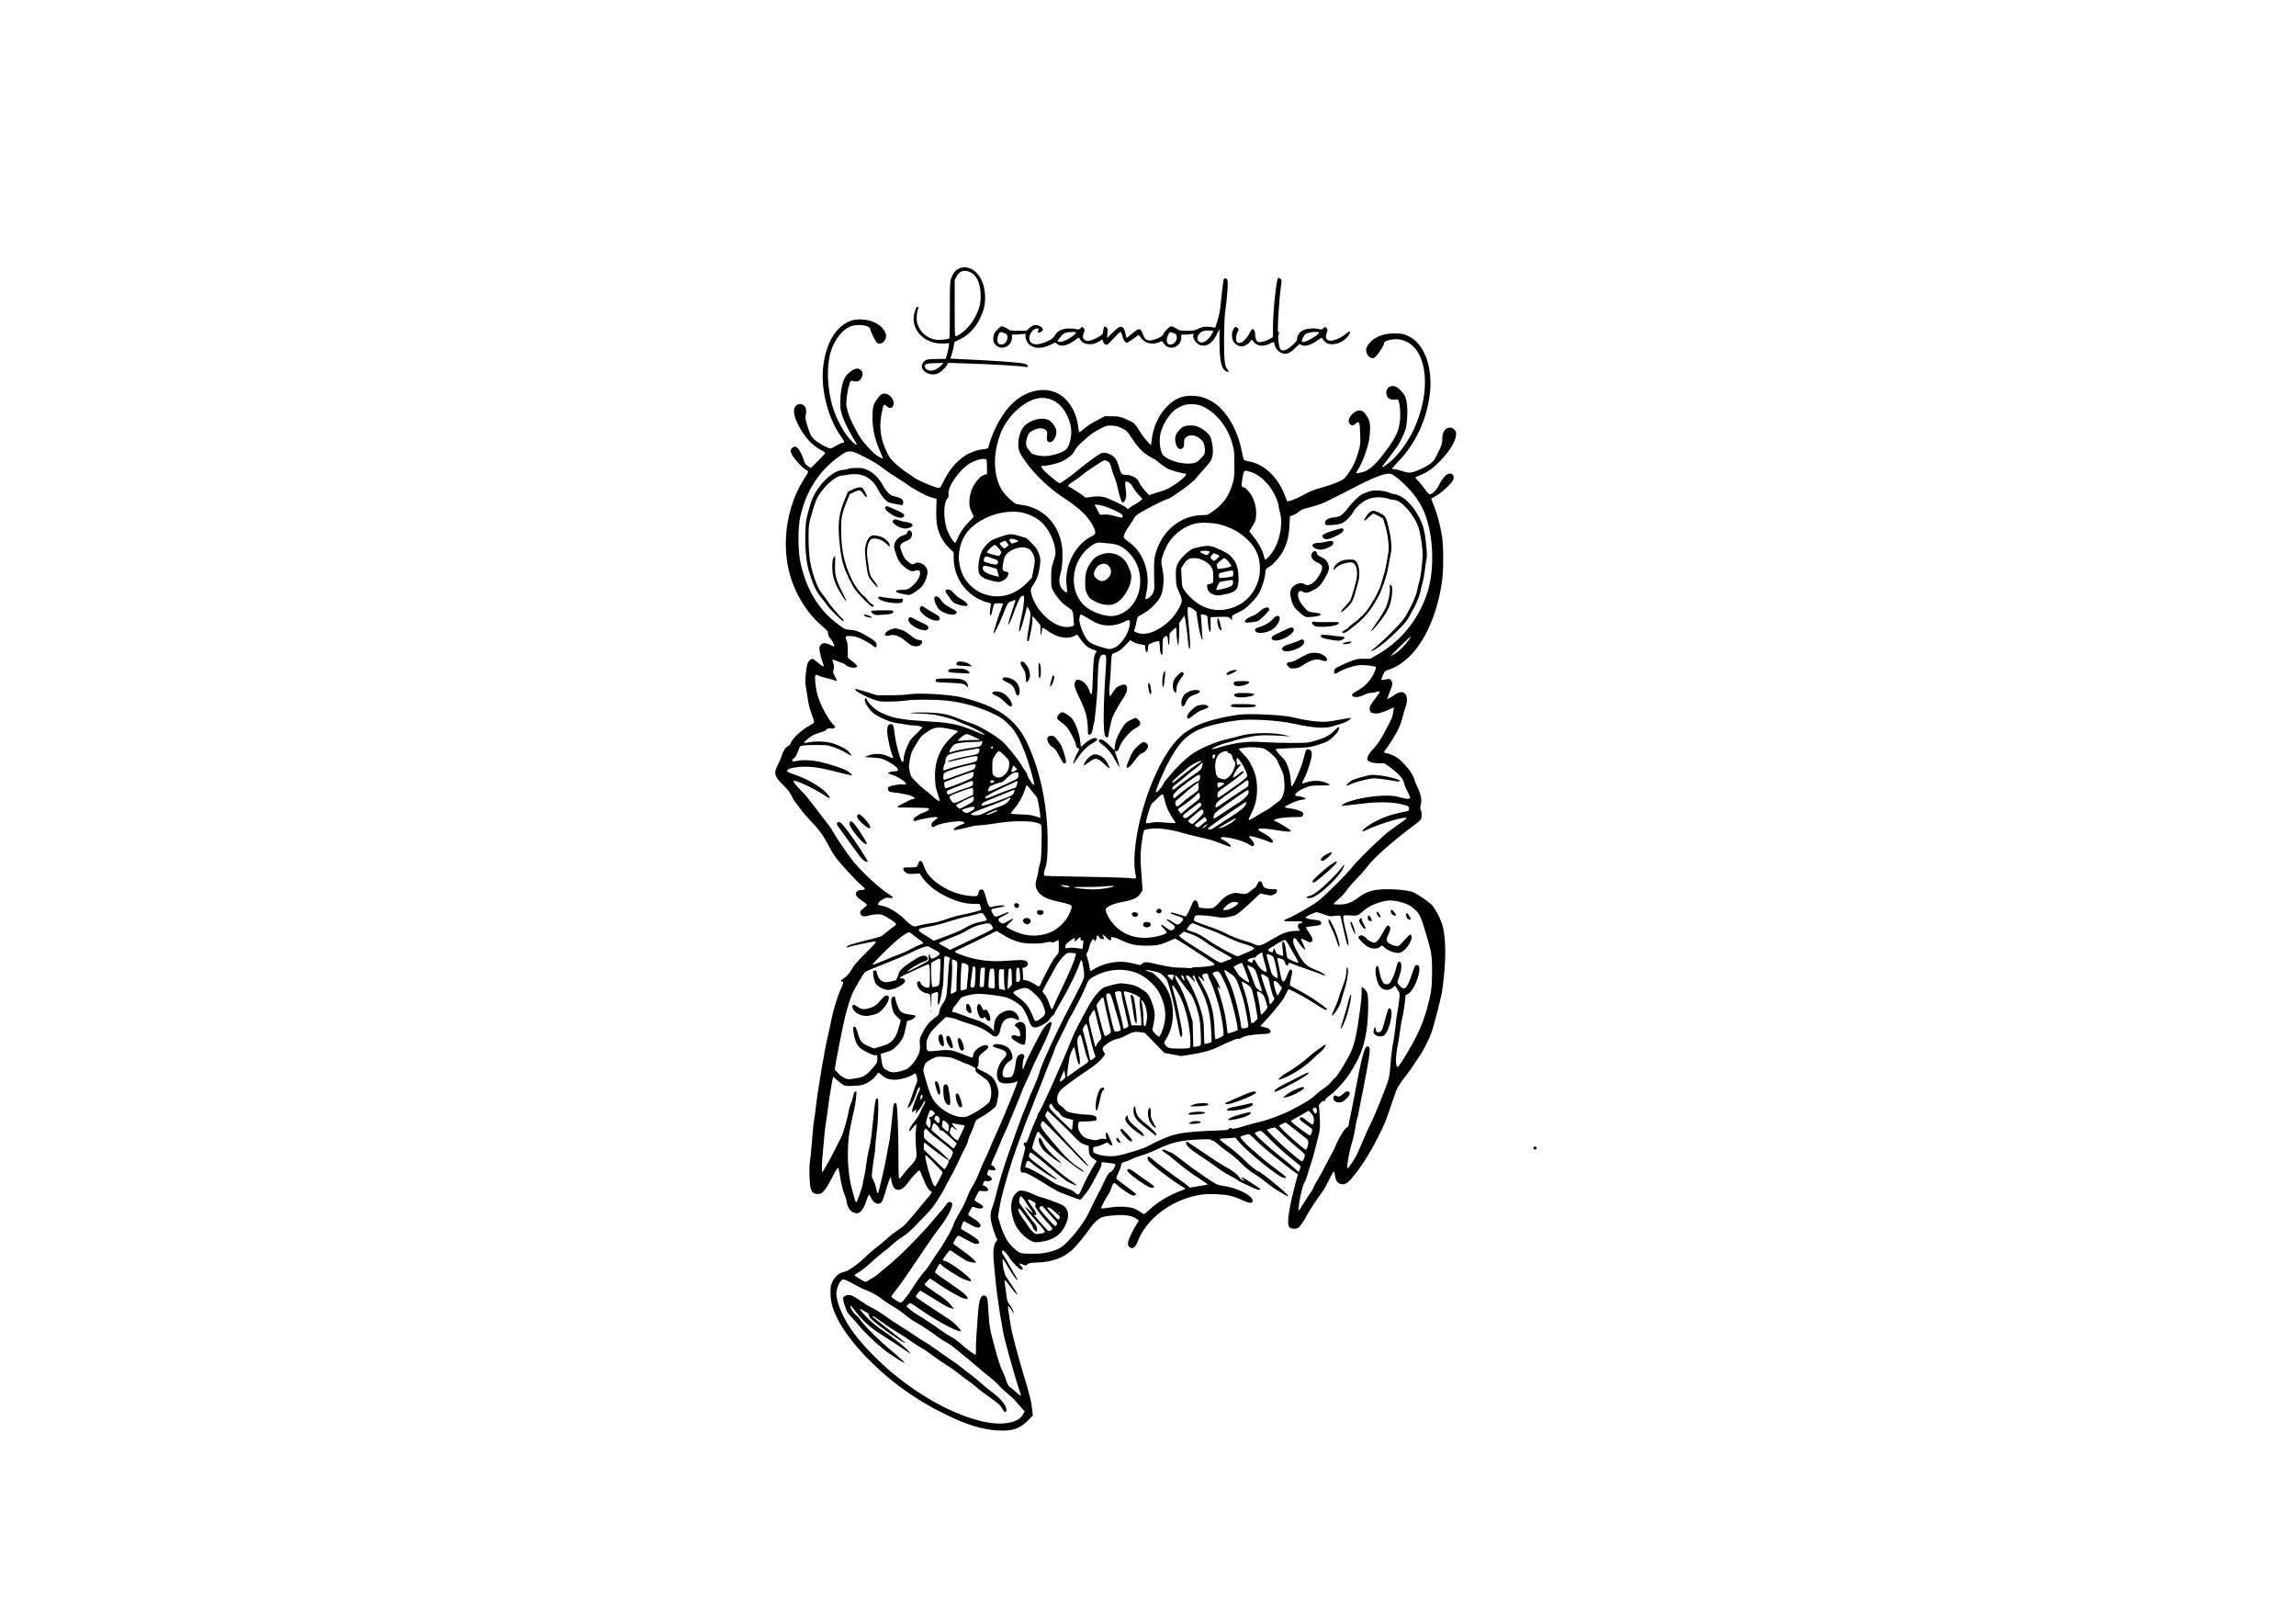 <?xml version="1.0" encoding="UTF-8"?>
<svg data-bbox="1116.969 385 1097.03 1675.88" viewBox="0 0 3308 2339" height="3118.667" width="4410.667" xmlns="http://www.w3.org/2000/svg" data-type="shape">
    <g>
        <path d="M1381 387.2c-5.1 2.6-8.2 6.8-10.8 14.2-1.5 4.5-1.7 9.7-1.7 45.3 0 22.1-.3 40.4-.6 40.7-1.3 1.3-13.6 2.7-18.4 2.1-11.3-1.4-20.7-8.1-25.6-18-2.7-5.4-3.1-7.5-3.1-13.7 0-4 .7-9.2 1.6-11.6 1.2-3.4 1.3-4.2.2-4.2-2.2 0-3.4 2.2-5.2 9-2.8 11.1-.1 21.9 7.8 30.6 8.6 9.3 20.5 13.9 34.3 13.2l8.1-.4-.8 5.5c-.5 3.1-1.6 8.2-2.5 11.3l-1.6 5.8-12.1.1c-6.6 0-13.7.5-15.6 1.2-4.4 1.5-7.7 7-6.6 11.2 1.7 6.9 11.8 11.5 20.4 9.3 4.7-1.2 12-7.1 15.3-12.5l2.2-3.6 21.6.7c39.8 1.2 80.9 3.6 89.9 5.2 3.4.7 4-.2 2-2.9-.9-1.2-3.8-2-9-2.7-12.5-1.5-46.3-3.9-74.8-5.1-14.6-.6-26.6-1.2-26.7-1.3-.1-.1.7-2.6 1.7-5.6 1-3 2.4-8.4 3.1-12l1.1-6.5 8-3.8c11.5-5.5 22-16.2 28.2-28.9 5.9-12 8-20 7.9-31.3 0-24.8-13-43.5-30.3-43.5-2 0-5.6 1-8 2.2zm16.6 4.7c9.2 4.2 14.4 14.8 15.2 31.1.5 12.9-1 19.8-7.2 32.5-6.5 13.1-18.3 25.2-28.6 29-1.3.5-1.5-4.4-1.5-40.2v-40.8l2.5-5c4-8 11.1-10.4 19.6-6.6zm-40.7 133.7c-7.7 8.2-17.5 10.8-22.4 5.9-2.8-2.7-3.1-4.7-1.2-6.3 1.8-1.5 5.1-1.9 16.1-2.1l9.9-.1-2.4 2.6z"/>
        <path d="M1840.1 404.7c-3 14.2-6.1 48.9-6.1 68.4v12.6l-6 3.2c-3.3 1.8-8.2 3.4-10.9 3.8-4.6.5-5 .4-6.7-2.3-1.2-1.8-1.9-4.7-2-8-.1-5.3-1.5-8.4-3.9-8.4-.7 0-2.6 2.5-4.1 5.7-3.9 7.7-10.5 14.3-14.2 14.3-1.5 0-3.3-.5-4-1.2-2-2-1.5-10.9.9-14.7 1.9-3.1 1.9-3.4.3-5.2-2.5-2.7-4.2-2.4-6.4 1.3-2.7 4.5-2.7 13.1 0 17.6 2.6 4.2 7.6 7.2 12.1 7.2 4 0 11-4.4 13-8.1 1.1-2.2 1.1-2.2 3.7 1.1 5.2 6.7 14.4 7.9 23.6 3 3.9-2 5.8-2.6 6.1-1.7.2.7.9 2.9 1.5 5 1.5 4.8 6.1 9.3 11 10.8 5.7 1.7 11.1-.6 18.4-8 5.5-5.6 6.1-5.9 8-4.5 4.9 3.4 15.1.5 25.1-7.1 3-2.3 5.1-3.3 5.3-2.6.8 2.5 5.3 6.9 8.2 8.1 4.2 1.7 12.7.8 18.5-2 5.5-2.7 12.2-9.1 13.1-12.7 1-3.8-.2-3.8-4.8.1-6.9 5.9-17.6 10.8-22.8 10.4-3.6-.2-4.7-.8-5.9-2.9-1.3-2.3-1.2-3.2.3-7.9 1.7-5.2 1.7-5.3-.3-7.3l-2.1-2.1-2.3 2.3c-2.3 2-2.8 2.1-7.1 1-6.5-1.6-17.1-.7-22.4 2-4.9 2.5-8.2 7.2-8.2 11.6 0 2.3-1.1 4.2-4.7 7.7-10 9.6-16.7 12.2-19.8 7.5-2-3.2-3.7-16.9-2.5-20.3 1.3-3.4 1.3-4.7-.2-3.8-2 1.3 1.1-50.1 4.2-69.1.9-5.5.8-6.1-1.1-7.8-3.1-2.5-3.6-2.2-4.8 3zm60.3 74.2c1.2 1.8-12.2 10.7-19.7 13.1-5.6 1.8-6.4.3-3.3-5.8 2.5-5 3.9-5.9 11.1-7.5 3.7-.9 11.4-.7 11.9.2z"/>
        <path d="M1762.6 404.2c-.7 4.4-3.3 26.4-4.1 35.8-.7 8.1-2.4 15.9-5.6 25.8l-2.1 6.3-4.6-.8c-8.3-1.3-13.9-.7-20 2.3-5.2 2.6-6.6 2.9-16.4 2.8-8.5-.1-11.2-.4-12.6-1.7-1.8-1.7-8.4-4.7-10.1-4.7-1.8 0-9.4 7.5-10.7 10.7-1.6 3.7-5.8 6.2-14.6 8.8-5 1.4-6 1.4-9.1.1-2.9-1.2-3.9-2.4-5.7-7.2-3.9-10.6-5.2-10.8-16-1.8l-7.9 6.5-.7-2.8c-2-9.4-3.1-11.8-5.4-13-3.3-1.6-6.6.3-15.2 9l-6.8 6.8.6-6.8c.6-6 .4-7-1.4-8.6-2.9-2.6-4-1.5-4.7 4.7-.7 5.1-.9 5.4-5.8 8.4-11.6 7-19.8 8.1-22.6 3.1-1.3-2.3-1.2-3.2.3-7.9 1.7-5.2 1.7-5.3-.3-7.3l-2.1-2.1-2.3 2.3c-2.3 2-2.8 2.1-7.1 1-2.6-.6-7.8-.9-11.5-.7-8.9.7-14.6 3.7-18.1 9.8-2.1 3.6-4 5.1-10.1 8.2-14.9 7.6-26.9 5.9-26.9-3.8 0-7.1 6-14.4 11.8-14.4 1.9 0 2 .3 1.2 2.6-.6 1.4-.8 3-.5 3.5.8 1.1 6.1-1.6 6.8-3.4 1.5-3.9-6.5-8.5-12.4-7.2-1.7.4-4.9 2.3-7.1 4.3l-4 3.6H1467c-9.7 0-12.2-.3-13.7-1.7-1.9-1.6-8.4-4.7-10.2-4.7-1.8 0-9.4 7.5-10.7 10.7-.8 1.8-1.4 5.3-1.4 7.8 0 3.7.6 5.2 3.3 8.1 8.3 9.1 23.7 2.4 23.7-10.2V482h3.9c2.1 0 6.6-.3 10.1-.7 5.7-.6 6.3-.5 5.7 1.1-1.3 3.4 1.4 10.4 5.4 14 6.7 6.1 18.3 6.2 30.3.3l7-3.5 2.9 2.4c5.4 4.6 15.1 2.3 26-6 2.7-2.1 5-3.6 5.1-3.4.1.2 1 1.6 2 3.1 5 8.1 18.5 8.9 28.6 1.7 3.6-2.6 3.6-2.6 4.4 1 .3 1.9 1.5 3.4 3.2 4.2 2.5 1.2 2.9.8 11.6-8.5 4.9-5.3 9.5-9.7 10.1-9.7.7 0 1.8 2.4 2.5 5.2 1.3 5.7 4 10.1 6.4 10.6.8.2 4.3-1.9 7.8-4.5s7.1-5.4 8-6c1.4-1.1 2.1-.7 4.8 3.3 5.7 8 16.6 10.7 26.2 6.3 3.3-1.5 4.6-1.7 4.9-.8.2.7 1.8 2.8 3.5 4.7 8.2 8.9 23.6 2.1 23.6-10.4V482h4.4c2.4 0 6.5-.3 9.1-.7 3.7-.5 4.6-.3 4.1.6-2.7 4.3 4.3 14.4 10.9 15.7 9.1 1.7 16.2-3.3 22.5-15.8l4-8v17.5c0 27.8 2.5 39.9 9.1 43.2 1.5.8 3 1.5 3.4 1.5 1.2 0 .4-2.8-1.4-4.4-3.6-3.3-4.6-13-4.5-43.6.1-15.7.7-32.1 1.3-36.5 3.8-27 5-47.2 2.9-49.3-2.3-2.3-4.5-1.4-5.2 2zm-14.6 73c0 .7-1.7 3.8-3.8 6.8-4.7 7-11.4 10.8-15.6 8.9-6.4-3-3.1-13.4 5-15.9 4.7-1.4 14.4-1.2 14.4.2zm-300.4 2.9c4.7 1.4 5.4 6.8 1.7 12.6-2.9 4.5-10.1 4.9-11.7.7-2.1-5.5 1.6-16.3 5.2-14.9.9.4 3.1 1.1 4.8 1.6zm102.8-1.2c.6 1-4.4 5.3-10.5 8.9-7.6 4.6-15.9 6.2-15.9 3.1 0-.6 1.9-3.2 4.1-5.9 3.2-3.8 5.1-5.2 8.3-5.9 5.5-1.2 13.3-1.3 14-.2zm141.2 1.2c6.6 1.9 4.6 13.2-2.8 15.8-7.2 2.5-10.1-4.5-5.7-13.6 1.6-3.3 2.5-4.3 3.8-3.8.9.4 3 1.1 4.7 1.6z"/>
        <path d="M1226.4 461.8c-22.1 7.9-36.8 32.4-40.5 67.7-3.4 32.2 7.3 73.4 25.7 99.1 5.5 7.7 5.9 9.4 2.1 9.4-1.1 0-5.1 1.8-8.8 4-3.7 2.2-7.5 4-8.5 4-3 0-15.7-6.7-20.9-11.1-6.7-5.5-8.2-8.2-12.2-21.2-3.1-10.2-3.3-11.5-2.3-16.4 1.9-9.1-1.6-15.3-8.5-15.3-3.6 0-7.2 2.9-8.1 6.6-1.3 4.9.3 12.3 4.4 20.8 9.3 19.4 21.4 32.8 35.7 39.8 2.5 1.2 4.4 2.8 4.3 3.5-.3 1.4-19.7 21.3-20.8 21.3-1 0-6.2-4.1-7.7-6-.6-.8-1.6-3.1-2.2-5.1-2.7-8.8-7.1-16.8-10.2-18.5-3-1.5-3.3-1.5-5.8.4-3.4 2.5-3.7 5.1-1.2 9.9 3.2 6.1 13.8 18 19.2 21.3 5.7 3.5 5.9 2.1-2.4 15.2-15.2 24.2-24.3 54.7-25.4 85.3-1.2 35.9 7.3 67.1 26.4 96 8.1 12.2 14.6 19.6 25.3 28.9 8 6.9 9 8.1 9 11.1 0 2.3.9 4.5 2.9 6.7 3.3 3.8 6.1 9 6.1 11.3 0 1.2-1.2.9-6-1.6-7.8-4-12.8-3.1-15.1 2.8-1 2.7.8 12.4 4.1 21.7 1.1 3.3 2 6.1 2 6.3 0 1.4-3.2-.5-8.7-5.2-3.6-3-7-5.5-7.7-5.5-2.6 0-6.6 4.2-7.5 7.8-1.8 6.7-3.3 23.3-2.6 28.6.3 2.8 1.2 8.7 2 13.1s1.9 11 2.4 14.7c.6 3.7 2.7 10.7 4.6 15.7 1.9 5 3.5 9.9 3.5 10.9 0 1.3-1.9 2.9-5.8 5-12.5 6.7-24.9 18.1-28.2 26.1-.7 1.7-2 3.3-3 3.6-3.4 1.1-7.9 7.4-9.5 13.3-.8 3.1-3.3 9.2-5.5 13.4-6.7 12.7-5.6 17 7.5 29.8 6.5 6.4 9.4 10.1 11.6 14.8 1.6 3.5 4.2 7.9 5.8 9.8 1.6 1.8 4.9 6.2 7.2 9.6 2.4 3.5 9.3 11.6 15.5 18 12.5 13.1 18 20.9 26.9 37.9 4.5 8.7 8.2 14.2 15 21.9 14.2 16.3 26.6 29.2 31.2 32.8 5.7 4.4 5.6 6.2-.2 6.2-3.2 0-5.1.6-6.5 2-4 4-2.3 7.3 7 13.5 3.8 2.6 7 5.3 7 6 0 .8-2 2.8-4.4 4.5-5.3 3.6-6.4 6.2-4.2 9.5 1.9 3 5.6 3.2 13 1 2.7-.8 7.7-1.5 11-1.5 5.4 0 7 .5 13.1 4.1 9.1 5.3 13.5 8.7 13.5 10.4 0 .7-1.5 2.2-3.2 3.2-1.8 1.1-6.2 4.5-9.8 7.5-3.6 3-7.5 6-8.7 6.7-1.2.6-11.1 3.3-22.2 6-19.5 4.8-27.1 7.4-27.1 9.2 0 1.1-.1 1.2 5.1-.6 3.8-1.3 33.8-7.5 36.1-7.5 2.5 0-.7 3.9-13.9 17-8.2 8-15.9 16.4-17.3 18.8-6.3 10.7-8.9 13.9-13.5 17-5.6 3.8-6.6 5.2-3.6 5.2 2.9 0 2.7 1.5-1.3 10.2-4.9 10.8-11.4 32.1-14.2 46.7-1.3 6.9-3.3 16.2-4.4 20.6-4.7 19-15 79.8-17.5 103.5-.8 6.9-1.8 14.7-2.4 17.5-1 4.6-1.9 14.1-4.1 41.5-.5 5.8-1.4 14.5-2.1 19.5-1.3 9.7-.7 32.4 1.1 38.4 1.6 5.7 4.6 8.1 10 8.1 3.8 0 5.3-.5 7.5-2.7 3.9-3.8 8.2-10.8 15-24.1 3.1-6.2 6.2-11.1 6.9-10.9.6.2 1.8 5 2.7 10.8 2.1 13.4 4.2 21.9 7.4 29.6 1.4 3.5 2.5 7.5 2.5 9 .1 4 3.3 10.6 6.5 13.1 1.5 1.2 4.3 2.4 6.2 2.8 6.4 1.2 11-4.3 15.9-18.8 1.4-4.3 2.9-7.8 3.4-7.8.4 0 1.8 2 3 4.5 2.6 5.4 6.3 8.5 10.1 8.5 5.4 0 5.8-.8 13.9-27.8 2.9-9.7 5-13 5-7.9 0 4.4 3.1 12.6 5.3 14.2 5.7 4 12.5.6 19.8-10 4.8-6.9 13.9-16.5 15.7-16.5.4 0 2.6 4.6 4.6 10.2 3.8 10.1 8.5 18.5 11.1 19.4 2.7 1.1 2.2 3.1-1.7 7.5-2.2 2.4-6.6 7.5-9.7 11.4-5.2 6.6-19.5 23.4-25.1 29.6-1.4 1.5-6.3 5.3-11 8.4-4.7 3.1-11 8-14 10.9-3 2.9-10.2 8.9-16 13.4-5.8 4.4-13.6 11.2-17.3 15.1-6.4 6.5-20.1 16.6-25.7 19-1.4.6-4.3 1.5-6.6 2.1-5.3 1.3-11 6.8-14.3 13.9-2.3 4.9-2.6 6.8-2.5 15.6.1 12 2.6 21.8 8.9 35 17.1 35.4 60.6 80.6 108 112.1 16.4 11 31.3 19.5 50.8 28.9 29.1 14.2 51.9 21 73.9 22.2 20.5 1.1 31.5-2.7 43.2-14.8l6.7-6.9-1.1-9.8c-1-9.9-3.3-19.1-11.3-45.7-9.6-31.8-17.7-62.5-19.6-74.5-3.1-19.4-4.2-27.2-3.8-27.6.6-.7 4.4 3.9 6.7 8.1 2 3.6 2.1 3.7 1.5 1-.7-3.1-4-9.1-7.5-13.5-1.6-1.9-2.4-5.6-3.5-15-.8-6.9-1.7-13.7-2-15.3-.2-1.5-.1-2.7.4-2.7.4 0 4.3 4.7 8.6 10.5 13 17.5 11.8 11.7-1.4-6.9-3.9-5.5-7.1-10.7-7.1-11.7 0-.9-.6-3.2-1.4-5-.7-1.9-1.6-6.7-1.9-10.8-.7-9-.7-9 9.1 7.5 6.3 10.6 12.2 18.3 12.2 16 0-.5-2.2-4.5-4.9-9-2.6-4.4-6.5-11.3-8.6-15.1-2.2-3.9-4.9-8.4-6-10-2.7-3.6-3.7-7.3-2.3-8.1 1.5-.9 7.7 5.5 10.3 10.7 2.5 4.8 14.6 16.9 17 16.9 2.9 0 2.6-2.3-.6-5.6-3.6-3.7-3-4.2 2.4-1.9 4.6 1.9 5.3 1.9 7.4-.4 1.5-1.6 3.8-2 14.3-2.4 21-.9 36.8-6.5 48.8-17.3 6.6-5.9 17.1-18.5 26.6-31.9 5.1-7.2 8.7-10.7 15.1-15.1 3.5-2.3 22.9-4.7 33.4-4 9.4.6 14.6 2.3 19.8 6.4l2.2 1.7-3.5 5.5c-5.4 8.3-11.5 21.3-12.1 25.8-.4 3.2-.1 4.4 1.6 6.1 4.4 4.4 8.6 1.8 12.2-7.4 12.8-33.1 48.6-60.1 88.9-67.1 7.1-1.2 13.1-1.5 24-1.1 16.6.6 23.7 2.2 37.9 8.6 10.2 4.6 14.4 5 14.9 1.4 1.1-7.5-21.8-19.3-43.3-22.2-7.9-1.1-8.3-1.3-25-12.5-9.3-6.2-22.1-15.3-28.3-20.2-13.3-10.5-20.3-15.4-21.7-15.4-.6 0-2.7-.9-4.8-2-2-1.1-4.3-2-5.1-2-2.9 0-2.6 1.9.5 3.5 1.7.9 7.5 5.3 12.9 9.8 15.1 12.7 25.6 20.6 38.3 28.7 6.4 4.1 11.7 7.8 11.7 8.2 0 .4-2.6 1-5.7 1.3-3.2.4-9.1 1.4-13.2 2.2-6.6 1.3-7.5 1.3-8.3-.1-.4-.8-5.2-4.5-10.5-8.2-13.2-9.2-35.7-26.1-41.6-31.2-2.7-2.3-5.3-4.2-5.8-4.2-1.8 0-2.2 3.2-.8 5.5 3 4.8 30.4 26.1 46.3 36 4.2 2.6 7.6 4.8 7.6 5 0 .2-3.3 1.6-7.2 3.1-16.9 6.3-32.6 15.8-44.5 26.8-3.9 3.6-7.5 6.6-8 6.6-.4 0-3.2-1.6-6.1-3.6-7.2-4.8-11.1-6-22-6.9-6.9-.5-12.4-.3-21.3 1-6.5 1-12.2 1.5-12.5 1.2-.7-.6 6.7-14.6 10.9-20.8 1.3-1.9 3.2-6.2 4.2-9.3 2-6.3 3.6-7.7 6.1-5.2 3.2 3.3 17 13.4 20.9 15.3 2.8 1.5 4.7 1.8 6.3 1.2 1.2-.5 2.2-1.2 2.2-1.6 0-.4-6.1-5.2-13.4-10.6-7.4-5.4-14-10.5-14.7-11.3-1-1.2-.5-2.9 2.5-9.2 2-4.3 3.6-8.6 3.6-9.6 0-3.3 1.9-5.4 5.7-6.1 2-.3 6.6-2.1 10.2-3.9 3.6-1.8 10.4-4.3 15.1-5.6 4.7-1.2 13.9-4.9 20.6-8.1 21.6-10.4 33.8-13.2 62-14.5 10.9-.5 15.3-.4 15.8.5.4.6 1.6 1.1 2.6 1.1 1.1 0 4.8 2.5 8.2 5.6 3.5 3.1 9 7.5 12.3 9.7 8 5.4 14.7 11.1 20.9 17.6 5.6 5.9 13.7 12.3 20.6 16.3 4.3 2.5 8 5.3 21.7 16 5.5 4.3 20.7 13.6 24.8 15.2 2.7 1-4-6.3-10.9-11.8-3.4-2.7-8.8-7.2-12.1-10-6.3-5.5-18.8-14.6-19.9-14.6-2 0-11.2-7.5-20.2-16.5-5.5-5.5-15.5-13.9-22.1-18.7-14.2-10.2-15.3-11.8-8.5-11.8 2.6 0 7.7-.3 11.3-.6l6.6-.7 6.1 7.1c10 11.6 43.9 39.8 59 48.9 3.8 2.3 8.2 3 8.2 1.4 0-.5-2-2.4-4.4-4.3-18.9-14.2-28.2-21.5-33.3-26.1-3.2-2.9-8.9-7.9-12.8-11.1-6.5-5.4-15.5-15.2-15.5-16.8 0-.4 1.5-1.1 3.3-1.7 1.7-.5 4.6-1.4 6.4-1.9 3.1-1 3.4-.8 13.1 8.7 5.4 5.4 16.8 15.3 25.3 22 8.5 6.7 18.3 14.4 21.8 17.2 3.5 2.8 7.9 6 9.8 7.1 2.2 1.4 3.3 2.6 3 3.7-4.2 14.7-9.6 36.6-10.8 44-.5 3.1-1.3 7.6-1.8 10.1-.6 2.5-1 7.8-1.1 11.7 0 6 .4 7.7 2 9.3 2.4 2.4 9.5 2.7 12.7.5 2.7-1.9 7.4-8.8 12.6-18.5 3.5-6.6 14.6-23.5 23-34.7 1.5-2.1 5.5-9.3 8.8-16.1 3.2-6.8 6.3-12.1 6.8-11.8.4.3 1.1 2.8 1.4 5.5.8 6.4 2.8 10.4 6.2 11.9 6.2 2.8 11 .9 17.9-7.3 12.7-14.8 26-35.6 37.7-58.9 10.1-19.9 11.2-22.8 20.6-50.6 3.6-10.7 7.1-20.2 7.8-21 .6-.8 2.3-3.5 3.8-6 1.4-2.5 5.5-8.1 9.1-12.5 3.6-4.4 7.9-10.5 9.7-13.5 1.8-3 5.7-8.8 8.6-12.9 5.4-7.5 14-24.2 17.5-34.1 4.4-12.4 14.3-51.3 15.8-61.9 6.1-44.1 5.7-78.5-1.2-97.4-3-8.4-9.1-19.5-13.4-24.6-3.1-3.7-20.3-15.7-26.3-18.4-11-4.8-45-6.4-59.4-2.8-8.9 2.3-13.1 4.4-21.2 10.5-9.1 6.9-16.7 9.6-27.1 9.6-4.7 0-8.4-.4-8.2-.8.2-.5 3.7-3.9 7.9-7.5s9.1-9 10.9-11.9c1.8-2.9 8.1-10.3 14-16.3 5.9-6.1 13.3-14.4 16.3-18.5 8.9-12.1 38.7-38.4 66.6-58.8 4.6-3.4 9.1-7.1 9.9-8.4 1.9-2.6 2-10.5.2-13.8-1-1.9-1-3.4 0-7.7 1.8-7.3.3-14.9-4.9-25.7-2.3-4.6-4.1-9-4.1-9.7 0-3.1-5.4-12.6-9.8-17.5-2.6-2.8-6.5-7.1-8.7-9.6-4.4-4.8-14.6-10.5-20.7-11.5-4.6-.7-5.5-1.8-3.5-4.1 4-4.5 15.3-22.7 19.3-30.8 2.4-5 5.1-12.5 6-16.5.9-4.1 2.7-10.4 4.1-14.1 6.6-17.9-1.2-28.5-14.3-19.5-2.7 1.9-6.4 4.2-8.3 5.1l-3.4 1.8.6-2.4c.3-1.2 1.9-5.6 3.6-9.7 3.6-8.4 3.9-11.9 1.2-15.2-1.8-2.3-2.1-2.3-7.7-1.1-3.2.6-6 1-6.2.7-.5-.5 3.5-10.3 4.9-12.1.5-.6 2.8-1.6 5.1-2.4 6.4-1.9 13.5-5.7 21-11.2 27.9-20.6 48.9-63.8 56.4-116.3 2.4-16.4 2.3-49.8 0-64.9-2.4-15.4-6.7-31.7-11.5-43.6-2.3-5.6-4.1-10.4-4.1-10.5 0-.2 2.6-1.8 5.8-3.5 9.3-5 23.9-18.5 26.1-24.3 1.3-3.4 0-7.3-2.8-8.2-5.6-1.7-11.3 3.5-18.1 16.6-4.1 7.9-9.2 12.9-13.2 12.9-1 0-3.4-2.5-5.8-5.9-2.2-3.3-6.5-8.7-9.6-12.1-3.1-3.3-5.5-6.2-5.3-6.4.2-.2 3.2-1.5 6.7-2.9 10.7-4.4 18.4-9.7 28.1-19.6 15.3-15.6 24.1-30.4 24.1-40.5 0-4.4-4.4-8.6-8.9-8.6-7 .1-11.1 6.1-11.1 16.5 0 6.5-.4 7.9-5.9 19.1-5.3 10.9-6.5 12.6-11.3 16.3-6.7 5-19.1 10.9-26.4 12.4-4.9 1-6.1.9-13.7-1.6-4.6-1.5-9.7-2.7-11.3-2.7-1.7 0-3.4-.3-3.7-.7-.4-.3 3.7-5.2 9.1-10.7 24.5-25.2 40.8-60.2 45.2-96.6 3.6-30.2-3-57.7-17.6-73.9-4-4.4-7.5-7-12.9-9.7-6.5-3.2-8.6-3.7-16.7-4.1-20.1-1-36.4 6.2-43.3 19.1-2.3 4.3-1.3 9.9 2.5 13.8 3.7 3.6 7.3 3.7 10.6 0 4.1-4.4 11.4-16.1 11.4-18.1 0-2.5 1.6-3.7 7-5.1 18.4-5 36 3.9 44.6 22.6 12.4 26.7 9.1 67-8.5 105.6-7.2 15.7-19.4 33.1-30.7 43.9-6.3 5.9-14.1 11.5-15 10.7-.2-.3 1.5-3 3.9-5.9 5.5-6.9 15.4-20.2 18.9-25.4 1.5-2.2 4.8-8.6 7.3-14.2 4.3-9.6 4.7-11.2 5.7-23 1.2-13.8.2-26.1-2.8-33.2-1.7-4.1-8.6-11.6-12.6-13.7-8.7-4.5-16.9 2.7-13.8 12.1 1.5 4.7 5.8 6.9 11.7 6.1 3.9-.5 4.5-.3 5.2 1.7 2.2 5.6 3.1 17.4 2.2 27.7-1.4 15.3-5.9 25.2-21.1 45.5-14.9 20-24 27.8-34.7 30.1-3.7.8-7 1.4-7.2 1.4-.7 0 1.1-3.7 4.9-10 4.8-8.1 11.6-27.1 13.5-38.2.8-4.5 1.5-12.2 1.5-16.9 0-9.1-1.6-13.7-7.6-21.6-4.9-6.5-13.7-4.9-20.1 3.5-3.8 5-4.2 9.3-1.3 12.2 2.6 2.6 4.2 2.5 7.8-.5 5.8-4.8 6.3-3.5 6.9 15.5.5 14.3.4 14.7-3.1 26.6-3.6 12.4-8.5 22.3-16.6 33-3.5 4.7-4.9 5.6-14.7 9.7-5.9 2.5-16.1 5.9-22.6 7.6-8 2.1-14.3 4.5-19.5 7.3-10.5 5.9-21.4 10.8-25.4 11.5l-3.4.5-3.2-8.4c-10-26.3-29.7-45.2-51.3-49-3.5-.6-6.9-1.6-7.5-2.2-.6-.6-1.9-5.4-2.9-10.6-6.1-33.1-22.9-61.5-43.6-73.8-8.4-4.9-16.4-7.4-26-8-15.9-.9-26.9 3.5-38.9 15.7-11.8 11.9-19.8 29.9-21.9 49.1l-.7 6.5-4.8-5c-2.7-2.8-7.1-8.4-9.7-12.5-9.2-14.3-9.3-14.5-16.1-17.7-11.9-5.7-15.7-6.7-26-6.7l-9.7-.1-11.6 6c-7.2 3.7-14 8.1-18.1 11.7-3.6 3.2-6.9 5.6-7.3 5.3-.5-.2-1.2-3.5-1.6-7.2-.4-3.7-1.6-9.7-2.7-13.3-11.2-36.1-41.7-49.8-74.7-33.4-16 7.9-29.6 23.2-40.9 46-4.7 9.4-9.1 21-10.7 28.2-.7 3.5-1.1 3.6-10.4 4.7-6.9.8-17.3 4.7-23.6 8.9-13 8.6-22.8 20.3-30.7 36.3-3.8 7.8-5.5 10.3-6.9 10.3-5 0-33.2-12.1-37.4-16-1.1-1-4.7-3.5-7.9-5.4-3.3-2-10.1-7.3-15.3-11.8-7.2-6.4-10-9.7-12.7-14.8-12-22.9-14.1-42.4-7.5-68.3 1.2-4.4 2.3-4.6 6-1.1 3.5 3.4 7.1 2.7 8.9-1.6 2.7-6.6-4.7-16.9-12.3-17-4.2 0-6.2 1.4-10.8 7.7-5.7 7.6-6.9 12.3-6.9 26.5 0 16 3.1 30.7 9.9 46.4 2.8 6.5 5.1 12.2 5.1 12.6 0 1-6.4-2.2-10.8-5.5-1.8-1.4-7.2-6.7-12-12-7.2-7.9-10.1-12.1-17-25-5.8-10.9-9-18.2-10.8-24.7-2.4-8.9-2.5-9.9-1.5-20.1.9-9.6 4-22.1 6-24.1.3-.4 2.2-.3 4.1.3 6.4 1.9 11.4-1.8 12.7-9.4.7-4.7-3-8.7-8.1-8.7-4.8 0-14.7 7.6-17.5 13.3-3.9 8.1-6.1 19.4-6.4 32.7-.2 11.7 0 13.1 3 22.5 2.9 8.8 8.8 20.4 19.2 37.7 3.1 5.2 1.1 4.8-5-.9-10.7-10-22.4-30.9-28.3-50.4-8.4-28-9.1-60.7-1.7-82.2 5.5-15.8 16.7-29.5 27.4-33.5s27.8-1.7 28.5 3.9c.3 2.7 6.8 16.5 9.1 19.1 2.3 2.9 7.5 2.3 10.5-1.2 4.1-4.9 4.3-9 .9-15.2-3.3-6-9.1-10.4-18.1-13.9-8-3.1-22.7-3.7-29.8-1.1zm284.4 112.6c15.3 4.1 26.6 17.7 31.6 37.9 2.7 11.1-.2 28.2-5.7 34.5-4.6 5.1-21 10.2-32.5 10.2-7.2-.1-17.3-2.5-18.4-4.4-.5-1-2.3-3.2-3.9-5.1-3.9-4.4-4.5-8.8-2.4-16.1 2.1-7.2 3.6-9 10-12 7-3.3 13.8-3.2 17.1.1 2.3 2.3 2.5 3 1.9 7.9-.9 6.7.5 9.6 4.5 9.6 4.4 0 9-7.9 9-15.4 0-5.2-5.7-13.7-11-16.4-9.8-5.1-27.2-.5-36 9.5-5.1 5.8-8.4 17.5-7.8 27.8.4 7.8 2.1 11.1 13.2 26.3 12.3 16.7 34.5 37.2 52.7 48.7 9.9 6.3 20.7 14.6 27.9 21.7 8.5 8.3 17 22 17 27.5 0 2.9-.6 3.5-6.8 6.8-23 12-38.2 43.4-34.4 70.6 1.5 10.4.6 11.6-4.7 6.3-6.4-6.5-7.4-13.4-3.6-26.4 2.3-7.7 3.1-28.1 1.5-37.7-5.2-32.9-28.2-55.7-59.7-59.2-7.1-.9-7.3-1-14.9-7.7-9.4-8.4-14.6-16.2-17.9-26.6-6.6-20.8-5-45.9 4.4-69.3 9.2-22.8 30.6-43.6 50.4-49 6.7-1.8 11.9-1.8 18.5-.1zm222.6 11.4c20.1 9.4 36.5 30.8 42.8 55.9 2 7.6 2.3 11.4 2.2 27.8 0 17.9-.2 19.5-2.8 28-5.5 17.9-12.9 28.1-28.4 39.3-7.2 5.1-7.5 5.2-14.3 5.2-31.4 0-59.1 22.6-68 55.6-1.9 6.6-2.2 10.5-2.2 24.4.1 9.1.2 19 .4 22 .5 7.5-2.7 14-8.4 17.5-2.3 1.3-4.3 2-4.5 1.5-.2-.5.5-4.4 1.4-8.7 6.5-28.4-3.9-58.8-25.3-73.6-4-2.8-7.3-5.8-7.3-6.8 0-3.6 2.5-8.8 8-16.4 3.1-4.4 6-9 6.4-10.2.4-1.2 2.5-3.8 4.8-5.7 4.6-4 40.7-22.6 43.8-22.6 3.5 0 36.8-24 40.4-29.2.8-1.1 4.1-5 7.4-8.7 15.3-16.9 15.5-17.2 17.2-25.4 1.2-5.9.3-15.5-2.2-24.1-1.6-5.3-8.7-12.2-16.3-15.7-5.2-2.5-7.7-3-13.4-3-7.9 0-11 1.3-15.7 6.3-5.1 5.4-6.7 9.4-6.1 15.4 1 9.8 6.1 15 10.7 10.9 1.6-1.4 2-3.1 2-7.6 0-5.2.3-6 3.1-8.3 5-4.2 13.8-3 20.8 3 4.2 3.7 6.1 8.8 6.1 16.8 0 4.1-.5 5.2-5.2 10.3-3.7 4.2-6.3 6.1-9.2 7-12.7 3.6-35.8-1.6-45.1-10.3-5.6-5.2-7.5-24.3-3.5-35.8 5.1-14.9 15.3-28.6 25-33.6 7.8-4 12.1-5 20.5-4.7 6.6.3 9.4.9 14.9 3.5zM1616.5 617c6.6 3.3 7.4 4.1 13.5 13.2 9.2 13.8 14.9 20 23.7 25.8 4.2 2.7 8.2 5 8.8 5 .6 0 4 2.5 7.5 5.5 3.6 3 8.7 6.6 11.4 8.1 4.9 2.7 21 7.4 25.3 7.4 5.8 0-.6 6.9-15.8 17.1-7.4 4.8-11.5 6.8-18.9 8.9-5.2 1.5-11 3.4-12.9 4.1l-3.3 1.4-5.9-6.4c-3.2-3.5-7.1-8.9-8.6-12-2.4-4.8-3.6-6-8.2-8.4-3.9-1.9-7-2.7-10.8-2.7-6.2 0-7-.8-10.2-11.5-3.2-10.8-5.7-14.4-12.1-17.6-6.6-3.4-11.3-3.6-15.9-.8-5 3-25.8 18.6-31.6 23.6-8.1 7.1-23.9 18.3-25.7 18.3-.9 0-3.7-1.7-6.1-3.8-2.4-2-7.1-5.9-10.3-8.5-5.5-4.6-10.4-10.2-10.4-11.9 0-.4 1.4-.8 3.2-.8 6.3 0 20.3-3.3 26.3-6.1 8.7-4.1 15.6-9.8 18.5-15 3.3-6.2 3.9-6.8 15.6-17.3 7.6-6.9 12.5-10.4 20.4-14.4 10.3-5.3 10.5-5.4 18-5 6.2.2 8.8.9 14.5 3.8zm-374 39.7c16.2 8.2 21.6 11.4 31 18.8 4.4 3.4 13.4 9.5 20 13.5s13.1 8.3 14.5 9.5c2.6 2.3 15.5 9.8 24.5 14.4 2.8 1.3 7.7 3.2 11 4.1l6 1.6-.2 4.4c-.8 19.5-.4 29.8 1.6 37.3 3 11.6 8.4 21.1 16.3 28.8l6.8 6.7v7.5c0 10.6 2.4 20.8 7.2 30.7 7.6 15.7 23.6 29 40.2 33.4 3.2.8 6 1.7 6.2 1.9.3.2-.1 3.5-.8 7.4-1.2 7.1-.5 12.3 1.2 9.3.4-.8 1.4-4.4 2.1-8 .7-3.6 1.7-7.1 2.2-7.8 1.2-1.5 12.7-1.7 12.7-.2 0 .6-1.2 3.9-2.6 7.3-3.2 7.5-11.7 34.8-11 35.4.8.8 7.8-12.7 12.1-23.5 8.6-21.5 8.1-20.8 13.8-23.1 2.7-1.2 5.3-1.9 5.6-1.6.3.4-.3 2.7-1.3 5.3-1.6 4.3-4.2 12.3-8.1 25.4-.8 2.7-1.2 4.8-1 4.8.8 0 5.4-9 7-14 3.2-9.9 9.2-24 11-26 1-1.1 2.6-2 3.5-2 1.5 0 1.6 1 1.3 8.2-.3 4.6-1.5 12.8-2.8 18.3-1.2 5.5-2.8 13.3-3.5 17.3-2.6 15.8 1.9 6.8 7.1-14 1.9-7.6 3.6-13.8 3.9-13.8.3 0 1.6 2 2.8 4.4 2.7 4.9 2.6 6.8-.8 27.1-2.5 14.6-2.7 17.8-1.3 18.2 1.4.5 1.7-.3 4.8-15.7 1.6-7.9 2.3-13.9 1.9-16.3-.3-2.2-.2-3.7.4-3.7.6 0 3.3 2.9 6.1 6.4l5.1 6.4.1 7.8c0 5.4.3 7.3.9 5.9.5-1.1.9-3.4.9-5 .2-5.5 1.5-6.2 5.8-2.8 14.4 11.4 30.2 15 41.2 9.4l4.1-2.1 3.3 4.7c7.3 10.6 12.5 15 20.5 17.4 4.5 1.3 5.1 2.3 2.6 5-2.2 2.4-3.2 11.4-3.9 34.4-.8 27.4-1.4 29.4-5.4 18.5-2.7-7.2-7.5-12.4-13.2-14.2-3.9-1.1-4.3-1.1-6.1 1.2-2.8 3.5-2 9 3 19.2 11.9 24.4 14.3 33.2 14.6 53.3.1 4.3.4 5 2.1 5 2.4 0 4.5-4.1 5.2-9.9.2-2.2.9-5 1.3-6.1.5-1.1 1.4-7.2 2-13.5.6-6.3 1.6-16 2.1-21.5s1.2-17.7 1.4-27c.8-30.3 2.4-37.5 8.5-37.5 4.1 0 4.4 1.9 3.1 21.2-3.5 50.7-3.9 89.3-1 95.4 1.8 3.6 4.3 3.8 4.7.4.7-6 4.5-22.8 6.2-27.1 2.1-5.3 10.7-20.5 16.3-28.7 4-5.9 5.4-11.2 4.1-15.1-1.2-3.5-4.9-3.8-10.9-1-3.8 1.8-5.6 3.6-8.9 8.8l-4.1 6.5-.9-3.4c-.6-2.2-.6-6.9.2-13.9.7-5.8 1.5-17.9 1.8-26.9.4-9.8 1.1-16.5 1.8-17 .6-.5 3.4-1.7 6.1-2.7 3.8-1.3 6.9-3.7 12.5-9.6l7.6-7.8 2.9 1.9c3.6 2.4 7.4 3.6 13.8 4.5 4.6.6 4.7.7 4.7 4.1 0 4.6 1.8 8.3 3.1 6.3.5-.8.9-3.3.9-5.5 0-2.3.6-4.6 1.3-5.1 2.5-2 13.8-5.6 14.7-4.7.4.5 1 4.6 1.2 9.1.2 6.2.8 8.7 2.1 10 1.6 1.6 1.7 1.1 1.7-10.4 0-11.3.2-12.4 2.2-14.3 3.8-3.5 5.3-2.3 5.6 4.8.4 9.1 2.2 7.6 2.2-2v-8.2l4.2-4.3c2.3-2.4 4.6-4.3 5-4.3.4 0 .8 3 .8 6.7 0 3.6.5 9.6 1.2 13.2l1.2 6.6.7-4.5c.4-2.5.8-9.9.8-16.5l.1-12 3.6-5.3c2-3 3.8-5.2 4-4.9.7.7 3.2 17.7 4.4 30.2 1.3 13.9 2 17.6 3.2 16.9 1.1-.7.3-16.2-1.8-36.2-1.8-17.5-1.8-23.1.1-23.8.8-.3 3.6 1 6.3 3l4.8 3.5 1.8 12.3c1.8 12.9 5.1 26.6 6.8 28.3.6.7.8.1.4-1.5-.3-1.4-.8-7.9-1.1-14.5-.3-6.6-.8-13.9-1.1-16.3-.6-3.7-.4-4.2 1.3-4.2 1.1 0 3.4.5 5 1.1 3 1 3 1.1 3.6 9.7.6 9.8 2.6 17 3.7 13.7.4-1.1.5-6.2.2-11.2-.3-5.1-.1-9.3.4-9.3s6.3-.2 12.9-.4c11.7-.3 12.1-.3 14.8 2.2l2.7 2.6v-3.5c.1-3.3.3-3.5 9.3-7.8 7.9-3.7 10.5-5.6 18.2-13.5 6.9-6.9 9.9-10.9 12.8-16.7 4-8.2 7.7-21 7.7-26.9 0-4.2 1.2-5.9 6.2-8.9 6.3-3.7 16-15.2 20.2-23.7 5.4-11 7.7-20.7 8.4-35.8l.7-12.8 4.9-1.9c2.7-1 6.3-3.2 8-4.8 1.8-1.7 5.4-3.5 8.6-4.4 23.5-6.3 22.2-5.8 42.9-16.1 6.8-3.3 16.7-8.4 22-11.2 33.7-17.7 51.3-24.6 58.8-22.8 7 1.7 28.7 22.2 37.5 35.5 7.1 10.7 10.1 16.8 13.8 27.7 11.2 33.8 11.4 80.3.4 111.3-13.3 37.5-37.8 67.1-71.4 86.3l-9.9 5.6h-9.6c-8.8 0-10.4.3-19.8 4-5.6 2.3-12.9 5.5-16.2 7.3-4.9 2.6-6.1 3.7-6.3 6.1-.5 4.2 1.1 5.2 4.5 2.9 7.8-5.5 25.7-11.3 34.9-11.3 7.9 0 19.5 1.7 20.8 3 .5.5-.8 4.4-3.2 9.5-5 10.4-13.1 18.7-23.9 24.7-4.9 2.7-7.3 4.6-7.3 5.8 0 4.1 9.3 4.1 17.4 0 3.8-1.9 7.4-3 10.1-3 2.3 0 5.6-.5 7.3-1.1 6.3-2.2 6.4-.8.7 6.6-9.4 12.2-10.9 15.2-9.9 19.3.8 3.3 1.3 3.8 5.3 4.6 5.3 1.1 11.5-.3 22-5.1l7.4-3.3-.7 5.2c-1 8.2-2.2 11.1-12 29.2-7.4 13.8-10.5 18.4-16.4 24.7-6.7 7.1-9.2 11.5-9.2 16 0 2.8 7.8 5.3 16.5 5.4h8l7.8 5.4c4.2 2.9 10.4 8.2 13.6 11.6 4.7 5.1 6.1 7.4 7.1 11.7.7 2.9 3.1 8.8 5.4 13.1 3.5 6.6 3.9 7.9 2.6 8.8-1.8 1.2-6 .7-15.9-2.1-8.3-2.2-18.5-2.5-34.2-1-20.4 2-43.3 8.2-47.1 12.8-1.1 1.3-.9 1.4 2.2.9 1.9-.3 6.7-.9 10.5-1.2 3.9-.4 12.2-1.3 18.5-2.1 18.7-2.4 39.8-2.1 52.1.6 5.7 1.3 11 2.8 11.7 3.3.6.5 1.2 2.2 1.2 3.8 0 3.1.2 3-12 5.4-13.3 2.7-23.5 6.2-36 12.6-10.6 5.3-20.4 12.9-18.8 14.4.3.4 2.8-.5 5.5-1.8 14-7.1 47.3-17.7 55.7-17.7 2.4 0 2.7.2 1.6 1.5-.7.8-6.5 5-12.9 9.4s-14.8 10.7-18.7 14.2c-18.5 16.7-39.3 37.3-45.7 45.4-8.9 11.3-37.3 39.6-49.2 49.2-8.2 6.6-35.5 22.1-46.3 26.3-6.3 2.4-3.2 3.5 9.4 3.2 6.7-.2 12.5.1 13.4.7 1.6 1.1.8 1.6-3.5 2.3-2.6.4-3.3 5.9-1.1 7.8 2.8 2.2 1.7 3-4.1 3-8.3 0-17.6 2.5-24.5 6.5-3.2 1.9-6.1 3.5-6.4 3.5-.3 0-3.1 1.6-6.2 3.6-7 4.5-13.6 7.4-16.8 7.4-1.4 0-4.2-.9-6.3-1.9-2.1-1.1-8-3.2-13.1-4.6-10.9-3.1-18.1-6-30-12-4.7-2.4-12.5-5.6-17.5-7.2-4.9-1.7-13-4.5-17.8-6.3-8.8-3.4-8.9-3.4-8.3-6.4 1.1-5.3 1.9-5.6 12.4-5 5.4.3 13.9 1.2 18.9 2.1 7.8 1.4 10.5 1.5 17 .5 4.3-.7 9.7-2.2 12-3.3 2.4-1.2 11.2-8.5 19.7-16.4l15.3-14.4 7.9 1.6c7.7 1.6 8.1 1.6 11.9-.3 3-1.4 4.1-2.6 4.3-4.7.3-2.7.3-2.7-6-2.8-8.6-.1-13.1-1.8-14.2-5.5-2.3-7.7-5.1-8.1-8.4-1.2-1.2 2.7-2.7 4.8-3.2 4.8s-3 1.8-5.5 4c-5.8 5-8.1 5.6-16.5 4-5.9-1.1-7.3-1.1-11.8.4-6.6 2.2-11.6 5.9-18.3 13.5-3.9 4.5-6.4 6.4-9.3 7.2-4.5 1.2-18.3.2-19.3-1.4-.4-.6-.9-2.7-1.2-4.6-.7-4.1-3.3-6.1-5.8-4.5-1 .6-3.2 4.9-5 9.5-1.8 4.6-4.2 9.5-5.2 10.8l-1.8 2.4-8.4-2.6c-10.9-3.3-12.8-3.7-13.4-2.7-.5.8 1.5 1.7 10.9 4.7 8.1 2.5 9 4.3 4.6 8.8-4 4.1-6 4.3-10.3 1.1-4.4-3.2-9.6-5.8-11-5.3-.6.2 1.7 2.3 5.2 4.6 7.1 4.8 8.1 6.4 5.7 9-3.1 3.4-5.2 3.1-11.3-1.5-3.2-2.4-6.1-4.4-6.5-4.4-1.7 0-.6 2 3.2 5.9 2.2 2.2 4 4.6 4 5.1 0 3.2-19.2 8-31.6 8-17 0-31.3-5.7-42.6-17-7.3-7.3-14.3-19.7-13.6-24.2.5-3.6 11.3-8.3 24.6-10.7 14.7-2.6 21.6-5.9 25.6-12.4l2.9-4.7-1.3-16.3c-2.1-26.7-2.2-34.2-.6-47.2 2.1-16.1 3.1-21.4 4.4-22.7.6-.6 4.6-1.5 9-2.1 9.9-1.3 27.6.9 43.2 5.3 13.4 3.8 25.3 6.7 36 9 4.7 1 11 2.8 14 4 5.2 2.1 21.2 8 21.7 8 .2 0 .3-.6.3-1.3 0-1.9-3.6-5-9.7-8.2-2.9-1.5-5-3.2-4.7-3.6 2.2-3.7 33.2 3.7 41.1 9.7 7.3 5.5 10.1-.2 3.4-7-4.5-4.6-4.5-5.8.3-4.9 5 .9 20.9 5.9 24.4 7.7 4.1 2.1 6.2 2 6.2-.2 0-2.7-6.7-8.6-13.7-12.1-14.5-7.2-7.2-8.6 20.5-4 12.3 2.1 19.2 2.4 19.2 1 0-1.6-18.4-13-23.5-14.6-1.8-.6-1.8-.8.8-2.1 3.5-1.9 16.4-3.4 29-3.4 9.4 0 9.8-.1 10.9-2.5.8-1.8.8-2.8-.1-3.9-2-2.4-11.6-5.5-19.2-6.2-4.4-.5-6.8-1.1-6.6-1.8.7-2.2 16.8-9.5 22.6-10.2 3.1-.3 6.2-1 7-1.4 1.9-1-6.1-4-10.9-4-8.3 0-2.4-7 10.2-12.1 8.1-3.3 8.7-3.4 22.5-3.4 15.6 0 16.7-.7 6.5-4.5-7.6-2.9-18.6-2.9-26.6-.1-3.3 1.2-6.2 1.8-6.5 1.5-.3-.3.9-3.3 2.8-6.7 4.6-8.2 11.1-28.7 11.1-34.8 0-4.1-.4-5.1-2.6-6.6-1.9-1.2-3-1.4-4.3-.6-1.8 1.1-1.8 1.1-6.1 17.3-2.9 10.7-14.1 36-16 36-.4 0-1-3.9-1.3-8.8-.9-13.4-5.9-27.6-11.4-32.4-3.5-2.9-10.3-11.3-10.3-12.6 0-.5 10.3-1.2 23.8-1.6 22.3-.7 24.3-.9 34.2-3.7 5.8-1.7 12.5-4 14.9-5.2 6.2-3 15.1-11.4 17.2-16.1 3-6.7 1.2-6.9-4.9-.7-7.5 7.5-14.4 11.2-28.1 15.1-11.2 3.2-11.3 3.2-34.4 3.2-12.8 0-30.7-.5-39.9-1.1-23.1-1.6-40.5.4-63.7 7.4-9 2.7-12.1 3.1-10.5 1.6 1.4-1.5 17.5-7.7 21.9-8.5 2.2-.4 8.1-2.1 13-3.7 5-1.5 14.9-3.8 22-5 11.3-1.8 15.4-2 31-1.5 9.9.3 19.4.9 21 1.2 1.7.4 2.7.4 2.4 0-.3-.3-5.3-1.5-11-2.6-18-3.4-47.3-2.2-61.9 2.5-2.5.8-9.6 2.6-15.7 3.9-18.8 4.2-42.9 14.7-54.8 24-8.6 6.7-21.7 19.5-27.3 26.6-3.2 4.1-6.6 8.1-7.5 8.9-1 .7-2.6 3.2-3.6 5.5-2.3 5.2-10.3 13.7-10.8 11.6-.6-2.4 11-29.8 18-42.7 13-24.2 21.6-34.5 36.2-43.3 12.4-7.5 36.2-13.9 64-17.4 18.5-2.4 59.2.1 80.5 4.9 27.9 6.2 45.2 7.3 56.5 3.6 1.7-.5 6.8-2.1 11.5-3.5 5.3-1.6 9.9-3.7 12-5.6 2.1-1.8 2.9-2.9 2-3-.8 0-8.9 1.4-18 3.1-14.6 2.7-17.8 3-27.3 2.4-10.9-.6-23.1-2.6-38.8-6.4-13.5-3.3-62.9-5.6-76.9-3.6-29.3 4.1-55.1 11.5-67.3 19.3-3.4 2.2-7.8 4.9-9.8 6.1-2 1.1-7.1 5.7-11.4 10.2-29.1 30.5-57 103.9-61.6 162.3-1.1 13.3-.5 26.5 1.6 34.1 1.1 4-.6 4.7-8.1 3.5-3.9-.6-32-1.5-64.6-2-31.7-.4-58.2-1.1-58.8-1.5-1.4-.9-1.3-4.8.4-9.2 3.2-8.5 4.1-17.7 4-41.3-.1-50.4-10.6-100.6-29.4-140.7-16.3-34.7-43-53.3-94.5-65.8-17.3-4.2-61.4-6.7-75.6-4.4-5.1.8-15.9 1.4-27.4 1.4h-19l-15.3-4.8c-8.5-2.7-15.7-4.6-16-4.2-2.7 2.7 24.1 15.9 35.5 17.7 7.5 1.1 30.1.3 40.3-1.4 8-1.3 38.5-1.2 54 .2 24.1 2.2 51 9.9 73 21 8.1 4.1 12.8 7.7 20.8 16 7.3 7.5 14.2 20.3 21.5 39.5 4.4 11.6 12.7 40.4 12.7 44.1 0 1.6-.2 1.6-2.1-.2-2.7-2.4-7.9-11.4-7.9-13.6 0-.9-1-2.9-2.3-4.5-1.3-1.5-4.2-6.1-6.6-10.1-5.1-8.7-22.1-29.4-27.9-34-7.3-5.9-13.6-10-23.2-15.5-10.5-6-15-8.1-22.5-10.4-2.7-.8-9-3.2-14-5.3-16.3-6.9-26.6-9-47-9.6-9.9-.3-20-.1-22.5.3-3.6.7-1.9.9 9 1.1 7.4.1 17.6.9 22.7 1.7 11.3 1.8 29.2 6.9 35.4 10.1 2.6 1.3 8.8 3.9 13.8 5.7 8.4 3.2 24.8 12.4 23.8 13.3-.3.3-5.7-1.8-12.2-4.5-23.6-10.2-34.8-12.7-64.5-14.6-24.2-1.6-36.2-2.6-37.1-3.1-.3-.1-4.5-.8-9.4-1.4-10.3-1.3-24.7-6.8-33.4-12.8-5.5-3.7-12.4-11.5-13.6-15.2-.9-2.8-2.5-1.5-2.5 1.9 0 3.8 6.7 13.8 12.3 18.4 6.6 5.4 24.9 13.3 32.8 14.2 3.5.4 9.5 1.3 13.2 2.1 3.8.8 8.9 1.4 11.5 1.4 5 0 11.9 1.4 13 2.5.4.4-3.2 4.4-7.9 8.9-4.8 4.4-9.3 9.4-10.2 11.1-5 9.4-8.7 20.4-8.7 25.7 0 3.9-1.3 5.7-2.7 3.6-2.8-4.6-8.3-24.7-9.8-36.3-2-15.6-2.6-17.5-5.9-17.5-5.6 0-6.7 6.7-3.7 23.2 1.2 6.5 3.2 14.8 4.6 18.4 1.4 3.7 2.5 6.8 2.5 7 0 1-2.8.2-7.8-2.3-8-3.9-19-4.4-27.4-1.2l-6.3 2.4 11 .7c12.6.7 16.2 1.8 26.2 7.6 11.5 6.8 14.6 12.2 6.9 12.2-4.9 0-11.2 1.9-9.9 3 .4.4 3.3 1.5 6.3 2.4 6.1 1.7 17.5 8.7 19 11.7 1.2 2.2 1.3 2.2-6.6 1.9-7-.2-18.3 2.6-19.1 4.7-.3.8-.1 2.5.5 3.7.9 1.9 2.1 2.4 7.4 3 9.9 1 23 3.7 26.7 5.5 4.3 2 5.2 4.1 1.8 4.1-1.3 0-4.4 1.1-6.8 2.5-2.4 1.4-7 3.7-10.1 5.1-5.9 2.7-7.2 4.2-4 4.6.9.1 10.8.2 21.9.2 13 .1 20.6.5 21.3 1.2 1.6 1.6-1.6 4-8.3 6.3-6.1 2.1-13.7 7.6-13.7 9.8 0 2 2.5 2.6 5 1.3 2.7-1.4 21.4-5 26.2-5 2.1 0 3.8.4 3.8.8 0 .5-2 2.2-4.5 4-4.5 3.2-5.6 5.9-3.6 9.1.7 1.2 1.7.9 5.4-1.3 3.2-1.8 8.1-3.2 16.2-4.6 13.8-2.4 21.4-2.5 24.1-.6 1.8 1.4 1.8 1.5-1.1 2.5-9.1 3.4-14.8 7.1-13.2 8.7.7.7 11.2-1.4 22.7-4.5 4.1-1.1 9.8-2.1 12.5-2.1 2.8 0 9.5-.7 15-1.5 26.9-4 32.3-4.5 45.6-4.5 17.9 0 28.7 2.2 30.1 6.1.5 1.3.8 12.7.5 25.4-.3 19.8-.7 24-2.5 30.2-1.2 4-2.2 8.6-2.2 10.2 0 1.6-.9 5.8-2 9.3-2.3 7.4-2.5 11.7-.7 16.1 3.9 9.2 13 14.6 30.6 18.3 6.4 1.3 13.5 3.1 15.9 4 3.6 1.3 4.2 2 4.2 4.4 0 1.5-1.8 6.4-4 10.8-4.9 9.7-14.6 19.4-24.2 24.1-13.8 6.8-31 7.8-46.4 2.6-9.2-3.1-19.4-8.3-19.4-9.9 0-.6 2.3-3.2 5.2-5.8 2.9-2.5 5-4.9 4.6-5.3-.3-.4-3.8 1.2-7.7 3.5-7.4 4.4-8.6 4.4-12.5.1-2.5-2.8-1.1-4.4 7.1-8.4 3.5-1.6 6.3-3.3 6.3-3.8 0-1.4-.6-1.2-9.7 2.7-9.5 4.1-10.1 3.9-13.9-3.1-2.4-4.5-1.5-5.4 7.2-6.7 3.8-.6 8-1.5 9.4-2.1 2.4-1.1 2.4-1.2-1.2-1.5-3.4-.3-11 .8-16.5 2.4-3 .8-4.7-2.1-7.7-13.5-3-11.1-4.3-13-8.1-11.3-1.6.8-2.5 2-2.5 3.5 0 1.3-.6 3.2-1.4 4.2-1.2 1.6-2.3 1.7-9.7 1.2-17.2-1.3-34.4-7.9-49.2-19-9.5-7.2-15.4-14.8-18.4-23.6-1.2-3.6-2.8-7-3.7-7.5-1.8-1.2-4.6.9-4.6 3.3 0 1-.6 2.6-1.4 3.7-1.3 1.6-2.7 1.9-10.8 1.9-9.2 0-9.3 0-9.3 2.5 0 1.6 1.1 3.2 3.5 4.8 3.2 2.2 4.2 2.4 11.8 1.9l8.3-.5 2.3 3.7c7.1 11.1 19.9 21.8 35.1 29.1 16.3 7.9 27.6 11 40.8 11h7.8l1.5 3.6c.8 2 1.3 4.1 1.1 4.8-.5 1.2-18.1 5.7-29.7 7.7-3.6.6-9.6 2.2-13.5 3.6-14.5 5.2-22.3 7.3-30.5 8.3-4.7.6-11.5 2-15.3 3.1-6.5 1.9-6.9 1.9-10.5.2-2-.9-6.7-4.8-10.4-8.6-9.6-9.9-24.6-18.8-34.1-20.2-2.6-.4-4.7-1.1-4.7-1.6 0-1.5 3.1-5.9 4.2-5.9.5 0 2.3-1 4-2.1 2.4-1.8 3.8-2 7.8-1.5 2.7.4 5.1.2 5.4-.3.3-.5-1.6-2.3-4.3-4-15.3-9.4-41.9-34.2-55.4-51.7-8.4-11-21.5-30.5-27-40-2.7-4.9-4.7-7.6-21.2-28.9-4.9-6.4-11-14.3-13.5-17.5-2.5-3.3-6.7-8.1-9.5-10.8-6-5.8-12.5-13.6-12.5-15 0-3.5 29.7 10.2 46.5 21.5 5.8 3.8 7 4.1 5.5 1.2-5.7-10.6-28.7-25.1-51.4-32.5-4.9-1.6-9.1-3.5-9.4-4.3-1-2.8 3.9-4.8 14.6-6.1 14.7-1.7 29.9 0 52.7 5.9 12.5 3.3 24.6 6.1 25.9 6.1 1.6 0-2.8-4.1-7.1-6.7-6.1-3.5-26-10.1-39.1-12.9-12.2-2.6-24.8-3.1-33.2-1.3-6.9 1.5-8.9-.1-4.4-3.6 2.9-2.3 4.6-5.4 7.6-14 1.3-3.9 1.6-4 6.8-4.7 8.4-1 31-.9 35.6.2 7.4 1.7 20.2 7.1 26.5 11.1 3.4 2.2 6.3 3.8 6.5 3.6.2-.2-.9-2.2-2.4-4.3-3.2-4.4-10.5-8.7-22.2-12.9-9.4-3.4-25.6-4.4-36.3-2.2-3.7.8-7 1.1-7.2.7-.6-1 6.6-7.3 12.1-10.5 2.3-1.4 6.7-3.1 9.7-3.9 6.3-1.7 9.7-3.3 11.3-5.4.8-1.1 2.1-1.3 4.8-.8 3.7.7 6.6-.5 6.6-2.6 0-.6-1.8-2.7-3.9-4.7-2.4-2.2-6.8-8.9-11.5-17.7-8.3-15.4-11.7-26.7-13.1-43.1-.8-9.1.1-10.7 4.6-8.2 2.1 1.1 12.7 4.2 18.9 5.5 1.4.3 3.5 1 4.7 1.6 3.7 1.8 3.8.3.3-5.8-3-5.4-3.1-5.9-2-10 1-3.6 1-5.1-.4-9-.9-2.6-1.4-5-1.1-5.2.3-.3 2.6.4 5.3 1.6 2.6 1.1 6.4 2.6 8.4 3.2 2.1.6 4 1.6 4.4 2.1 2.1 3.4 13 6.1 16.3 4 2.1-1.3 1.1-2.8-5.9-8.5l-6.5-5.2-.1-10.5c0-7.6-.5-11.5-1.7-14.3-2.7-6.2-1.9-6.9 6.6-6.4 6 .4 8.8 1.3 16.9 5.2 5.3 2.6 11.5 6.3 13.7 8.3 4.5 3.8 6.1 3.6 6.1-.7 0-3.4-1.4-4.9-8.7-9.6-13.3-8.5-20.4-11.5-28.8-12.1-7.9-.6-8-.6-17.5-7.6-28.9-21.2-47.1-51.5-55.2-91.8-3.2-16.2-3.2-47.6 0-62.5 8.6-39.9 29.2-70.4 61.7-91.7 8.4-5.4 12.2-5 28 3zm178.9 5.9c.3.9.6 5.8.6 10.9v9.4l-3.9 1.1c-2.7.7-5.4 2.6-8.6 6.2-8.2 9.1-12.7 20.5-12.8 32.6-.1 6.7.3 8.6 3.1 14.6 1.8 3.8 3.2 6.9 3.2 7 0 .1-3.1 3.3-6.9 7.3-7.8 7.9-13.3 15.9-16.6 24.2-1.3 3-2.7 5.7-3.2 5.8-2.4.8-11.1-14.4-13.2-23-4-16.2-3.3-34.3 1.5-40 2.2-2.6 2.5-3.8 2-7.3-1.4-10.4 16-35.2 30.9-44 9.8-5.7 22.6-8.3 23.9-4.8zm173.9 1.6c3.3 1.7 4.4 3.7 6.2 10.7.9 3.6 2.9 9.5 4.4 13.1 1.6 3.6 3.6 10.3 4.5 14.8 2.5 12.4 5.5 21.2 7.1 21.2 1.9 0 4.1-3.6 4.9-8 .4-1.9.1-7.4-.6-12.3-1.4-10.2-.8-11.5 4.2-8.9 2.4 1.1 4.4 3.4 6.3 7 1.6 2.9 5.3 7.9 8.3 11.1l5.4 5.9-3.1 2.7c-1.8 1.4-5.3 3.7-7.8 5.1-2.5 1.3-5.8 3.4-7.3 4.6l-2.8 2.2-2.3-2.2c-2.9-2.8-25.9-13.6-31.9-15.1-5.9-1.4-12.4-1.4-20.5 0-6.2 1.1-6.5 1-9.1-1.4-2.9-2.7-20.1-13.7-21.4-13.7-.4 0-.8-.6-.8-1.4 0-.8 3.7-3.8 8.1-6.6 4.5-2.9 9.9-6.8 12-8.7 5.5-5 30-21.1 32.2-21.2 1-.1 2.8.4 4 1.1zm205.8 15.4c15.3 4.5 30.1 19.5 38 38.7 1.6 3.8 2.9 8.2 2.9 9.6 0 1.4.9 5.8 2 9.6 5 17.6-.4 44.2-12.1 59.8-4.8 6.3-8.4 9.5-9.6 8.4-.3-.3-.9-2.4-1.4-4.8-2.1-9.2-8-19.5-18.9-33l-2.1-2.5 4.7-7.7c4.4-7.1 4.8-8.4 5.2-15.5.5-9.5-1.6-19.2-6-27.4-3.1-5.9-9.7-12.8-12.2-12.8-3 0-3.3-2.4-1.7-12 2.3-13.3 2-13.1 11.2-10.4zm-210.5 49.5c8.1 2.5 22 8.8 25.2 11.5 1.6 1.3 2.1 2.5 1.6 3.7-.8 2.1-.5 2.1-12.4-1.3-5-1.4-9.6-2-13.9-1.8l-6.3.3-3.9-7.3-3.9-7.2h3.4c1.9 0 6.5.9 10.2 2.1zm-117.3 9.4c9 1.9 19.9 7.3 26.4 13 10.4 9.2 19.3 26.6 20.8 40.9.6 5.3.2 7.5-2.6 16.1-3.1 9.3-3.4 10.9-3.4 23.5 0 13 .1 13.7 2.9 19 4.3 8.2 11.7 17 18.1 21.5 10.9 7.7 10.2 6.7 10.9 15.2.3 4.3.7 9.1.9 10.8.2 2.8-.1 3.1-4.8 4.2-18.6 4.7-46.6-17.3-55.4-43.4-2.8-8.2-2.7-10.6.8-15.6 5.3-7.7 8-14.3 9.5-23.3 2.2-12.3 2-16.4-1.1-24.1-2.1-5.3-4.2-8.2-10-14-4-4-7.4-7.3-7.7-7.3-.2 0-4.8-1.3-10.3-3-7.1-2.1-11.1-2.8-13.9-2.3-5.9.8-21.4 6.1-25.9 8.8-4.3 2.6-11.3 10.2-13.7 15-2.8 5.6-5.1 16-5.2 23.7-.1 8.5 1.4 11.7 7.3 15.1 4.6 2.8 20 6.8 23 6 5.4-1.3 9.8-4.2 11.5-7.7 2.4-5.1 2.1-6.4-1.9-7.2-5.2-.9-5.7-2.1-4.5-10.2 1.2-8.4 2.4-11.9 5.3-15.1 5.7-6.2 17.6-10.7 25.3-9.5 6.4.9 10.2 3.8 12.9 9.7 3 6.4 3.1 10.1.3 23.6l-2.2 10.6-8 8c-19.4 19.2-44.1 23.8-67.5 12.4-7.3-3.6-17.4-13-21.5-20.1-6.4-11.1-9.3-25.2-7.7-37.2 2.8-20.3 12.4-34.5 30.6-45.3 18.8-11.2 42.2-15.8 60.8-11.8zm282.7 16.6c17.9 4.6 30.8 11.6 42.5 23.4 11.6 11.6 16.8 24.1 16.8 41 .1 21.8-12.6 43-31.3 52.4-23.7 11.8-48 8.3-67.1-9.7-3.7-3.4-8.3-8.6-10.2-11.5-3.6-5.2-3.6-5.3-4.3-18.7l-.6-13.5 4-6.1c4.4-6.8 7.3-8.4 15.3-8.4 9.6 0 21.1 6.5 24.9 14.1 1.6 2.9 2 5.9 2 12.8 0 9.7.4 9-6.4 10.6-2.7.6-2.8.8-2.3 4.6.7 5 3.5 8.2 9.3 10.4 4.1 1.6 5.2 1.6 13.3.2 11.1-1.8 17.5-4.6 20-8.7 4.2-7 3.1-29.3-1.9-37.8-5.3-8.8-9.1-12.2-19.7-17.3-14.7-7-18-7.6-30-5.4-5.4 1-10.9 2.4-12.3 3.2-5.6 3-14.7 11.2-18.2 16.4-5.1 7.6-6.1 11.8-5.6 25.1.3 10.5.6 11.9 4.2 19.8 5.4 12 5.5 13.7 1.2 22.3-7.2 14.4-19.4 26.5-34.3 33.9-10.1 5-19.2 6.1-26.7 3.3-5-1.9-5.1-2.1-3.5-6.2.6-1.5 1.6-5.9 2.3-9.7 1.1-6.1 1.6-7.1 4.2-8.5 10.6-5.8 14.8-8.8 21-15.3 9.4-9.7 12.2-15.7 13.4-29.1.8-8.2.7-12.1-.5-18.8-.8-4.6-1.8-10-2.1-12-.8-4.7 1.6-13 6.8-23.8 8.3-17.3 26.6-31.4 44.8-34.4 7.7-1.3 23.1-.6 31 1.4zm-292.7 22.2c2.1.7 3.8 1.6 3.8 2.1 0 .8-7.1 3.5-9.3 3.6-.4 0-1.5-1.2-2.4-2.6-1.5-2.2-1.5-2.7-.3-3.5 1.8-1.1 3.5-1 8.2.4zm-12.2 4.9 2.3 3.1-2.8 2.4c-1.5 1.2-3.1 2.3-3.6 2.3-1 0-7-6.1-7-7.1 0-.6 6.6-3.7 8.2-3.8.4-.1 1.7 1.3 2.9 3.1zm143.4.3c15.6 1.1 22 3.8 31.6 13.4 10.1 10.1 15.6 22.4 16.6 37.2 1.8 26.6-13.9 49.7-36.6 53.9-13.3 2.5-35.9-5.8-46.1-16.9-20.9-22.8-15.8-62.8 10.5-82.6 6.2-4.7 10.5-6.5 14-5.9 1.1.1 5.6.5 10 .9zM1439 790c4.1 4.9 4.1 4.9 2.5 8.1-1.8 3.4-1.1 3.4-12.7.4-3.8-1-6.8-2.3-6.8-3 0-1.8 9.2-10.5 11.2-10.5.9 0 3.5 2.2 5.8 5zm303.7 4.7c.2.6-.5 2.1-1.6 3.2-2.1 2.1-2.1 2.1-6.8.2-5.3-2.1-6.5-3.7-3.1-4.4 4.1-.8 11.1-.2 11.5 1zm10.8 4c1.9.9 3.5 2 3.5 2.4 0 .9-6.8 6.9-7.8 6.9-1.4-.1-5.2-3.8-5.2-5.1 0-1.4 3.9-5.9 5.1-5.9.5 0 2.4.8 4.4 1.7zm-323 5.8c6 1.8 7 2.5 7.3 4.7.5 4.4-1.5 5-10.8 2.7-4.6-1.1-8.8-2.5-9.2-3.2-1.6-2.6 1.6-8.2 4.1-7.1.9.4 4.8 1.6 8.6 2.9zm339.4 4.4c2.3 2.7 4.1 5.5 4.1 6.3 0 1-2.8 1.9-9.1 3.1-5 .9-9.4 1.5-9.9 1.2-.5-.3-1.2-2-1.6-3.7-.6-3-.3-3.6 4.2-7.5 2.7-2.4 5.6-4.3 6.5-4.3 1 0 3.6 2.2 5.8 4.9zm-346 7c10.6 2.7 12.2 3.3 12.5 4.4.2.7.9 3.1 1.6 5.5.7 2.3 1.1 4.5.8 4.8-.3.3-4.4-.6-9.1-2.1-9.2-2.8-13.7-6-13.7-9.8 0-3.9 1.4-4.4 7.9-2.8zM1777 826c0 2.4-.5 4-1.4 4.3-2.7 1.1-17.6 2.8-18.6 2.2-1.4-.9-1.2-6.5.3-6.9 5.4-1.7 17.4-4.1 18.5-3.8.7.2 1.2 2 1.2 4.2zm-.5 13c0 2.7-.7 3.9-3.1 5.5-3.2 2.1-20 6.3-21 5.2-.3-.3.6-3.1 2-6.1 2.2-4.7 3.1-5.6 5.9-6 1.7-.3 5.7-.9 8.7-1.4 7.2-1.2 7.5-1.1 7.5 2.8zm-207.4 52.6c12 7.3 18.3 9.4 29 9.4 7.2 0 14.9-1.9 22.3-5.7 6.6-3.4 8-2.6 7.4 4.1-1 11.5-11.6 28.4-20.9 33-6.2 3-8.3 3.2-15.8 1-20.1-5.9-22.9-7.7-28.6-17.9-3.9-7-7.5-18.1-7.5-23.3 0-3.2 1.5-7.2 2.6-7.2.3 0 5.5 3 11.5 6.6zm461 29.7c-5.1 7.5-12.9 15.4-19.3 19.7-3.3 2.2-6.5 4-7 4s5.7-6.5 13.9-14.4c8.1-7.9 15-14.2 15.1-14.1.2.2-1 2.4-2.7 4.8zm-661.8 128.8c5.6 1.1 10.7 2.5 11.2 3 .7.7 0 1.7-2 3.2-7.1 5.1-15.8 14.5-19.9 21.6-8.1 13.8-11.1 26.6-10.4 44.4.4 9.3 1 12.8 3.8 21 1.8 5.4 3 10 2.7 10.3-.9 1-5-1.7-10.7-7.1-3-2.8-7.7-6.8-10.5-8.7-2.7-2-8.4-7.2-12.7-11.5-7.5-7.6-7.7-8-9.2-15.4-1.4-7.2-1.4-8.2.5-17.5 2-10 2.7-11.6 11.3-25.5 3.9-6.4 5.9-8.5 12.3-12.9 11-7.7 16.3-8.5 33.6-4.9zm36.2 11.9 8 3.8-11 .2c-6 .1-13.2.5-15.8.9-2.6.4-5 .5-5.2.1-.5-.8 3.3-4.4 8-7.8 3.6-2.6 5.2-2.4 16 2.8zm10.3 9c-1.3 3.7-2.8 4.6-9.8 5.5-11.1 1.4-27.8 4.5-32 6-5.2 1.8-5 1.9-5-.2 0-1.7 4.4-8 7-10 2.3-1.7 16.1-3.5 27.8-3.5 5.6 0 10.5-.4 10.8-.9 1.2-2.1 2.2.4 1.2 3.1zm15.9 5.7c.2.6-.3 1.3-1.2 1.6-1 .5-1.5 0-1.5-1.4 0-2.1 2.1-2.2 2.7-.2zm389.6 1.4c5.2 1.7 18 12.8 19.7 17 .7 1.9 3.2 7.3 5.5 12 3.8 7.8 4.2 9.4 4.9 19.3.6 9.6.4 11.5-1.6 17.8-2.1 6.5-2.8 7.5-7.8 11.1-3 2.2-7 5.3-8.8 6.9-1.8 1.5-5.9 4.2-9.2 5.8-3.3 1.6-9.4 5.2-13.6 8-7.2 4.7-10.4 6-10.4 4.3 0-.5 1.8-4.4 4-8.8 5.7-11.3 8.1-21.6 8.1-34.5 0-13.4-1.9-21.9-7.7-33.8-3.4-7.1-6.1-11-11.5-16.4-3.8-3.9-6.9-7.4-6.9-7.9 0-.4 1.9-1 4.3-1.3 2.3-.3 5.6-.8 7.2-1 5.2-.7 19.8.2 23.8 1.5zm-409.1 2.8c-.4 4.2-2.9 5.9-10.5 7.1-17.9 3-37 8.1-35.6 9.5.3.2 6.8-1.1 14.4-3 17.9-4.3 27.4-6 28.5-4.9 1.5 1.5-.2 6.5-2.4 7.5-1.1.4-9.1 2.5-17.6 4.5-8.5 1.9-18.3 4.7-21.8 6.1-3.5 1.4-6.6 2.3-6.9 2-.8-.8.7-8.6 1.8-9.3.5-.3.9-1.8.9-3.4 0-4.2 1.6-7.7 4.3-9.4 3.1-2.1 15.6-5.1 29.1-7.1 6.1-.8 11.2-1.8 11.5-2.1.3-.3 1.4-.4 2.6-.2 1.5.2 1.9.9 1.7 2.7zm36.3 7.7c6.4 6.6 6.5 6.8 6.5 12.1 0 6.7-2 11.2-7.1 15.8-4.9 4.4-10.3 4.8-14.5 1.2-2.6-2.3-2.7-2.6-2.7-13.1.1-10.7.1-10.7 4-16.6 2.2-3.5 4.5-5.9 5.6-6 .9 0 4.7 3 8.2 6.6zm321.5-5.1c0 .8.8 1.5 1.9 1.5 2.1 0 5.1 4 5.1 6.8 0 1.1.7 2.5 1.5 3.2 2.8 2.3 2.8 7.2 0 13.5-2.7 6.3-5.1 9.4-9.8 12.7-2.5 1.8-3.2 1.9-7.8.7-6.3-1.6-7.7-3.5-8.8-12.6-1.3-10.5 1.2-19.9 6.3-23.8 4.7-3.5 11.6-4.7 11.6-2zm-18 4.6c0 1.7-2 4.9-3 4.9-1.1 0-1.4-4.3-.3-5.3 1-1.1 3.3-.8 3.3.4zm37.1 10c4.4 6.5 8.9 16.5 8.9 19.8 0 1.8-9.7 9.6-22.5 18.1-2.7 1.8-8 5.5-11.6 8.2-3.7 2.6-7.2 4.8-7.8 4.8-1.3 0-1.5-5.4-.2-7.9.6-1 6.7-5.7 13.8-10.6 13.6-9.5 23.3-17.2 23.3-18.6 0-1.8-2.8-.8-6.6 2.4-3.5 3.1-7.6 5.7-8.7 5.7-1.6 0 3.6-10.2 7.1-13.8 2.3-2.4 4.2-4.6 4.2-4.9 0-.2-1.3-.2-2.9.2-2.8.6-2.9.4-3.3-3.4-.7-8.1.8-8.1 6.3 0zm-57.1-1.7c0 .3-3.3 2.6-7.2 5.2-4 2.6-11.1 8-15.8 11.9-10.9 9.1-18.2 14.6-18.7 14.1-1.5-1.4 1.6-4.4 22.6-21.9 6.2-5.2 19.1-11.4 19.1-9.3zm1 7.3c-1.7 5.1-2.3 5.8-11 11.6-7.8 5.2-22.1 15.7-27.6 20.2-3.9 3.1-4.4 3.1-4.4.2 0-1.5 1.8-3.5 6.3-6.8 3.4-2.6 9.8-7.8 14.2-11.6 4.4-3.8 10-8.3 12.5-10 2.5-1.7 5.8-4.5 7.5-6.2 3.4-3.6 4.2-2.8 2.5 2.6zm-326.5 0c-.3 1.6-1.2 3.3-1.8 3.9-.7.7-7.7 3.4-15.7 6.2-8 2.7-17.6 6.1-21.3 7.6-7.6 2.9-8.1 2.6-7.5-4 .3-3.7.5-3.9 7.1-6.7 7.8-3.2 31.5-9.5 36.6-9.6 3.1-.1 3.3.1 2.6 2.6zm57.6 6.4c-2.5 2-6.1 2.6-6.1.9 0-.6.7-2.7 1.5-4.7l1.6-3.7 2.7 2.8 2.7 2.7-2.4 2zm-60.1 2.8c0 .5-.3 2.3-.7 4.1-.5 2.8-1.4 3.6-6.9 6.1-11.4 5.2-32.4 13-33.3 12.5-1.3-.9-2.4-7.7-1.3-8.8 1.1-1.1 38.1-14.6 40.5-14.7.9-.1 1.7.3 1.7.8zm64.4 3.7c-.2 4.5-1.1 5.2-13.3 10.7-4.7 2.2-11.8 5.4-15.6 7.1-9.2 4.3-14.3 6.1-15 5.4-.4-.3 0-2.1.8-4 1.3-3 2.4-3.8 8.8-6.1 4.1-1.5 8.3-2.7 9.4-2.7 1.2 0 4.8-2.8 8.5-6.5 4.8-4.8 7.5-6.7 10.5-7.4 5.5-1.2 6-.9 5.9 3.5zm261.6 2.8c0 3.5-2.1 6.6-4.5 6.6-1.7 0-23.7 15.9-28.8 20.8-3.1 3.1-3.9 3.4-4.7 2.2-1.7-2.6-1.1-4 3.8-9.1 5.5-5.8 29.9-23.7 32.5-23.8 1.3-.1 1.7.7 1.7 3.3zm-296.7 5.3c1.1 1-1.3 3.3-3.4 3.3-1.2 0-1.9-.7-1.9-2 0-1.4.7-2 2.3-2 1.3 0 2.7.3 3 .7zm366.5 3.5-.3 4.3-16.6 11c-9.1 6-19.5 13.2-23.2 15.8-7.3 5.3-9.1 4.9-6.4-1.4 1.1-2.7 5.4-6.2 19.8-16.3 10.1-7.1 19.7-14 21.2-15.3 4.4-3.6 5.9-3.1 5.5 1.9zm-396.8-.3c0 3.9-1.1 4.6-12.4 8.1-5.4 1.6-12.7 4.4-16.2 6.1-5.2 2.4-6.8 2.8-8 1.9-2.2-1.9-1.7-4.6 1.2-5.8 1.4-.7 6.8-2.8 11.9-4.7 5.2-2 11.8-4.7 14.7-6 7.1-3.3 8.8-3.2 8.8.4zm64-1.7c0 .7-.5 2.9-1 4.9-.8 2.9-1.6 3.8-3.9 4.2-2.9.6-21.6 7.6-32.4 12.2-3.2 1.4-6.8 2.5-7.9 2.5-1.9 0-1.9-.2-.6-2.2.9-1.3 10.1-6.3 22.9-12.4 11.8-5.6 21.7-10.2 22.2-10.3.4-.1.7.5.7 1.1zm259.9 12.5c-.7.8-5.1 4.2-9.8 7.5-4.8 3.3-10.9 8.3-13.8 11-5.7 5.6-7.7 5.8-8.8.7-.6-2.8-.3-3.5 2.6-5.8 1.9-1.4 5.9-4.9 8.9-7.7 3-2.9 9.1-8 13.5-11.3l8-6.2.3 5.1c.2 3.1-.2 5.8-.9 6.7zm37.1-10.7c1.6 1 1.8.8-3.4 4.3-2.2 1.4-4.3 2.4-4.8 2.1-1-.6-1.1-5.8-.1-6.7.9-1 6.6-.8 8.3.3zm-277.3 10.4c2.1 2.8 4.9 6.2 6.3 7.6 2.2 2.1 3 4.4 4.8 15.1 2.2 12.7 2.6 16.9 1.7 16.9-.3 0-3.4-1-6.8-2.1-4.8-1.7-9.4-2.3-20.2-2.7-7.7-.2-14.4-.8-14.9-1.2-.5-.5 1.6-3.6 4.7-7.1 5.9-6.5 12.3-17.8 15.2-26.9 1-3 2-5.9 2.2-6.3.7-1.2 2.8.9 7 6.7zm-83.7 1.6v4.9l-11.7 5.6c-15.9 7.6-16.4 7.6-19.7 2.9-3.4-5-3.3-6 .7-8.1 4.2-2.2 26.7-10.2 29-10.2 1.4-.1 1.7.8 1.7 4.9zm60-1.4c0 .3-.7 2.1-1.5 3.9-1.4 2.8-3 3.7-13.3 7.7-16.6 6.5-32 11.3-32.9 10.5-1-1.1 1-4 3.8-5.4 1.3-.7 9.2-3.9 17.4-7.2 8.3-3.3 17-6.9 19.5-8 4.5-2.1 7-2.6 7-1.5zm337 2.6c0 4-6.6 10.5-16.8 16.7-3.7 2.2-12.4 7.9-19.2 12.6-6.8 4.7-13 8.5-13.7 8.5-1 0-1.1-.8-.7-2.8 1.2-4.8 2.2-5.8 12.6-13.3 5.7-4 13.9-9.8 18.3-12.9 9.6-6.9 17.6-12 18.7-12 .4 0 .8 1.4.8 3.2zm-70.2 4.7c.4 4-.3 4.9-10.3 12.4-4.4 3.3-10 7.8-12.4 10l-4.4 4-2.4-2.9c-1.2-1.6-2.3-3.2-2.3-3.5 0-.3 3-2.5 6.7-5 7.9-5.1 18-13.3 20.7-16.7 2.4-3 4-2.4 4.4 1.7zm-51.1 5.5c1.9 9.4 5.5 17.6 11.4 26.5 2.8 4 4.8 7.5 4.6 7.8-.3.2-6.8-.1-14.4-.7-10.4-.9-15.3-1-19.2-.1-8.7 1.8-9.5 1.7-8.8-2.3.3-1.9 2-8.3 3.9-14.1 2.6-8.5 3.9-11.1 6.1-12.7 1.6-1.1 4.9-4.3 7.4-7 2.6-2.7 5.3-4.7 6.1-4.6 1 .2 2 2.7 2.9 7.2zm-274.7-.4c0 3.3-2.3 5.1-13.9 11l-6.4 3.2-2.6-2c-1.4-1-2.6-2.5-2.6-3.2 0-1.3 23.5-13 24.8-12.3.4.2.7 1.7.7 3.3zm53-1.3c0 .3-1.2 2.1-2.6 4-2.9 3.8-6.6 5.9-17.4 9.7-4.1 1.5-11.3 4.6-16 6.9-6.9 3.4-9.6 4.2-14.2 4.2-5.9 0-7.9-.8-6.1-2.6 1.3-1.3 11.8-5.6 30.8-12.6 8.3-3.1 17-6.6 19.5-7.9 4.6-2.5 6-2.9 6-1.7zm340 5.7c0 .1-.5 1.7-1.1 3.3-1.5 4.3-8 9.5-27.3 21.7-9.1 5.8-17.8 11.4-19.3 12.5-2.9 2.3-8.6 2.9-7.7.8.7-1.7 10.4-8.8 33.9-24.9 18.1-12.4 21.5-14.5 21.5-13.4zm-65.5 2.7c.9 2.6-.5 4.1-12.2 13.6-6.8 5.5-9.7 7.3-11.2 6.8-3.3-1-3.5-3.7-.4-6 1.5-1.1 6.8-5.2 11.8-9.2 4.9-3.9 9.5-7.2 10.2-7.2.6-.1 1.5.8 1.8 2zm-326.5 5.8c0 2.3-7.7 7.1-11.3 7.1-2.7 0-7.6-3.4-6.5-4.5 1-1 12.8-4.3 15.6-4.4 1.5-.1 2.2.5 2.2 1.8zm329.4 3.7c.3.9.6 2.3.6 3.1 0 1.7-14.4 16.3-16.1 16.3-1.7 0-5.9-3.2-5.9-4.5 0-.7 1.9-2.8 4.3-4.6 2.3-1.8 6.4-5.3 9.1-7.6 5.2-4.6 7-5.2 8-2.7zm-296.4 0c0 1.1-13.3 6.5-15.4 6.2-1.4-.2.2-1.3 5.4-3.5 7.3-3.2 10-3.9 10-2.7zm300.9 12.1c1 2.3 1 2.8-.5 3.6-1 .6-3.7 2.8-6 4.9-4.4 4.1-6.8 4.4-9.4 1.4-.8-1.1-.4-1.9 2.2-3.7 1.8-1.3 5.1-3.8 7.2-5.6 2.2-1.8 4.3-3.3 4.6-3.3.4 0 1.2 1.2 1.9 2.7zm39.6 2.9c-4.6 4.1-16.9 10.4-19.9 10.3-2.5 0-3.1.4 11.9-8.4 6-3.5 11.2-6.1 11.5-5.8.3.3-1.3 2-3.5 3.9zm-40 7.4c-1.6 1.6-3.6 3-4.4 3-1 0-.3-1.1 1.9-3 4.6-3.8 6.2-3.8 2.5 0zm-200 85.8c2.2.4 3.8 1.2 3.5 1.7-.7 1.2-6.7.6-10.5-1l-3-1.3 3-.1c1.7 0 4.8.3 7 .7zm66.8 1.2c-5.2 2.1-18 4-28 4.2-10.7.1-29.9-1.9-28.7-3.1.3-.3 7.4-.5 15.7-.4 8.4.1 19.5-.1 24.7-.6 13.7-1.2 19.1-1.2 16.3-.1zm412.3 22.1c10.4 2.7 15.3 5.1 21.4 10.6 7.8 7 9.5 10.9 19.4 45 5 16.9 6 24.8 5.9 46.3-.1 20.9-1.4 30.6-6.8 50.2-4.5 16-7.1 23.1-14.7 39.3-7.1 15.1-26 46.4-28.1 46.5-3.3.1-3.2-15.6.3-32.4 1-5 2.6-15 3.5-22.1.9-7.2 2.3-15 3.1-17.5 1.2-3.6 4.4-26 4.4-30.6 0-.7 1.3-1.7 2.9-2.2 5.2-1.8 12.3-14 15.6-26.7 2.7-10.5 1.8-16-2.6-15.3-2.1.3-2.9 1.8-6.4 12.3-7.3 22-10.8 25.4-17.9 17.4-2.4-2.5-3.6-4.7-3.2-5.8.3-.9 1.7-4.8 3-8.6 3-8.1 3.5-17.5 1.1-19.5-2.5-2-4.2.4-5.9 8.4-1.8 7.8-7.2 20.2-9.9 22.4-.9.7-3 1.2-4.8 1-2.8-.2-3.7-1-5.6-4.8-1.2-2.5-2.7-7.4-3.4-11-.6-3.6-1.5-7.6-2.1-8.9-.8-2.2-1-2.3-2.5-.8-3.2 3.2-.8 19.9 3.9 27.5 4.2 6.7 13.4 8.2 19.3 3.1 2-1.8 3.7-3 3.9-2.8.2.2 1.1 2 2.1 3.9s2.4 4.2 3.1 5.1c1.2 1.3 1.2 3.3.3 11.5-.6 5.4-1.8 13.3-2.6 17.4-.8 4.1-2.1 13.6-2.8 21-.7 7.4-2 16.6-2.8 20.5-1.9 8.5-3.5 21.7-4.7 38.5-.7 9.4-1.6 14.6-3.8 21-5 14.4-18.1 46.8-22.8 56.3-4.1 8.1-9.7 20.5-17.4 38.8-1.5 3.6-3.6 8.1-4.5 10-2.5 5-11.8 18.9-12.7 18.9-2.3 0 1.7-23.3 6.7-39.1 1.4-4.4 3.2-12.7 4-18.3.8-5.5 2-11.9 2.8-14.1.8-2.2 2-7.4 2.6-11.5.7-4.1 2.3-12.5 3.6-18.5 3.3-15.1 9.2-46.9 11-58.9 1.6-10.6 1.3-14.1-1.3-15.1-5-1.9-8.6 11.1-20.2 73-1.7 9.3-4.3 21.9-5.6 28-1.3 6-2.4 11.8-2.4 12.8 0 .9-1.1 2.3-2.5 2.9-3.1 1.4-11.5 14.9-16.1 26-1.8 4.4-3.8 8.5-4.3 9.2-.6.7-4.4 7.9-8.6 16.2-4.1 8.2-10 18.9-13 23.8-3.1 5-5.8 10.1-6.2 11.5-.3 1.5-1.8 4.2-3.3 6.1-1.5 1.9-5.7 8.2-9.3 14-10 15.9-9.5 15.4-8.6 7.9 1.5-14.4 6-32.7 9-36.8 1-1.4 2.7-6 3.8-10.2 1.1-4.1 3.2-10.9 4.7-15s3.9-12.6 5.5-18.9c1.5-6.3 3.9-16 5.4-21.5 2.4-9.1 2.6-11.3 2.1-23.5-.2-7.4-.7-15.2-1.1-17.3-.7-3.5-.4-4.2 2.6-7.3 2.3-2.4 3.6-3.1 4.5-2.4.8.8 1.3.4 1.8-1.4.4-1.5 2.6-3.8 5.4-5.7 7.6-5.1 21.9-20.5 28.7-30.8 15.8-24.3 21.3-38.4 25.6-65.2 2.3-15 2.9-44.5 1-51.7-1-3.6-5.9-9.2-8-9.2-.4 0-.5 2.6-.3 5.8.2 3.3-.5 13.3-1.7 22.3-6.1 46.5-8.9 57.6-18.8 75.2-8.2 14.6-16 26.5-18 27.6-1 .5-3.3 3-5.2 5.5-1.9 2.5-6.4 6.5-10 8.9-3.6 2.3-9.8 7.1-13.6 10.7-6.6 6.1-10.1 8.3-33 20.5-12.5 6.7-34.8 15.1-48 18-6.6 1.5-16.7 4.2-22.4 6.1-10.6 3.5-16.5 4.2-17.6 2.3-.5-.7-1.4-.3-2.6 1-1.1 1.2-3.2 2.1-4.7 2.1s-13.5.5-26.7 1.1c-24.7 1.1-40.3 3.1-52.5 7-7.1 2.2-26.4 10.9-32 14.4-6.1 3.8-34.9 12.8-46.5 14.5-9.5 1.4-22.2.1-29.1-2.9-4.1-1.9-4.4-2.2-4.4-5.9 0-3.9.1-3.9 4.3-4.4 2.3-.3 7-1.9 10.4-3.6 6-2.9 6.3-3 7.3-1.2 1 1.9 4.7 3.6 5.7 2.7.3-.3-.6-3-2-5.9-1.4-2.9-3.3-7-4.1-9.1-2.1-5.2-4-3.9-3.2 2l.6 4.4-3.3-.6c-1.9-.4-5 0-7.6.9-3.8 1.4-5.1 1.4-11.3.1-8.3-1.7-10.8-3.2-14.8-8.7-3.4-4.7-4.6-9.7-3.4-13.9l.9-3.1 11-.4c13.3-.5 14.5-.8 14.5-3.9 0-3.9-4.8-5.7-15.5-5.9-4.9-.1-13.2-1.1-18.3-2.1-8.3-1.7-9.6-2.3-11.8-5.2-1.4-1.8-3.8-4-5.4-4.8-8.1-4.2-7.9-16.3.3-24.3 4-3.9 21.7-16.8 36.7-26.8 12.7-8.5 19-13.9 23.4-19.8l2.9-4-2.1-3.6c-1.7-3.1-1.9-4-.9-6.1 1.9-3.7 14.4-11.5 19.7-12.2 2.5-.3 7.4-2.1 11-4 11.8-6.2 14.9-7 22.6-5.8l6.9 1 14 14.4 14 14.4 12.3 2.3 12.2 2.3 13.8-2.2c17.4-2.7 29.6-6.1 39.7-11.1 18.9-9.2 27.7-12.6 29.5-11.5.5.3 2.2-.4 3.8-1.5 3.5-2.6 16.3-4.9 29.5-5.4 7.3-.2 10.2-.7 11.4-1.9 1.5-1.4 1.5-1.8 0-4.1-1.2-1.8-3.2-2.8-7.4-3.7-3.2-.7-6-1.4-6.2-1.5-.2-.2 3.1-4.1 7.4-8.6 4.3-4.6 9.6-10.6 11.8-13.3 4.2-5.4 7.7-9.7 11.8-14.8 1.5-1.8 4-6.2 5.7-10 1.7-3.7 3.4-6.7 3.8-6.7 2.2 0 28.4 14.4 37.4 20.4 10.8 7.4 16.6 10.4 17.7 9.2 1-1-.9-2.6-14.2-12-6.6-4.8-18-11.6-25.2-15.4-7.3-3.7-13.5-7.4-13.8-8.1-.3-.8.4-5.7 1.6-10.7 1.8-7.5 2-9.5 1-10.8-2.1-2.5-3.5-.9-6.6 7.5-4.7 12.7-7.4 11.9-10-2.9-.9-5.3-2.3-12.3-3.1-15.6-.9-3.2-1.3-6.1-1-6.4.8-.8 8.2 1.6 9.3 3.1.6.6 1.5 2.5 2 4.2 1.1 3.6 4.3 4.7 4.3 1.6 0-2.6 1.6-2.6 7.7 0 2.6 1.1 12.5 4.7 21.9 7.9 9.4 3.2 18.5 6.5 20.2 7.4 1.8.9 3.2 1.2 3.2.7 0-1.7-5.3-4.8-14-8.2-12.1-4.7-16.3-8.6-23.7-21.6-6.8-11.9-8.9-17.8-7.9-21.7 1-4 2.7-3.1 7.1 3.5 4.2 6.2 9.1 11.6 10 10.8.2-.3-1.1-3.8-3-7.9-2-4-3.3-7.5-3-7.9.4-.3 3.3.9 6.6 2.7 4.8 2.7 6.3 3.1 7.9 2.2 3.4-1.8 2.5-6.1-3-13.5-2.8-3.8-4.7-7.2-4.2-7.7s5-1.2 10.1-1.7c10.4-.9 13.1-2.4 11.2-5.9-1.1-2.1-2.6-2.5-13-3.7-6.1-.7-9.5-2.1-8.6-3.6.9-1.3 13.4-6.9 15.5-6.9 1 0 5.7 1.4 10.5 3.2 8.2 3 9.1 3.1 15.6 2.2 3.8-.5 7.3-.7 7.7-.4.4.3 2 6.3 3.5 13.5 1.5 7.1 3.8 17 5.1 22 2.2 8.1 2.5 8.7 3.2 6 .5-2.1-.1-6.1-2-13.5-1.6-5.8-3.6-14.2-4.4-18.8-1.9-10.2-1.8-10.3 8.9-9.5 10 .8 11.7.2 18.1-5.5 6.5-6 14.8-10.4 25.3-13.6 9.9-3.1 17.8-3.2 28.1-.5zm-234.8.5c3.3.9 2.7 2.6-2.6 6-5.4 3.6-10.2 5.4-14.3 5.4-3.8 0-3.6-.9.9-5.2 6.2-5.9 10.5-7.6 16-6.2zm-362.8 20.1c1.7 2.6 2.9 5.2 2.7 5.8-.2.5-3.5 1.5-7.3 2.2-8.8 1.4-16.3 4.3-24.5 9.2-3.5 2.1-10 5.2-14.4 6.9-22.6 8.7-29.2 11.2-30.1 11.2-.5 0-3.2-1.6-5.9-3.6-2.8-2-6.6-4.4-8.5-5.4-1.9-1-4.6-2.8-5.8-4-3.6-3.4-1.4-4.7 12.8-7.1 7.2-1.2 19.4-4.3 29-7.4 9.1-2.9 20.3-6.1 25-6.9 4.7-.9 11.2-2.5 14.5-3.6 8.6-2.7 9.2-2.6 12.5 2.7zm9.9 13.4c1.2 1.7 2 3.7 1.7 4.5-.3.8-5.4 3.8-11.3 6.6-6 2.7-19.8 9.3-30.7 14.6l-19.9 9.6-3.6-2.3c-2-1.2-5.5-3.1-7.8-4.2-2.4-1.1-4.3-2.5-4.3-3.2 0-.7 7.1-3.9 15.7-7.2 8.7-3.3 18.2-7.5 21.3-9.3 9.7-5.9 14.9-8.2 22.8-10.2 11.2-2.7 13.4-2.6 16.1 1.1zm296.7-.5c3.3 1.5 11.3 4.5 17.9 6.9 6.6 2.3 17.4 7 24.1 10.3 6.6 3.3 16.3 7.3 21.5 8.8 12.2 3.5 18.2 6.1 17.7 7.7-.5 1.4-4.5 3.5-13.8 7.3-3.6 1.4-7.5 3.1-8.6 3.6-1.8.8-4.9-.5-18.5-7.8-9-4.8-20.7-11.8-25.9-15.5-10-7.1-15.3-9.8-24.6-12.5-2.9-.8-5.4-2.1-5.4-2.7 0-2.1 6.1-8.7 7.9-8.7 1 0 4.5 1.2 7.7 2.6zm-281.7 13.3c9 5.8 17.6 9.5 26.9 11.8 8.6 2 28.5 2.1 36.1 0 3.9-1.1 6.1-1.2 7.6-.5 1.7.8 3.2.5 6.3-1.1 2.3-1.2 4.3-2.1 4.4-2.1.2 0 .3 4.3.3 9.4 0 8.8-.2 9.7-2.6 12.3-1.4 1.5-3.5 4.2-4.7 5.9-3.1 4.5-16 28.9-17.9 33.8-2.6 6.7-2.8 6.8-9.1 2.6-6.1-4-11.1-6-14.8-6-2.2 0-2.4-.4-2.4-5.3 0-2.8-.3-6.9-.6-9-.6-3.2-.4-3.7 1.2-3.7 5.6 0 8.5-6.6 4.2-9.4-3.1-2-8.5-2.1-27.7-.6-23.2 1.8-42.1-.3-61.8-7-11.8-4-14-5.1-13-6.7.3-.5 8.8-4.7 18.9-9.3 10.1-4.7 23.3-11.1 29.3-14.2 6.1-3.1 11.2-5.7 11.4-5.8.2 0 3.8 2.2 8 4.9zm272.5-.2c7.8 2.9 12.1 5.3 19.6 10.8 5.2 3.9 16.1 10.7 24.3 15 8.1 4.4 14.6 8.4 14.4 9-.2.5-1.7 1.4-3.3 1.9-1.6.4-5 1.8-7.6 2.9-5.9 2.5-5 2.8-25-10.1-8.4-5.4-19.2-12.2-24-15.2-4.8-3-10.4-6.9-12.5-8.7l-3.8-3.3 3.5-3c1.9-1.7 3.6-3 3.9-3 .2 0 5 1.7 10.5 3.7zm-400.1 1.5c2.8 2.4 7.1 5.6 9.6 7.3 2.5 1.6 4.4 3.4 4.3 4-.1.5-2.4 1.7-5.1 2.6-2.6.9-8.2 3.5-12.3 5.8-4.2 2.3-11.1 5.5-15.4 7.1-4.4 1.6-12.8 5-18.9 7.6-16.6 7-20.7 8.5-21.3 7.9-.8-.7 19-20.8 31.3-31.8 9.6-8.6 18.5-14.7 21.4-14.7.7 0 3.6 1.9 6.4 4.2zm277.7 3.4c4.5 4.9 7 5.2 7 .9 0-2.3.2-2.4 2-1.5 1.1.6 2.6 1 3.3.8.6-.2 4.6 1.4 8.8 3.4 12.1 6.1 21.3 8.1 36.4 8.1 14.7.1 21.3-1.3 33.4-6.9 4.1-1.9 7.8-3.4 8.3-3.4.6 0 6.9 3.9 14.2 8.6 7.2 4.8 19.6 12.8 27.5 17.8 8 5 14.6 9.6 14.8 10.2.2.6-.4 1.5-1.4 1.9-3.2 1.2-16.6 2.8-24 2.7-4.2 0-7.3.4-7.3 1s-1.8.7-4.7.3c-2.7-.3-7.7-.6-11.3-.6-8.7.2-17.9-1.2-33.4-4.8-15.4-3.7-18.4-3.8-22-1l-2.8 2.2-8.6-2.1c-12.5-2.9-18.7-3.4-28.4-2.2-10.5 1.3-21.1 4.8-28.5 9.4-3.1 1.9-5.9 3.3-6.3 3.1-.4-.2-1-2.9-1.4-6-.3-3-1.6-8.4-2.8-12-2-6.1-2-6.6-.4-8.4.9-1 2.2-4.5 2.9-7.7.7-3.3 2.3-7.4 3.7-9.2 2.4-3.2 2.4-3.2 3.6-1.1l1.2 2.2 1.1-2.1c.6-1.1 1.1-3 1.1-4.1 0-3.2 1.7-3.4 3.6-.3 1.2 2.1 2.4 2.9 4.5 2.9 3.4 0 3.3.1 1.4-3.7-2.2-4.3-.4-3.7 4.5 1.6zm-37 2c0 2.2.4 2.5 2.1 2.1 2.1-.6 2.1-.4 1.4 5.6-.3 3.4-.8 6.3-1 6.5-.1.2-3.3-.2-7-.9-3.7-.6-9.2-.9-12.1-.5l-5.4.6v-2.8c0-2.4 1.1-3.7 5.7-7.2 7.5-5.6 8.6-6 7.7-2.6-.8 3.4.6 3.3 4.1-.4 3.5-3.7 4.5-3.8 4.5-.4zm300.1 9.1c2.3 4.3 6.5 11.5 9.2 16.1 2.7 4.6 4.7 8.6 4.3 8.9-1 1-14.7-5-15.7-6.9-.6-1-1.4-5.3-1.9-9.6-.9-8-2.2-12.6-3.9-13.6-1.9-1.2-2.2 1.6-1.1 10.6.6 5 .9 9.3.6 9.5-.8.9-8.9-2.3-9.8-3.8-.4-.8-1.3-2.8-1.9-4.4l-1.1-3-1.1 3c-.5 1.6-1.1 3.2-1.3 3.4-.7.8-6.4-2.2-6.4-3.3 0-1.1 6.3-5.6 7.9-5.6.5 0 1.1-.4 1.3-.9.5-1.3 13-8.1 15-8.1 1 0 3.2 2.8 5.9 7.7zm-516.1 3.5c1.9 1.1 5.6 3.2 8.3 4.5 6.1 3.1 6 5-.2 8.5-6.3 3.6-8 3.6-8.8-.2-.9-5-2.4-4.6-2.2.5.2 3.7-.1 5.1-1.7 6.2-3.2 2.3-28.6 15.5-29 15-1.4-1.4 18.5-13.1 26.1-15.4 4-1.1 4.2-5.2.4-7-4-1.9-8.5-.1-21.8 8.6-12.3 8.2-16.6 12.6-17.7 18-.4 1.7-1.1 3.4-1.5 3.7-.5.3-.9 1.4-.9 2.4 0 1.3-.9 2.1-2.7 2.5-1.6.3-4.4 1-6.4 1.5-8.8 2.4-14.8-.2-17.9-7.6-1.1-2.5-2-5.4-2-6.5 0-1.4-.7-1.9-2.5-1.9-2.2 0-2.5.4-2.5 3.5 0 6 2.1 13.5 4.6 16.5 3.2 3.8 11.9 8 16.5 8 9.5 0 24.9-8.1 24.9-13 0-2.3-3.5-4.4-6-3.7-3.4.9-1-2.1 3.3-4.1 28.4-13.1 35.4-16.2 36.4-16.2 1.6 0 2.5 8.5 2.1 22-.3 11-.4 11.5-2.5 11.8-3.5.5-9-2.6-10.3-5.8-1.4-3.5-3.4-4.4-5.1-2.4-1 1.3-1 2.3.2 5.6 1.8 5.3 7.4 9.8 12.8 10.5 2.4.3 4.5 1.3 5 2.2.5.9.9 5.2 1 9.6.3 11.3 1.1 10.7 1.1-.9v-9.7l3.5-1.5c6.4-2.6 6.6-2.4 5.8 7.5-.3 5.5-.2 9 .4 9.4 1.2.8 3.7-7.8 5.3-18.2.6-4.1 1.3-7.8 1.6-8.2.3-.5.7-10.2 1-21.6.3-11.5.9-21.2 1.4-21.6.9-1 8 1.8 8 3 0 .5-.4 1.3-.9 1.8-.4.6-1.4 10.2-2 21.5-2 32.1-2.3 33.8-7.5 41.5-3.3 4.7-4.7 7.9-5.2 11.5-.6 4.8-1 5.2-7 9.6-7.4 5.2-12.6 11.8-17.9 22.4-3.7 7.3-3.7 7.7-3.2 16 .5 8.2.4 8.8-3 16-2.3 4.9-5.4 9.5-9.1 13.3-5.1 5.2-6.6 6.1-14 8.3-10.2 3.1-16.5 2.7-22.8-1.7-4.5-3-5.5-5.7-6.9-17.6l-.7-5.1 8.4-2.6c7.5-2.3 8.9-3.1 14.7-8.8 7.4-7.3 10.3-13 12.5-24.3.9-4.4 1.8-9 2.1-10.1.3-1.5 1.5-2.3 4.1-2.7 3.7-.6 8.4-4.1 8.4-6.2 0-.8-2.7-1.5-7.1-1.9-8.3-.7-13.2-2.8-15.8-6.5-2.1-3-6.1-14.2-6.1-17 0-2.5-2.6-3.4-4.5-1.5-1.9 2-1.9 6.7.1 15.7 1.5 6.5 2.1 7.7 6.9 12.3l5.3 5.1-2.7 10c-4.8 17.5-10.1 23.3-25.7 27.7l-10.1 2.9-6.9-2.8c-9-3.5-13-7.4-15-14.5-3.4-11.8-4.5-14-6.6-14-1.8 0-1.9.4-1.4 5.2 2.1 16.9 6.1 24.5 15.5 29.2 2.5 1.3 6.4 3.3 8.6 4.5 2.1 1.1 5.4 2.1 7.2 2.1h3.3v5.5c0 5.2-.2 5.7-6 12.4-10.2 11.8-14.3 14.2-28.2 16-8.4 1.1-8.9 1.1-13.5-1.3-2.6-1.3-5.6-3.2-6.5-4.3-.9-1-2.6-2.8-3.6-3.9-1.1-1.2-2.4-2.3-3.1-2.5-1-.4 2.2-18.6 11.2-62.4 4.1-19.9 9.5-38.5 13.8-48.2 3.4-7.4 15.2-27.7 17.8-30.5.9-1 6.1-3.5 11.6-5.7 26.3-10.2 48.3-19.4 57.5-24.1 8.6-4.3 17.7-7.7 21.5-7.9.6-.1 2.6.9 4.5 2.1zm208.9 8.5c1.7 1.5-7.8 24.9-20.7 51.3-4.7 9.6-9.5 20.1-10.7 23.3-1.2 3.2-2.5 5.8-3 5.8s-2.4-4.1-4.2-9.2c-2.1-5.9-4.3-10.4-6.3-12.4-1.6-1.7-3-3.6-3-4.3 0-.7 2.9-6.3 6.3-12.5 3.5-6.1 8.6-15.4 11.3-20.6 5-9.7 14.9-21.4 18.9-22.4 2-.5 10.6.2 11.4 1zm269.5 2.5c.4 2.4 1.8 7.9 3.1 12.3 1.4 4.4 2.5 8.8 2.5 9.7 0 5.2-10.3-2.4-14.3-10.5-1.6-3.1-3.3-5.7-3.8-5.7s-1.4 1.1-1.9 2.5c-1.1 2.9-1.2 3-5.1.9-2.3-1.1-2.8-1.8-2-2.8 1.3-1.6 8.8-3.9 10-3.1.5.3 1.2-.3 1.5-1.2.5-1.5 6.6-5.8 8.7-6.2.4-.1 1 1.8 1.3 4.1zm12.6.2c2.9 1.3 4.1 4.6 7 18.7 3 15.1 2.9 15.6-3.1 11.6-2.5-1.7-3.7-3.5-4.7-7.2-.7-2.8-2.4-8.7-3.7-13.1-1.4-4.5-2.5-9.2-2.5-10.4 0-2.3 1.4-2.2 7 .4zm-477.4 21.3c-.8 21.9-.9 22-5.8 23.4-2.2.6-4.6.8-5.2.6-.9-.4-1.5-5.2-1.9-16.7-.3-8.9-.4-16.7-.1-17.3.6-1.6 9.3-6.4 11.8-6.6 1.8-.1 1.9.6 1.2 16.6zm23.5-12.9c1.3 1.4 1.4 3.3.8 11.7-.4 5.5-.7 14.8-.8 20.7l-.1 10.6-3.6 2.2c-2.1 1.1-4 1.7-4.4 1.3-.4-.4-.1-6.4.7-13.3.7-6.9 1.2-17.8 1.1-24.3l-.3-11.8 2.5.6c1.4.4 3.2 1.4 4.1 2.3zm181.4 1.4c3 16.5 3.1 19.5 1.4 24.4-.9 2.7-6.8 14.8-13.2 26.9-15.2 29.1-14.4 27.6-23.6 46.5-17.3 35.9-24.6 53.1-27.7 64.6-.7 2.8-3.9 10.9-7.2 18-3.2 7.1-6.5 14.7-7.2 16.9-.7 2.2-3.2 8.5-5.5 14-2.4 5.5-7.3 18.5-11 29-3.7 10.4-8.6 24.4-11 31-7.7 21.2-16.2 49.1-21 69.5-1 4.1-2.7 9.5-3.7 12-3.3 7.7-3.4 15.2-.4 26.4 1.5 5.4 3.8 12.3 5.1 15.3l2.5 5.4-2.1 2.8c-3.5 4.7-4.5 14.3-3 29.3.7 7.3 1.7 17.8 2.1 23.3 1.1 13.5 6.8 54 9 64 .5 2.2 1.4 7.6 2 12 1.5 10.1 17.2 66.4 23.6 84.7 1.5 4.3 2.5 8.1 2.1 8.4-.3.4-3.8-2.3-7.8-6-3.9-3.6-7.5-6.6-7.9-6.6-1.3 0-4.7-6.2-5.5-10-.4-1.9-2.6-7.6-5-12.5-3.1-6.3-6.4-16.4-11-33.4-7.6-27.9-8.2-31.3-9.5-54.3-.9-17.3-1.6-20.2-5-21.3-5.9-1.9-8.7 5.6-10 26.5-.5 8-1.4 20.3-2 27.5-.6 7.1-1 17-.9 21.8.1 4.8-.1 9-.4 9.4-.8.7-13.9-9.1-22.3-16.7-3.4-3-9.7-7.5-14-9.8-4.2-2.4-10.2-6.3-13.3-8.5-7.6-5.8-26.8-18.5-33.9-22.5-3.3-1.9-8.3-5.4-11.1-7.9l-5.2-4.6 2.2-2.3c1.2-1.3 2.8-2.4 3.4-2.4.7 0 6.3 3.6 12.6 8.1 19.1 13.5 44.5 28.1 54.7 31.4 2.9.9 5.5 1.5 5.7 1.3 1.1-1.1-9.4-12.2-15.2-16.1-3.8-2.5-14-9.2-22.8-15-19.4-12.8-26.3-17.5-26.9-18.6-.8-1.3 5.5-9.3 6.9-8.7.7.2 8.4 5 17.2 10.5 18.8 11.7 22.6 13.8 27.3 14.8l3.5.6-4.2-4.9c-6.1-7.2-7.5-8.4-23.3-18.9-8-5.3-14.6-10.2-14.8-10.9-.1-.6 1.5-2.9 3.7-5l3.9-3.9 3.9 2.4c2.1 1.3 6.7 4.4 10.3 7 7.4 5.3 27.8 16.9 32.9 18.7 13.5 4.7 7.6-3.6-12.2-17-16.4-11.1-27.1-18.8-27.5-19.8-.4-.9 5.5-11.7 6.8-12.5.5-.3 1.4.3 1.9 1.4 1.5 2.7 27.5 19.1 33.6 21.2 9.1 3.1 9.5 3.1 9.5 1.6 0-4.2-30.3-26.9-37.7-28.3-1.8-.3-3.3-.9-3.1-1.3 1.4-3.2 9.5-14.1 10.4-14.1.7 0 5 2.7 9.6 6 4.6 3.2 10.3 7 12.8 8.4 4.9 2.7 15 4.6 15 2.8 0-1.8-11.5-11.7-22.4-19.1-5.9-4-10.6-7.6-10.4-7.9 2.9-6.3 6.1-11.2 7.3-11.2.8 0 5.9 2.4 11.2 5.4 11.3 6.2 13.5 7 16.9 6.2 6-1.5-.1-7.5-17.8-17.6-3.2-1.7-6-3.6-6.3-4.1-.6-.8 3.3-10.9 4.2-10.9.2 0 3.4 1.7 7.1 3.8 9.1 5.1 12.9 6.4 15.3 5.1 4.4-2.3.1-7.7-11.3-14.4-2.7-1.5-4.8-3.3-4.8-4 0-1.4 4.8-10.2 6-11 .4-.3 2.5.2 4.5 1.1 5 2.1 11 1.5 11-1 0-1.3-2-3-6.2-5.4-3.5-1.8-6.3-3.9-6.3-4.5 0-.7 1.5-3.9 3.3-7.2l3.2-6 6.2.3c5.3.3 6.4.1 7-1.4.7-1.9-3.7-6.4-6.3-6.4-1.7 0-1.8-.9-.4-4.5.9-2.4 1.5-2.7 4.3-2.2 9.3 1.4 10.4-5.4 1.3-8.6-.5-.2-.3-2 .3-4l1.3-3.7 4.9.6c4.3.6 4.9.4 4.9-1.1 0-2.2-2.8-5.5-4.7-5.5-2.1 0-1.5-2.5 2.7-11.2 2.2-4.6 5.8-13 8.1-18.8 2.2-5.8 5.4-13.2 7.1-16.5 1.7-3.3 5.2-11.4 7.8-18 2.6-6.6 6.9-17 9.5-23 2.6-6.1 5.8-14.2 7.2-18 1.4-3.9 4.4-10.6 6.6-15 2.2-4.4 5.4-11.8 7.3-16.5 1.8-4.7 8-17.9 13.8-29.4 11.5-22.8 18-40.6 14.7-40.6-2.1 0-7.9 5-10.8 9.5-4.8 7.2-23.8 44.2-25.7 49.9-.9 2.6-2.3 6-3.1 7.5-1.4 2.5-1.5 2.2-1.2-4.4.2-3.9 1-8.5 1.7-10.2 1.3-2.9 1.2-3.5-.3-5-1.3-1.3-2.3-1.5-4.3-.7-4.6 1.6-6.5 5.3-7.3 14.5-.9 9-3.9 17.2-6.6 18.3-.9.3-3.7.6-6.1.6-3.9 0-4.6-.3-5.5-2.8-2.1-5.5 3.1-17.1 9.1-20.2 2.5-1.3 4.2-3 4.6-4.5 1-4-2.3-12.1-6.3-15.4-5.4-4.5-18.7-6.8-21.2-3.7-1.6 1.9 0 2.9 7.9 5 11.8 3.2 13.9 7.9 6.8 14.9-5.8 5.7-10.3 17.1-9.4 24.1.7 6.6 2.7 9.3 7.8 10.7 5.1 1.3 14.7.5 18.8-1.6 1.8-.9 3-1.1 3-.5 0 2.6-22.6 57.8-30.3 74-3 6.3-7.1 15.7-9.1 20.9-2.1 5.1-5.5 13-7.8 17.4-2.2 4.4-5.5 12-7.3 16.8-3.8 9.8-7.1 16.6-11.5 23.6-1.7 2.6-4.4 8.3-6.1 12.7-3.7 9.7-7.1 16.4-13.8 27.4-2.7 4.6-5.7 10.7-6.5 13.5-.9 2.9-3.7 8.9-6.3 13.3-2.7 4.5-6.1 10.5-7.8 13.4-1.6 2.9-5.4 8.7-8.4 12.9-3 4.2-7.6 11.2-10.3 15.5-2.7 4.4-6 9.1-7.4 10.5-4.5 4.6-11.5 14.1-17.7 24-8.8 14-16.5 23.4-18.5 22.6-3.4-1.2-12.4-7-12.9-8.3-.3-.7 1.2-3.3 3.3-5.8 4.7-5.6 10.3-13 15.3-20.4 2-3 7.7-11.4 12.6-18.5 4.9-7.2 13.7-20.2 19.6-29 5.8-8.8 14.5-21 19.3-27 8.6-11 16.3-24.6 17.3-31 .4-2.6.1-3.5-1.5-4.4-3.1-1.6-4.9-.5-9.2 6-2.2 3.2-4.4 6.1-5 6.4-.5.3-5.6 6.1-11.2 12.8-17.8 21.4-48.9 52.8-64.8 65.5-5.2 4.1-11.6 9.5-14.1 11.8-2.5 2.3-6.6 5.2-9 6.4-2.4 1.3-5.4 3.1-6.7 4.1-1.3 1-3.1 1.5-4 1.2-3.1-1.1-15.2-8.5-15.2-9.3 0-.4 3-2.5 6.7-4.6 3.7-2.2 11.2-8.1 16.6-13.2 5.4-5.1 13.1-11.7 17-14.6 4-2.9 10.6-8.4 14.8-12.2 4.2-3.8 10.9-8.9 15-11.4 4.4-2.7 10.4-7.7 14.9-12.5 4.1-4.4 10.9-11.3 15.1-15.5 4.2-4.1 9.9-10.5 12.7-14.1 5-6.5 16.6-25.1 18.2-29.4.5-1.3 3.6-7.1 7-13 3.3-6 8.8-16.7 12.1-23.9 3.3-7.2 7.6-15.8 9.4-19.1 1.8-3.3 3.6-7.8 4-10 .4-2.2 2.3-7 4.1-10.6 1.8-3.6 4-9.2 5-12.5 1.8-6.4 2.5-7.2 9.9-11.1 6.8-3.5 19.1-12.7 21-15.7.9-1.3 2-5.1 2.5-8.3.5-3.2 1.2-7.4 1.5-9.3.5-2.4-.1-6-1.9-11.5-3.4-10.7-7.6-15.1-20.2-21.1-9.2-4.4-9.4-4.6-7.9-6.7 1-1.4 1.5-4.4 1.5-8.5 0-5.9.2-6.6 3.3-9.6 1.8-1.7 5-4.4 7-5.9 4.2-3.2 4.7-5.1 1.6-6.8-1.7-.8-3.1-.7-6.5.6-7.6 2.9-13.4 9.1-13.4 14.4 0 1.1-.5 2.3-1 2.6-.6.4-6.4-1.7-12.9-4.5-15.7-6.7-20.5-7.4-37.3-5.5-15.2 1.7-15.7 1.5-16-5.9-.2-7.4.3-10 3.5-16.1 3-5.7 6.1-9.1 19-21.3l5.6-5.3 6.6 1.1c3.7.6 8.6 2 10.8 3.2 2.2 1.1 9.5 3.6 16.1 5.5 13 3.7 24.7 9.4 30.8 14.9 6.9 6.2 11.9 4.1 13.8-5.6 1.6-7.9 3.8-12.5 7.2-15 4.4-3.2 9.6-3.6 14.8-1.1 2.4 1.1 4.5 1.9 4.8 1.6 1.4-1.3-1.2-7.7-4.3-10.3-4.5-4-8.3-4.7-15.1-2.7-10.4 3-16.4 11.6-16.4 23.6v5.3l-3.8-4c-4.5-4.7-15.2-10.5-23.7-12.9-3.3-1-11.1-3.7-17.2-6.1-6.2-2.4-12.2-4.4-13.4-4.4-1.9 0-2.1-.4-1.5-3.1.3-1.8 2.4-5.1 4.5-7.4 2.2-2.4 4.6-5.6 5.5-7.2.8-1.7 2.8-3.5 4.3-4.1 7.1-2.7 15.4-4.4 22.3-4.5 10.2-.2 34.1 2.9 41.7 5.4 7.1 2.3 17.1 8.5 21.4 13.2 3.1 3.3 8.5 14.1 10.9 21.4 3 9.6 8.1 10.7 19.8 4.2 5.6-3.1 8-5.1 10-8.5 1.5-2.4 3.3-4.4 3.9-4.4.7 0 1.9-1.6 2.7-3.5.8-1.9 4.7-9 8.7-15.7 11.7-19.7 23.5-43.8 27.8-57.1 1.5-4.6 2.8-4.7 3.6-.5zm-167.5 2.6c4.1 2 4.1 1.6 2.1 22.3l-1.4 13.7-4 1.2c-2.2.6-4.3.8-4.6.3-.7-.8.6-35.6 1.4-38.1.6-1.6 2.3-1.5 6.5.6zm400 3.9c7.8 20.3 8.5 22.3 7 22.3-2 0-13-8-14.7-10.8-.9-1.5-2.8-4.5-4.2-6.7-1.4-2.2-2.6-4.4-2.6-4.8 0-.8 9.9-5.5 11.6-5.7.3 0 1.6 2.6 2.9 5.7zm14.8 2.6c1.3 1.2 3.1 5.1 4.3 9.2 1.1 3.8 3.1 10.2 4.5 14.2 3.4 10.2 3.3 11.1-1.5 7.6-4.7-3.3-5-3.8-9.5-16.4-1.9-5.3-4.3-11.4-5.5-13.7-1.2-2.3-2.1-4.6-2.1-5.1 0-1.4 7 1.6 9.8 4.2zm-402-2c.7.8.9 5.8.5 14.5-.5 11.3-.9 13.4-2.4 14.2-3.2 1.8-5.2.1-4.6-3.9.3-2 1.1-8.1 1.7-13.6.6-5.5 1.3-10.6 1.5-11.3.5-1.6 2-1.5 3.3.1zm13.7 13.4c-.4 7.1-.8 13.4-1.1 14.1-.2.8-1.5 1.2-3.1 1l-2.8-.3.3-9.5c.1-5.2.5-11.4.8-13.8.5-3.9.7-4.2 3.5-4.2h3l-.6 12.7zm51-3.6c.7 9.5.5 10.2-3.2 11.4-2.3.6-2.3.5-2.3-8.4 0-10.1.5-12.1 3-12.1 1.5 0 1.8 1.3 2.5 9.1zm-37.8-7.3c1.2.8 2.2 26.7 1 27.8-.3.3-2.4.3-4.6-.1-4.7-.8-4.5.4-3.2-16.3.5-7.2 1.2-10.6 2.2-11.3 1.7-1.1 3-1.1 4.6-.1zm26 11.2.3 11.5-3 3.2c-1.6 1.8-3.1 3.3-3.2 3.3-.5 0 1-27.1 1.6-28.7.3-.8 1.4-1.3 2.3-1.1 1.6.3 1.8 1.8 2 11.8zm-11.1 1c0 6.3.4 13 .9 14.9l.8 3.4-3.9-.8c-2.1-.4-4.2-.9-4.6-1.1-1-.6-1.1-24.5-.2-26.9.5-1.1 1.6-1.5 3.8-1.3l3.1.3.1 11.5zm182.8-9c12.1 3.1 20.9 8.2 30.1 17.4 6.3 6.4 8.9 9.9 12.2 16.6 6.9 14.2 8.8 28.4 5.7 42.2-1.7 7.4-5.6 17.2-7.3 18.2-.5.4-3-1.5-5.5-4.1-3.4-3.5-4.5-5.3-4.1-6.8.3-1.1 1.3-6.2 2.2-11.4 1.4-8.7 1.4-10-.2-17.4-2.2-10.3-6.4-19.5-10.7-23.8-1.9-1.9-6.7-5.1-10.7-7.3-5.8-3.1-9.2-4.1-17.2-5.2-9.6-1.4-10.3-1.3-19.7 1-5.3 1.3-10.9 2.9-12.3 3.4-6.4 2.5-15.5 13.1-23.4 27.2-12.9 23.1-20.8 38.7-25.5 50.5-13.3 33.5-43.7 101.2-46.6 103.6-.8.6-1.4 2-1.4 3 0 1.1-1.5 4.9-3.4 8.6-1.9 3.8-5 11.3-7 16.8-5.2 14.3-5.3 14.5-7.6 14.5-2.1 0-2.9 3.3-1 4.5 1.6 1 1.2 4.3-1.9 15.5-4.1 14.7-4.8 20.2-2.6 22.4 1.2 1.2 2.1 1.4 2.9.6 1.5-1.2 15.9 6.3 31.4 16.4 5.6 3.7 11.5 7.1 13 7.7 1.5.6 3.4 1.7 4.2 2.4.8.7 6.7 3.2 13 5.5s13.1 4.8 15 5.6c4 1.5 7 1.8 7 .6 0-.5 2.3-3.3 5-6.3 3-3.2 7.7-10.4 11.7-17.9 3.6-6.9 7.9-14.9 9.5-17.9 1.5-2.9 2.8-6.7 2.8-8.3 0-2.9.2-3 3.3-2.4 1.7.3 6.2.8 10 1.2 4.7.5 6.7 1.1 6.7 2.1 0 2.8-4.1 9.4-6.4 10.3-3.2 1.2-5.4 4.6-11.1 17-2.7 5.8-6.7 13.9-9 18s-6.8 13.1-9.9 20c-6.3 13.7-16 27.8-28.7 41.6-11.7 12.7-16 15.3-30.8 19-7.6 1.9-12.2 2.4-22.6 2.4-19.1 0-19.4-.1-28.3-8.5-6.4-6-8.5-8.9-12.3-16.6-2.6-5.2-5.9-13.6-7.3-18.8l-2.7-9.3 1.6-10.1c.9-5.6 2.3-12.8 3.1-16.2 6.6-26.3 14.3-51.9 21.8-72.5 13.1-36 15-41 19.2-51 2.4-5.8 5.2-13 6.2-16 1.1-3 3.4-8.9 5.2-13 1.7-4.1 5.6-13.8 8.5-21.5 2.9-7.7 7.8-20.1 10.9-27.5 3.1-7.4 5.6-14.1 5.6-14.8 0-.7 4.3-9.8 9.5-20 5.2-10.3 9.5-19.1 9.5-19.5 0-.5 2.3-4.7 5.1-9.4 6.3-10.8 16.8-31.6 20.4-40.8 3.3-8.4 4.3-9.7 10.9-13.5 16.7-9.5 36.7-12.4 54-8zm32.9.1c8.2 1.8 9.7 2.5 13.6 6.2 2.4 2.3 5 5.8 5.9 7.7 2.2 5.2 7.9 26 10.2 37.5l4 20c1.1 5.5 2.5 12.9 3.2 16.5.9 4.5 1.8 6.5 2.8 6.5 1.9 0 1.7-6.5-.5-16.8-.9-4-2.7-13.3-4-20.7-1.3-7.4-3.8-17.9-5.5-23.4-5.2-16.9-3.8-17.5 5.4-2.3 9.8 16.4 17.1 45.1 17.7 69.5.1 5.4-.2 8.7-1 9.5-.8.8-5.6 1.2-14.9 1.2-14.9 0-17.3-.7-20.8-6-1.5-2.4-1.5-2.7 1.4-7.2 13.3-20.8 13.5-52 .5-74.3-4.9-8.3-17.8-21.6-21.8-22.5-1.7-.3-4.3-1.2-6-2-4.4-2-1-1.8 9.8.6zm110.4 3.3c7.4 4.8 8.9 7.5 15.7 27.9 3.8 11.3 6.1 21.6 10.1 45.9.5 3.4-1.5 5-6.3 5.2-3.4.1-3.7-.1-4-2.9-.6-6-4.4-24.3-7.7-36.6-4.1-15.1-7.2-23.6-12.5-34.1-4.1-7.9-5-11.5-2.7-10.2.6.3 4 2.5 7.4 4.8zm-15.7-1.2c2.3 2.5 6.6 11.2 11.7 23.8 5.5 13.8 16 56.3 14.4 58.8-.8 1.2-13.1 5.3-14.1 4.7-.4-.3-1-4.2-1.4-8.7-1-11.9-5-30.3-9.6-44.7-4.5-14-4.8-15.7-2-12.1 1.1 1.4 2 1.9 2 1.2 0-2.1-5.6-13.9-8.4-17.5-3.4-4.4-3.3-5.4.7-6.6 4.5-1.3 4.4-1.3 6.7 1.1zm-17.2 2c.7.7 1.2 2 1.2 3s1.3 4.2 2.9 7.1c3.2 5.7 10.9 29.3 14 42.7 2.2 9.5 5.1 28.5 5.1 33 0 2.5-.7 3.3-5 5.5-2.7 1.4-5.6 2.5-6.3 2.5-1.1 0-1.5-3.4-2-16.3-.9-24.6-5.9-42.1-18.2-63.7-3.1-5.6-5.4-10.4-5.1-10.7.3-.4 2.4 1.3 4.6 3.7 4.2 4.5 5.1 4.1 2.4-1.1-1.9-3.7-1.3-5.6 1.8-6.2 1.3-.2 2.5-.5 2.9-.6.3 0 1 .4 1.7 1.1zm83.1 2.3c2.2 1.3 4.1 2.8 4.4 3.2.3.4 1.7 6.2 3.1 12.8 1.5 6.6 3.5 13.1 4.5 14.5 1.7 2.4 1.7 2.5-1.2 6.8-3.4 5-5 4.5-5.3-1.6-.1-2.1-.7-4.9-1.4-6.2-1.8-3.4-10-28.1-10-30.2 0-2.4 1.3-2.3 5.9.7zm-131.4-.6c.3.5.1 1.2-.5 1.6-.5.3-1 1.7-1 3.1 0 1.3-.3 2.4-.7 2.4-1 0-7.3-6.2-7.3-7.2 0-1.1 8.8-1 9.5.1zm12.5 12.2c4.1 5.6 8.6 11.5 10 13 3.9 4.1 8.6 15.1 12.1 28.4 2.6 10 3.2 14.8 3.8 29 .6 12.1.5 17.4-.3 18.2-.6.7-3.2 1.6-5.7 1.9l-4.7.6-.4-18.3-.5-18.4-4.7-15.5c-5.3-17.4-11.1-31.6-16-39.3-1.8-2.9-3.7-6.7-4.1-8.5-.6-3.1-.5-3.3 1.2-2.4 1 .6 5.2 5.7 9.3 11.3zm1.9-8.4c.6 2 .9 3.8.7 4-.6.7-4.6-4.9-4.6-6.3 0-3 3-1.2 3.9 2.3zm11.1 1.3c4.8 5.7 6.3 5.9 3.1.5-2-3.5-2.1-5.5-.1-5.5.5 0 1.4 1.6 2 3.5.7 2 3.4 7.7 6.2 12.7 10.5 19 15.3 36.8 16.7 61.8.6 9.5.8 17.6.6 18-.5.9-9.6 3.3-10.1 2.7-.3-.2-.6-7.8-.8-16.8-.3-14.5-.7-17.8-3.4-27.9-4.1-15.5-14-38.8-20.4-48.2-4.9-7.2.3-7.8 6.2-.8zm121.4 3.6c.8.3 3.1 2.5 5.1 4.9l3.5 4.4-2.7 5.5c-1.5 3.1-3.2 5.6-3.8 5.6-1.1 0-5.5-15.1-5.5-18.9 0-2.2.8-2.5 3.4-1.5zm-42.3 3.9c3.1 1.9 6.1 4.6 6.7 6.1 1.9 4 6.1 22.8 7.7 33.9l1.4 10-3.3 3.4c-4 4-6.6 3.7-6.6-.7 0-6.4-5.3-31.4-9-42.4-2.2-6.4-4-12.2-4-12.7 0-1.7 1.2-1.3 7.1 2.4zm-314.4 7c2 .8 6.9 4.9 11 9 6.3 6.3 7.9 8.7 10.4 15.1 4.3 11.3 4 13-4 18.8-6.2 4.6-7.8 4.6-9.7-.2-6.4-16.2-10.4-21.8-21.8-30.3-8-6-8.4-6.5-6.9-8.1 1.6-1.8 12.1-5.6 15.6-5.7 1-.1 3.4.6 5.4 1.4zm134.3 8.5c0 1.5.9 6.2 2 10.6 1.1 4.3 3.2 13.1 4.5 19.4 1.3 6.3 2.7 12.5 3.1 13.7.5 1.7 0 2.5-2.5 3.7-4.4 2.3-4.8 2.1-5.3-3.2-.3-2.6-3.1-14.3-6.3-26-3.2-11.7-5.5-21.5-5.2-21.8.3-.4 2.1-1 3.9-1.4 3.9-.8 5.8.8 5.8 5zm18.8-.5c7.6 3.6 9 5.1 7.4 8.2-.6 1.2-.4 5.7.5 12.8.8 6 1.5 13.9 1.6 17.5.2 6.4.2 6.5-2.3 6.2-1.4-.1-4.6-.3-7.2-.2h-4.7l-1.6-7.8c-.9-4.2-3.4-14.8-5.6-23.4-2.1-8.6-3.9-16.2-3.9-16.8 0-1.9 7.8-.2 15.8 3.5zm181.8-2.3c1.8 1.3 3.8 3.4 4.5 4.8 1.7 3.8 4.9 14 4.9 15.9 0 2-7.9 11.3-8.9 10.6-.5-.2-1.1-3.3-1.5-6.8-.3-3.6-1.5-10.4-2.6-15.3s-2-9.5-2-10.2c0-1.8 2-1.5 5.6 1zm-210.9 19.8c10.2 35.3 9.8 33.2 7.7 34.7-2.2 1.6-7 1.7-8 .2-1-1.7-3-9.7-8-31.8-4.9-21.7-4.8-22.4.5-21.9 2.2.3 2.8 1.8 7.8 18.8zm-15.7-12.6c0 1.5 5.6 27.5 8.1 37.4 3.4 13.7 3.7 12.5-3.4 16.7-2.7 1.6-2.8 1.6-4.1-1.7-.8-1.8-3.6-12-6.2-22.5l-4.8-19.3 3.8-5.5c2.1-3 4.5-5.5 5.2-5.5.8 0 1.4.2 1.4.4zm57.9 6.7c3.1 5.1 5.4 16.2 4.7 22.2-1.3 10.1-1.8 11.7-3.5 11.7-1.4 0-1.6-1.5-1.7-10.8-.1-9.5-1.5-20.7-3.1-24.8-1-2.7 1.7-1.4 3.6 1.7zm-70.4 12.6c.3 1 1.3 4.9 2.1 8.7.8 3.9 2.8 11.6 4.4 17.2 3.6 12.3 3.6 13.3.4 16.3-1.4 1.3-3.3 4-4.3 6l-1.9 3.6-1.1-4c-.6-2.2-2.9-11.4-5.1-20.4-4.3-17.6-4.3-16.4.9-24.8 2.9-4.8 3.6-5.1 4.6-2.6zm-10.6 22c.6 2.1 2.2 9.2 3.7 15.8 1.4 6.6 3.7 15.6 5.2 19.9l2.6 7.9-3.3 2.9c-1.8 1.6-3.7 2.6-4.1 2.1-.4-.4-1.7-5.8-2.9-11.8-1.3-6.1-3.6-15.5-5.2-20.9-1.6-5.5-2.9-10.6-2.9-11.4 0-1.9 3.9-8.2 5-8.2.5 0 1.4 1.7 1.9 3.7zm-5.3 28.5c2 7.8 4.2 15.4 5 17 2.3 4.5 1.7 6.1-3.7 9.3-2.8 1.6-9.4 6.3-14.8 10.2-5.3 4-10 7.3-10.5 7.3s-.6-1.7-.2-3.8c.4-2 1.3-8.9 2.1-15.1 1.1-8.5 2.3-13.2 4.5-17.9 1.7-3.6 3.3-6.2 3.6-5.9.3.3 1.2 3.8 2 7.8 2 10.7 4.3 18.1 5.4 17.4 1.4-.9 1.2-7.4-.5-15.6-.9-4-1.8-10.5-2.1-14.4-.5-6-.2-7.5 1.6-10.4 2.8-4.5 3.1-4.1 7.6 14.1zm-181.5 20.1c5.9 2.6 11.1 4.7 11.5 4.7.5 0 3.9 1.5 7.6 3.2 5.6 2.7 6.7 3.7 6.4 5.3-.7 2.8.8 4.4 9.6 10.3 8.4 5.6 10.4 8.4 12.4 17 1.3 5.7.5 14.1-2 19.2-2 4.2-24.8 19.1-33 21.5-8.8 2.6-22.7-1.7-34.8-10.7-12.9-9.8-17-17.1-24.3-43.3-3.7-12.9-3.7-13-2.1-18.1 1.7-5.5 2.9-6.6 12.6-11.7 5.2-2.7 6-2.8 15.5-2.4 9.3.4 10.8.7 20.6 5zm151.8 27.9c-6 5-6.4 3.2-1.7-6.9l3.1-6.8 1 5.5c.9 5.4.9 5.5-2.4 8.2zm-261.2-6.2c5.4 4.7 10.4 6.4 19.3 6.4 7.3-.1 21.1-4.1 25.4-7.5 1.4-1.1 3-1.8 3.5-1.5.5.3 1.4 2.8 2.1 5.5.9 4 .9 5.4-.3 7.8-.8 1.5-3.3 8.6-5.7 15.8-2.3 7.1-5.1 14.7-6.2 16.7-2.2 4.5-1.2 4.9 2.5 1 2.9-3 6.2-10.1 9.6-20.5 1.3-3.7 2.6-6.7 3.1-6.7 1.8 0 1.9 3.4.1 6.4-2.9 4.9-10.3 25.3-9.9 27.7l.3 2.1 2.9-2.3 2.8-2.2-.6 3.4-.7 3.4 4-4.5c2.3-2.5 5.1-6.6 6.3-9.2 1.3-2.6 2.6-4.7 3.1-4.8 1.4 0 .6 3.1-1.8 6.8-1.3 2-3.4 6.2-4.5 9.3-1.2 3.1-4.9 9-8.5 13.4-5.7 7-8.6 12.7-7.2 14.1.3.3 2.4-2 4.8-5 2.3-3 4.6-5.3 4.9-5.1.4.2.3 2.6-.1 5.2-1.1 6.8-1.1 19.5.1 31 1.3 12.6.5 14.7-9.4 25.1-4 4.2-8.7 9.9-10.5 12.5-1.8 2.6-3.8 4.6-4.4 4.4-.9-.3-1.2-7.6-1.2-26.8-.1-41.7-1.6-79.7-3.1-81-2.8-2.3-4.1-.2-4.8 7.8-1.4 16.2-4.7 44.9-5.6 48.3-.5 1.9-2.1 10.2-3.5 18.5-2 12.1-10 47-12.1 53.5-.8 2.3-1.9-.3-3.4-7.5-.6-3.3-2.3-8-3.7-10.4-2.6-4.5-2.6-4.5-1.4-15.5.6-6.1 1.8-14.5 2.6-18.6.8-4.1 1.4-9.9 1.5-12.9 0-3 .9-12.5 2-21.1 1.2-9.2 2.2-22.8 2.3-32.6.2-16.2.1-16.9-1.8-16.9-1.8 0-2.1 1.3-3.7 14-.9 7.7-2.5 21.6-3.4 31-.9 10.4-2.7 21.4-4.5 28.5-1.6 6.3-3.3 16-3.9 21.4-.6 5.4-1.9 13.6-3 18.1-1.1 4.6-2 9-2 10 0 3.1-8.3 26.5-9.4 26.5-.6 0-1.9-3-2.8-6.8-.9-3.7-2.6-10.1-3.8-14.2-4.4-16-6.4-40.7-5-63 .9-13.7 1.8-19 6.9-42 3.2-14 3.8-17.7 4.6-26.3.7-7.2.6-7.9-1-7.5-1.3.2-2.3 2.3-3.6 8.1-1 4.2-2.5 8.7-3.3 10-.7 1.2-1.9 5.3-2.6 9.2-1.9 11.2-8 32.6-10.8 38.3-12.6 25.1-17.3 34-22.1 42.1l-5.6 9.4-.3-6.2c-.3-5.5.5-16.2 3.8-50.6.6-6.1 1.7-14.6 2.5-19 .7-4.4 1.7-10.7 2-14 1.2-11.6 7-47.4 7.9-48.2.2-.3 2.3 1.4 4.5 3.6s5.9 5.3 8.2 6.8c4 2.6 4.8 2.8 14.5 2.6 5.9-.1 12.6-.8 15.7-1.7 6.5-1.9 15.7-8.4 19.2-13.7 1.4-2.2 2.8-3.9 3.1-3.9.3 0 2.6 1.8 5.1 4zm58.6 29.5c.3.7-.3 2.4-1.3 3.7l-1.9 2.3-.1-2.2c0-4.4 2.1-7 3.3-3.8zm193.6 21.8c1.7 1 3.8 3.1 4.6 4.6 1.6 3.2 5.6 5.3 13.3 7.1l5.3 1.2-.7 7.2c-.4 3.9-.8 7.3-1 7.5-.5.6-27.5-25.5-30.6-29.6-2.6-3.4-2.7-5.2-.5-8.1.7-.9 1.7-.1 3.7 3.5 1.6 2.6 4.2 5.6 5.9 6.6zm374.3-1.8c.7 2.8-.4 5.5-2.3 5.5-.5 0-1.6-1.4-2.5-3.2-1.5-3-1.5-3.2.2-4.5 2.5-1.8 3.6-1.2 4.6 2.2zm-552.2 3 2.3 2.4-2.8 3c-1.6 1.6-3.4 2.7-4.1 2.4-1.9-.7-2.6 1.3-.9 2.7 1.6 1.3 1.9 8 .6 11.5-.7 1.8-.9 1.8-3.4-.9-3.2-3.5-3.3-4.5-.6-13.2 3.5-11.4 4.6-12.4 8.9-7.9zm202.2 35.4c7.7 8.1 9.6 9.7 15.1 11.6l6.2 2.3.3 6.5c.3 6.9 1 8 9.2 13.7l2.2 1.6-3 4.4c-5.3 8-15.4 27.3-19.8 38-1.2 3-2.9 5.6-3.8 5.8-.9.2-2.9-1-4.5-2.6s-4.4-3.5-6.3-4.1c-1.8-.7-5.8-2.3-8.8-3.6-3-1.3-7.3-2.8-9.4-3.5-2.2-.7-8.3-4.2-13.5-7.8-11.7-7.9-29-17.2-32-17.2-2 0-2.2-.4-1.7-2.5 2-8 3.4-9 7.5-5.2 9.7 8.7 36.2 25.9 37.7 24.4.3-.3-2.3-2.4-5.8-4.7-3.5-2.4-8.5-6.2-11.3-8.5-2.7-2.3-8.4-6.6-12.5-9.7-9.7-7.2-11-8.6-10.3-12.1.3-1.6 1.2-3.1 1.9-3.4 1.3-.5 14.7 10.1 35.4 27.8 5.8 4.9 12.9 10.6 15.9 12.6 5.7 3.8 15.1 7.8 15.1 6.5 0-.5-4.2-3.6-9.2-7-5.1-3.3-14.9-11.1-21.8-17.2s-16.9-14.7-22.3-19.2c-5.4-4.4-10.1-8.7-10.5-9.6-.6-1.7 5.5-20.4 7.5-23.1 1.2-1.4 1.5-1.3 3.5 1.4 9.2 12.1 22.4 25.7 35.2 35.9 14 11.3 25.9 19.6 28 19.6 1.4 0-1.9-2.7-10.4-8.4-10.1-6.9-19-16.1-41.7-43.4-9.2-11.1-10.9-14.3-9.3-18.3.7-1.6 1.8-2.9 2.4-2.9 1.1 0 18.4 17.3 49.2 49.5 8.3 8.7 15.7 15.6 16.4 15.3.7-.2-5.1-7-13.6-15.9-24.1-25.2-48.4-53.6-48.4-56.6 0-.8.7-2.8 1.6-4.4l1.5-3 14.6 13.8c8 7.6 18.6 18 23.5 23.2zm344.4-29.7c2.3 4.3 1.7 12.8-.9 12.8-.6 0-3.1-1.7-5.6-3.8-7.7-6.4-9.9-7.6-11.6-6.2-2.2 1.9-.6 3.9 8.4 10 4.4 3 8.2 6 8.5 6.7.8 1.8-1.4 8.3-2.9 9-1.5.5-27.5-19.1-27.5-20.8 0-.5 2.6-2.2 5.8-3.8 3.1-1.6 8.8-4.7 12.7-7l6.9-4.1 2.4 2.3c1.3 1.2 3 3.4 3.8 4.9zm-539.8 1.4c2.3 1.6 2.9 5.7 1.2 8.4-.8 1.3-1.5 1-4.2-1.7-2.8-2.9-3-3.5-2-5.8 1.3-2.9 2-3 5-.9zm12 8.3c2.8 2.6 3.2 3.6 3.2 8 0 6.2-1.1 6.5-6.4 1.6-3.4-3-3.8-3.9-3.2-6.6.3-1.7.6-3.8.6-4.5 0-2.2 2.3-1.6 5.8 1.5zm497.9 7.2c4.8 3.9 12 9.5 16 12.5 8 5.9 8.3 6.6 6.2 15-.8 3-1.7 4.4-2.8 4.4-2.5 0-38.1-32-38.1-34.2 0-.8 7.4-4.6 9.3-4.7.4-.1 4.6 3.1 9.4 7zm-511.8-3c1.7 1.7 3.4 4.1 3.7 5.4.4 1.5 1.1 2.2 2 1.8 1.5-.5 3.9 1.3 15.3 11.8l7.5 6.9-1.7 3.5c-1.9 4-3.6 4.4-6.3 1.4-1-1.2-5.3-4.7-9.4-7.9-4.1-3.2-10.1-8.2-13.3-11.1l-5.9-5.4 1.3-4.8c.7-2.6 1.9-4.7 2.5-4.7.7 0 2.6 1.4 4.3 3.1zm32.9-1.1c3.5.4 6.6 1.1 7 1.4.3.4-1.8 5.4-4.6 11.2l-5.3 10.5-3-1.8c-1.7-1-4.5-3.5-6.1-5.6-2.9-3.7-3-3.9-1.8-8.2 1.4-5.1 2.7-5.5 6-2 1.3 1.4 2.8 2.5 3.4 2.5.5 0-.7-1.7-2.7-3.8-4.3-4.4-4.9-6.8-1.4-5.8 1.2.4 5 1.1 8.5 1.6zm460.9 10.1c6 6.4 21.4 20.1 30.9 27.7 3.2 2.6 5.4 5.1 5.4 6.3 0 3.1-2.8 8.9-4.2 8.9-2.2-.1-27.6-21.8-39.6-33.8-6.2-6.3-11.2-11.5-11-11.7.8-.6 9.5-3.4 11-3.4.9-.1 4.3 2.7 7.5 6zm-506.7-1.4c1.2 1.6 3.9 4.1 6 5.8 31.2 24.1 30.4 23.4 29.6 27.1-.4 1.6-1.6 4.5-2.7 6.3l-2.1 3.4-6.6-6.5c-3.7-3.6-8.7-8.1-11.2-9.9-2.5-1.9-7.8-6.1-11.7-9.4-7-5.8-7.3-6.1-7.3-10.5 0-9.2 2.1-11.3 6-6.3zm493.8 13.4c7 7.2 19.5 18.5 27.7 25.1 8.3 6.6 15.1 12.4 15.3 12.8.2.5-.4 2.5-1.2 4.5l-1.6 3.8-6.3-5.7c-3.4-3.1-8.9-7.7-12.2-10.3-22.6-17.8-44.5-37.4-44.5-39.9 0-1.3 4.6-3.1 8.3-3.3 1.1-.1 7 5.2 14.5 13zM1336 1649c7.7 6.6 25.8 20 28.3 20.9 1.6.6 2.7 1.8 2.7 2.8-.1 2.6-5.3 11.9-6.5 11.5-.6-.2-7.4-6.7-15.2-14.3l-14.3-14v-5c0-2.7.3-4.9.8-4.9.4 0 2.3 1.4 4.2 3zm10.3 26.8c6.4 6.6 11.7 12.3 11.7 12.8.1 2-9.6 20.4-10.7 20.4-1.5 0-2.7-2.1-5.7-10.7-5.6-15.5-9.9-34.3-7.9-34.3.5 0 6.2 5.3 12.6 11.8zm-123 170.3c3.4 1.7 9.1 4.8 12.7 6.9 3.6 2 8.3 4.3 10.5 5 6.4 2 18.6 8.6 23.9 13 4.1 3.4 10.3 7.5 24.9 16.4 1.8 1.1 6.6 4.8 10.7 8.2 4.1 3.4 9.9 7.4 12.9 8.9 6 3 23 14.3 32.9 21.7 3.5 2.7 9 6.2 12.3 7.8 3.2 1.7 9.1 5.8 13.1 9.3 4 3.4 9.3 7.8 11.8 9.7 2.5 1.9 10.6 8.7 18 15 7.4 6.4 16.7 14.1 20.6 17.1 3.9 3 9.3 8 12 11.1 2.7 3.1 8.3 8.3 12.4 11.6 4.1 3.2 9.3 8.1 11.4 10.8 2.2 2.7 6 7 8.5 9.7l4.5 4.7-1.9 3.6c-4.1 7.7-11.9 11.9-25.2 13.6-33.1 4.3-90.2-17.9-140.9-54.8-20-14.6-30.8-23.8-49-41.9-23.5-23.4-36.9-41.3-46.7-62.5-4.3-9.3-7.7-21.2-7.7-26.9 0-9.1 5.8-21.1 10.1-21.1 1.1 0 4.8 1.4 8.2 3.1z"/>
        <path d="M1221.5 675.5c-1.6.8-5 1.4-7.5 1.5-9 .1-23.3 10.4-33.3 23.9-8.4 11.4-11.7 18.8-16.4 37-3.2 12.3-3.6 15.3-4 30.6-.6 22.6 1.6 44 6.1 57.5 6.9 20.9 9.6 26.3 19.7 38.4 1.4 1.7 3.9 5.1 5.6 7.6 3.4 5 21.6 23 23.3 23 1.3 0-.4-3.5-2.3-4.7-2-1.3-15.9-17.7-19.2-22.7-1.6-2.5-5.6-8-8.8-12.1-3.9-5.1-6.8-10.3-8.8-15.8-8.6-23.4-10.9-37.1-10.9-66.2 0-16.8 0-17.1 4.1-32 2.3-8.2 5.4-17.8 6.9-21.2 7.5-16.7 27.3-35.2 37.5-35.3 2.2 0 5.6-.5 7.5-1.1 1.9-.5 6.8-1 10.8-.9 14.9.1 26.3 7.9 33.7 22.9 4 8 11 16.3 15.3 17.9 1.5.6 5.7 1.6 9.4 2.2 3.7.6 7.4 1.3 8.2 1.6 2.2.8 3.8-2.9 2.6-6-1.1-3.1-5.3-5.3-12.3-6.6-4.3-.8-5.9-1.7-9.4-5.6-2.4-2.5-5.7-7.3-7.5-10.7-5.2-9.6-13-17.5-21.5-21.4-6.6-3-7.9-3.3-16.5-3.2-5.6 0-10.5.6-12.3 1.4z"/>
        <path d="m1228 705.3-6.4 3.2-4.7 11.5c-7.1 17.2-9.1 28.7-8.4 47.4.7 16.7 3.5 36.6 6.6 46.5 3.6 11.4 13 30.8 17.8 36.6 8.7 10.7 21.8 23.5 24 23.5 3 0 2.6-2.3-.7-3.8-1.6-.7-4.3-3.3-6.1-5.7-1.8-2.5-4.3-5.3-5.6-6.1-4.4-2.9-13.6-15.5-17.6-24.2-10.7-22.9-14.7-41.3-15-69.2-.3-19 .9-25.3 8.2-42.9l4.3-10.4 6.3-2.9c7.5-3.6 9.2-3.2 13.3 2.8 3 4.2 5 5.6 5 3.4 0-1.5-3.9-9.2-5.8-11.3-2.3-2.6-7.9-2.1-15.2 1.6z"/>
        <path d="M1971.2 708.5c-4 1.2-8.5 3.1-10 4.1-4.6 3-14.2 12.6-18.5 18.4-3.8 5.2-4.9 6.4-10.4 11.2-1.3 1.3-4.6 2.3-9.2 2.9-8.5 1-12.9 3.1-13.7 6.4-1.2 5-.3 5.4 9.8 4.8 5.9-.3 11-1.3 14.1-2.6 5.2-2.2 13.5-10.5 16.7-16.7 1-2.1 4.9-6.5 8.5-9.8 8.8-8 17.9-11.3 30-10.8 4.4.2 9.7 1.1 11.7 2 2.1.9 5.5 1.6 7.6 1.6 10.8 0 29.8 21.2 36 40.1 3.2 9.5 6.5 33 5.9 41.4-1.3 17.3-2.8 29.5-4.6 35.5-1.1 3.6-2.5 9.4-3.2 13-1.4 7.4-6.4 19.1-14.2 33.2-4.3 7.8-7.7 12.1-17.9 22.6-11.5 12-25 24.5-32.3 29.9-3.9 2.9-1.7 2.9 3.2.1 8.3-4.9 21-15.4 33.3-27.8 10.5-10.5 13.7-14.5 16.6-20.3 2-4 4.4-8.3 5.3-9.7 3.1-4.6 9.1-18.9 10.2-24.2.5-2.9 2.1-9.4 3.4-14.3 1.4-5 2.9-13.3 3.5-18.6.5-5.3 1.5-12 2.1-14.9 1.2-5.4 1-8.7-1.1-28-1.7-15.3-4.4-24-11.1-36.1-9.1-16.4-22-28-33-29.9-3-.4-7.4-1.7-9.9-2.8-2.7-1.2-7.9-2.2-13-2.5-7.2-.5-9.6-.2-15.8 1.8z"/>
        <path d="M1276.1 729.9c-3.4 2.1 2.5 8.3 12.7 13.5 6 3.1 11.8 3.2 13.6.4 1.6-2.6-1.2-4.7-13.5-10.1-11.9-5.3-10.9-5-12.8-3.8z"/>
        <path d="M1975.7 736.4c-2.7 1.1-6.6 5.7-9.3 10.8-2.3 4.4.3 3.4 5.8-2.2 2.7-2.8 5.6-5 6.4-5 .9 0 4.4 1.6 7.9 3.5l6.2 3.5 3.2 10.8c4.1 13.9 5.9 30.7 4.2 39.5-.6 3.4-1.8 10.2-2.7 15.2-.8 4.9-2.5 12.4-3.9 16.5-1.3 4.1-3.1 10.2-4 13.5-1.8 6.5-7.6 17.7-16.2 31.4-5.5 8.7-13.5 16.8-24.1 24.5-2.8 2.1-5.8 4.6-6.5 5.7-.8 1-3 2.6-5 3.4-4.5 1.9-5.2 5.1-.9 4.1 1.5-.4 3.7-1.5 4.9-2.4 1.1-.9 4.5-3.6 7.5-5.9 17.5-13.8 25.7-23.6 36.6-43.8 5.5-10 12.8-32 14.7-44.5.9-5.2 2.3-12.8 3.1-16.8 1.4-6.3 1.5-9.2.5-18.9-1.1-12.4-6.2-32.6-9-35.7-1.7-2-10-6.4-14.2-7.6-1.4-.4-3.7-.3-5.2.4z"/>
        <path d="M1287.2 749.2c-1.8 1.8-1.5 3.2 1.1 5.5 4 3.7 11 6.6 15.7 6.7 5.3 0 10.3-2.2 10.8-4.7.4-2-5-4.7-9.6-4.7-1.5 0-5.3-.9-8.5-2-6.6-2.3-7.9-2.4-9.5-.8z"/>
        <path d="M1920.2 764.5c-15.2 4.9-18.2 7.5-12.6 11.2 2.3 1.4 3.2 1.5 7.3.5 6.1-1.6 16.4-6.9 19.2-9.8 2.6-2.7 1.9-5.4-1.3-5.3-1.3.1-6.9 1.6-12.6 3.4z"/>
        <path d="M1307.2 767c-.7 2-2 3.1-3.9 3.6-5.8 1.3-11 5.2-13.3 10-2.7 5.6-2.4 8.8 2 20.4 2.7 6.9 4.2 9.4 8.4 13.3 8.1 7.7 14.1 10.1 18.7 7.6 1.1-.5 2.8-.7 3.9-.4 5.6 1.8 2.2 12.2-6.8 20.9-6.7 6.5-8.9 7.4-19.9 7.5-6 .1-7.3 2.1-2.5 3.9 3.5 1.4 12.6 3.2 15.9 3.2 3.2 0 15.4-8.2 18.7-12.4 5.7-7.5 9.1-18.3 7.5-24-2-7.2-12.1-12.6-17.4-9.2-3.5 2.3-4.8 2-10.2-2.3-4-3.1-5.5-5.3-8.1-11.4-1.8-4.2-3.2-8.7-3.2-10.1 0-3.4 2.7-6 8.2-8 2.6-1 5.7-2.9 6.8-4.3 2.6-3.4 2.7-8.9.1-10.3-3-1.6-3.8-1.2-4.9 2z"/>
        <path d="M1253.1 773.5c-3.2 2.7-5.7 8.9-6.7 16.8-.9 6.3 2.7 34.4 5.1 40.2 1.2 3 10.8 14.7 12.5 15.3 1.8.7-.4-3.8-4.2-8.4-5.6-6.8-6.7-9.3-7.9-18.1-.5-4.3-1.4-10.6-1.9-13.9-1.9-11.8-.4-22.2 3.9-27.5 3.9-4.8 16.7-1.5 24.3 6.4 3 3.1 3.8 3.5 3.8 2.1 0-5.8-8.2-12.7-16.9-14.4-7.6-1.4-8.6-1.3-12 1.5z"/>
        <path d="M1910 780.5c-3 .8-7.7 1.4-10.3 1.5-9.7 0-12 4.7-4.1 8.2 5.9 2.6 10.9 2.1 18.9-1.8 4.5-2.2 6.1-3.5 6.3-5.3.6-4.2-1.9-4.8-10.8-2.6z"/>
        <path d="M1890.4 796.5c-3.1 4.8.2 10.8 7.8 13.9 8.3 3.5 8.8 7.6 2.3 18.7-6.5 11.2-15.5 16.5-20.9 12.4-4.6-3.5-14.7-.3-18.5 5.8-2.5 4-2.7 9.1-.6 16.8 2.1 8.1 4.9 12.3 12.8 19 6.5 5.4 7.5 5.9 11.6 5.8 12.3-.2 20.8-2.6 17.2-4.8-.8-.5-4.3-1.2-7.9-1.6-9.1-1-9.5-1.2-16.2-8.9-6.1-7.1-8.9-14-7.6-19.1.8-3.1 4-4.1 6.8-2.1 3.1 2.2 6.5 2 12.3-.9 9.1-4.4 12.8-7.7 17.7-15.9 7.2-11.9 8.4-15.8 6.9-21.5-1.5-5.8-4.2-8.6-11.1-12-4.5-2.1-5.6-3.1-5.8-5.4-.4-3.6-4.5-3.8-6.8-.2z"/>
        <path d="M1200.4 804.5c-1.8 4.4-1.8 17 .1 25.9.8 3.8 3.3 10.6 5.5 15 4.6 9 12 20.6 13.3 20.6.4 0-1.5-4.4-4.2-9.8-10.9-21.2-12.6-27.8-11.9-44.8.3-5.7.1-10.4-.4-10.4s-1.6 1.6-2.4 3.5z"/>
        <path d="M1933.8 807.5c-5.5 2-10.5 6.2-11.7 9.7-1.4 4-.6 4.7 1.8 1.7 4.5-5.8 20.7-10.8 25.8-8 3.2 1.7 5.4 7.4 5.5 14.8.1 5.3-.8 10.1-4.1 21.8-2.4 8.2-4.8 15.9-5.4 16.9-.5 1.1-3.8 5-7.3 8.7-8.8 9.3-8.4 11.8.6 3.8 7.7-6.8 11-12.3 13.5-22.9.9-3.6 2.6-9.7 3.8-13.5 3.9-12.4 2.5-26.7-3.2-32.4-1.7-1.7-3.3-2.1-8.8-2-3.8 0-8.5.7-10.5 1.4z"/>
        <path d="M2002.6 842.9c-.5.7-.5 2.3-.2 3.6.8 3.2-.7 13.5-3.3 22.1-2.2 7.6-8.6 18.8-18.3 32.1-3.3 4.6-5.9 8.6-5.6 8.8.8.8 13.9-14.6 19.4-23 7-10.5 10.4-20.4 11.1-32 .4-6.9.1-9.4-1-10.9-1-1.4-1.6-1.6-2.1-.7z"/>
        <path d="M1362.4 850.5c-.4.8.1 2.5 1 3.8.9 1.2 2.4 3.3 3.3 4.7 6.1 8.8 7.3 9.9 14.2 12 8.3 2.5 13.1 2.6 13.1.5 0-2.3-4.1-6-9.8-8.9-2.7-1.4-6.6-4.4-8.6-6.8-2.1-2.4-4.7-4.8-5.9-5.5-3-1.7-6.6-1.6-7.3.2z"/>
        <path d="M1266 860c-1.3.9-1.2 1.3.8 3 3.4 2.8 11.4 5 21.3 5.7 9.7.7 12.9-.4 12.9-4.2 0-2.3-.3-2.4-4.2-1.9-4 .5-24.3-1.7-27.8-3-.8-.3-2.2-.1-3 .4z"/>
        <path d="M1346.4 860.4c-1 2.6.4 7.7 3.6 13.3 2.5 4.3 4 5.7 9.4 8.3 8 3.9 15.9 4.6 18.2 1.6 1.8-2.5 1.5-2.8-9-8.5-7-3.8-9.2-5.6-12.4-10.1-2.8-4-4.5-5.6-6.5-5.8-1.8-.2-2.9.2-3.3 1.2z"/>
        <path d="M1326 874.5c-4.7 5.6 12 19.5 23.5 19.5 3.9 0 4.9-1.1 4.1-4.4-.4-1.6-2.7-3.5-7.3-5.9-3.8-2-9-5.2-11.8-7.1-5.6-4-6.7-4.3-8.5-2.1z"/>
        <path d="M1820.6 876.5c-1.6.9-4.8 3.2-7 5.3-2.3 2.1-6.8 4.8-10.3 6-6.1 2.2-10.9 6.4-9.6 8.5.8 1.3 14.3.1 18.6-1.7 2.7-1.1 13.8-11.7 16-15.3 1.2-1.8-.3-4.3-2.7-4.3-1.1 0-3.4.7-5 1.5z"/>
        <path d="M1255 880.6c0 .7 1.2 2.2 2.8 3.4 2.5 2.1 3.4 2.2 13.5 1.6 12.5-.8 15.7-1.7 15.7-4.5 0-1.9-.7-2-16-1.9-12 .1-16 .5-16 1.4z"/>
        <path d="M1245 886c0 1.3 2.8 2.7 7.3 3.5 5.7 1.1 4.6-1.2-1.5-3s-5.8-1.8-5.8-.5z"/>
        <path d="M1833.7 891.9c-4.5 5.1-12.1 9.4-21.7 12.2-4.6 1.4-5.3 3.9-1.8 6.3 4.9 3.4 19.5.1 25.6-5.7 7.9-7.5 10.6-16.9 5.1-17.5-2.1-.2-3.6.8-7.2 4.7z"/>
        <path d="M1309.1 890.8c-1.5 2.8 1.5 7.7 6.8 11.1 9.3 6 19.1 7.9 21.1 4.1 1.8-3.3-.3-5.4-9.7-9.5-4.8-2.1-10-4.7-11.5-5.7-3.3-2.3-5.5-2.3-6.7 0z"/>
        <path d="M1754.7 890.6c-1.4 1.4-.7 10 1.1 13.4 2.3 4.2 4.7 5.4 4 1.9-2.5-11.2-4.1-16.2-5.1-15.3z"/>
        <path d="M1890.5 896c-1.2 2 2.3 5.9 6.1 6.6 2 .4 8.1.4 13.7.2 10.8-.6 18.7-2.9 18.7-5.5 0-1.3-2.4-1.4-16.2-1.1-9 .1-17.5-.1-18.9-.5-1.8-.6-2.9-.5-3.4.3z"/>
        <path d="M1850 908.1c-5.8 2.8-12.1 5.8-14 6.7-4.6 2.2-5.3 5.8-1.4 7.3 10.7 4 36.9-13 27.6-18-1.4-.7-4.3.2-12.2 4z"/>
        <path d="M1284.1 906.5c-5 1.6-9.1 5-9.1 7.7 0 2 2.2 2.3 8.4.8 5.8-1.3 13.4 1.7 20.7 8 7.5 6.5 10.4 8 15.7 8 3.3 0 4.9-.6 6.8-2.5 3.1-3.1 2.8-5.9-.6-6.3-5.5-.6-7.2-1.4-14.7-7.4-5.9-4.7-9.3-6.6-14.3-8-7.5-2.1-7.2-2.1-12.9-.3z"/>
        <path d="M1903 916.1c0 2.4 2.1 3.2 13.1 5.3 10.7 2 14.2 2 17.9.1 4.6-2.4 3.9-4.5-1.5-4.5-2.4 0-6.6-.4-9.2-.9-2.6-.5-8.3-1.2-12.5-1.5-7.2-.4-7.8-.3-7.8 1.5z"/>
        <path d="M1872.5 922.4c-1.1.7-6.5 2.8-12.1 4.5-10.2 3.1-14.1 5.7-13 8.6 1.6 4.2 11.6 3.6 22.1-1.4 6.8-3.1 9.9-6.6 9.3-10.3-.4-2.8-3.4-3.5-6.3-1.4z"/>
        <path d="M1939.5 925.1c-5.7 1.4-6.8 2.9-1.9 2.8 5.1-.1 8.7-1.2 9.2-2.7.4-1.4-1.6-1.4-7.3-.1z"/>
        <path d="M1887.1 941.1c-2.5.5-8.6 3.4-13.7 6.4-6.7 4.1-10.5 5.7-14.3 6.2-6 .7-6.7 2.7-2.5 7 2.3 2.3 3.2 2.5 8.3 2.1 4.9-.3 7-1.2 13.7-5.5 11.4-7.3 19.1-9 26.7-5.8 6.2 2.6 9.1-.9 4.5-5.3-5.7-5.3-13.2-7-22.7-5.1z"/>
        <path d="M1379.3 953.7c-.7.2-1.3 1.3-1.3 2.4 0 2.5.5 2.6 12.5 3.3l10 .6-2.8-2.5c-4.1-3.6-13.9-5.7-18.4-3.8z"/>
        <path d="M1470.4 954.5c-.3.8 1.1 4.2 3.2 7.6 3.4 5.4 3.9 7.1 4.2 13.6.3 4 .8 7.3 1.3 7.3s1.9-1.5 3-3.3c3.7-5.8 1.7-16.1-4.7-23.6-2.7-3.3-6.1-4.1-7-1.6z"/>
        <path d="M1496.6 955.8c-.7 1.3-.2 20 .7 20.8 1.6 1.6 2.9-5.4 2.3-12.6-.6-7.1-1.7-10.3-3-8.2z"/>
        <path d="M1367.5 964.4c-1 .7-1.6 2-1.2 2.8.4 1.2 3.2 1.7 12.9 2.2 16.6.9 16.8.9 17.5.2 1.1-1.1-2.7-4.3-6.6-5.4-5.4-1.7-20.2-1.5-22.6.2z"/>
        <path d="M1771.8 967c-4.3 2.3-5.4 3.8-4 5.2 1 1 12.4-4.1 13.7-6.2 1.1-1.7-5.8-1-9.7 1z"/>
        <path d="M1675.9 971.2c-1.6 5.6-1.8 18-.3 18.5.7.2 1.3-1.8 1.7-5.4.4-3.2.9-8.4 1.3-11.6.8-6.9-.9-7.9-2.7-1.5z"/>
        <path d="M1697.6 972c-2.4 2.3-5.2 5.6-6.1 7.6-2.2 4.7-2.3 12.5-.1 15.8 2.4 3.8 3.6 3.2 3.6-1.9 0-5.8 2-10.5 7.2-17.2 3.3-4.4 3.8-5.6 2.8-6.8-1.8-2.2-2.6-1.9-7.4 2.5z"/>
        <path d="M1516.7 973.7c-1 1.6-3.7 11.7-3.7 13.6 0 1.6.3 1.7 1.4.8 1.7-1.4 4.6-9.5 4.6-12.8 0-2.2-1.4-3.1-2.3-1.6z"/>
        <path d="M1445.4 976.5c-2.4 1.7-1.1 3.2 6.1 6.6 6.9 3.3 9.5 6.3 11.5 13.7 1.9 7.2 6 6.7 6-.8 0-10.6-6.3-17.8-17.5-19.9-3.1-.6-5-.5-6.1.4z"/>
        <path d="M1352.8 977.7c-3.8.3-4.8.8-4.8 2.2 0 1.1.8 2.2 1.7 2.5.9.4 9.1.9 18.2 1.2 18 .6 22.3 1.4 24.6 4.7 2.1 3 2.9 1.5 1.5-2.8-1-3-2.2-4.1-5.9-5.8-3.9-1.8-6.7-2.2-17.6-2.3-7.1-.1-15.1.1-17.7.3z"/>
        <path d="M1779.8 981.7c-2.4.6-3.1 3.4-1.3 5.2 3.9 3.9 23.5-.8 20.9-5.1-.5-.8-16.6-.9-19.6-.1z"/>
        <path d="M1654.4 989.4c.7 6.6 2.1 10.6 3.7 10.6 1.2 0 .4-9.5-1.2-13.7-1.7-4.5-3.2-2.6-2.5 3.1z"/>
        <path d="M1711.9 996.8c-4.2 2.1-5.9 3.8-7.7 7.2-2.9 5.7-2.8 13.5.1 13.5 1.3 0 2.6-1.7 4.2-5.5 2.7-6.4 5.7-9.1 13-11.4 9.3-2.9 9.9-6.6 1.1-6.6-3.9 0-6.8.8-10.7 2.8z"/>
        <path d="M1430.1 997.4c-1.4 1.7-.2 2.8 5.9 5.2 2.8 1 7.2 4.3 11.7 8.7 4.8 4.7 7.6 6.8 8.7 6.4 5.4-2.1-4.5-17.2-13.2-20.1-5.6-2-11.6-2.1-13.1-.2z"/>
        <path d="M1780.2 999.1c-3.7 1.4-2.4 4.2 2.3 5.1 8.3 1.5 24.5-1.2 24.5-4.1 0-1.8-22.6-2.7-26.8-1z"/>
        <path d="M1774.3 1015c-.6.7-.9 1.9-.6 2.6.7 2 32.1 2 34.7.1 1.8-1.3 1.8-1.4 0-2.2-3.3-1.4-32.7-1.8-34.1-.5z"/>
        <path d="M1727.8 1015.9c-4 .8-5.3 1.6-11.1 7-6.4 5.9-8.5 12.1-4.1 12.1.9 0 4.5-2.5 8.1-5.5 4.9-4 8.4-5.9 13.5-7.5 7.3-2.2 8.8-4.3 4.2-6-2.8-1.1-5.1-1.1-10.6-.1z"/>
        <path d="M1525.6 1029.1c-3.9 4.6-3.4 6.6 3.1 11 2.5 1.7 6 4.8 7.9 6.8 3.8 3.9 13.4 22.2 13.4 25.3 0 2.8 1.8 5.8 3.5 5.8 2.1 0 1.9 1.1-.9 6.1-3.2 5.7-6.8 14.9-6.3 16.2.1.5 2.7-2.8 5.7-7.4 7-10.6 14.1-17.8 22.5-22.4 7.1-4 8.3-6.7 3.2-7.3-3.3-.4-9.2 2.9-15.8 8.7l-4.6 4-1.1-9.2c-1.1-10-6.1-24-11.1-30.9-2.9-4.1-11.5-9.8-14.8-9.8-1.2 0-3.3 1.4-4.7 3.1z"/>
        <path d="M1629.5 1036.9c-7.1 3.4-8.9 5.2-14.9 15.4-5.4 9.2-7.4 14.8-8.3 22.8l-.6 5.9-6.7-6.8c-6.8-6.9-11.7-9.9-14.5-8.8-2.7 1-1.6 3.4 3.3 6.9 8.8 6.6 13.2 12.1 20.8 25.9 4.1 7.5 4.5 7.9 3.9 4.3-.6-3.5-3.7-13.2-6-18.8-.5-1.3-.4-1.8.6-1.7 3 .5 3.8-.1 5-3.8 3.1-9.8 15.5-24.9 23.9-29.2 7.7-3.9 8.9-7.3 4.1-12.1-1.6-1.6-3.3-2.9-3.8-2.9-.4 0-3.5 1.3-6.8 2.9z"/>
        <path d="M1510.2 1061.2c-3.4 3.4.4 12 6.8 15.3 2.7 1.4 5.4 5.3 10.5 15.2 3.6 6.9 5.1 8.7 7.1 7.9 1.2-.5 1.5-1.5 1.1-3.9-.9-6.2-5.8-21.2-7.8-23.7-1.1-1.4-3.6-4.6-5.5-7.3-3.2-4.1-4-4.7-7.3-4.7-2 0-4.2.5-4.9 1.2z"/>
        <path d="M1638.7 1075.2c-5.8 5.6-7.1 7.5-11.1 17-5.3 12.2-5.6 14.1-2.4 13.6 1.5-.2 4.7-3.6 9.5-10 5.6-7.5 8-9.9 10.8-10.8 4.2-1.4 8.5-6.6 8.5-10.3 0-2.9-3.2-5.7-6.6-5.7-1.3 0-4.8 2.6-8.7 6.2z"/>
        <path d="M1575 1087.1c-4.3 1.7-8.9 5.8-11.6 10.5-1.5 2.5-2.4 4.7-2.1 5 .3.3 3.3-1.5 6.7-4 10.4-7.7 12.6-7.5 22.8 1.9 3.8 3.6 7.2 6.5 7.5 6.5 1.2 0-1.9-7.1-5.1-11.5-4.4-6.2-13.3-10.3-18.2-8.4z"/>
        <path d="M1973 1116.7c-6.3 1.1-21.3 5.4-24.7 7.2-2.1 1-5.1 3.4-6.8 5.2-3.5 3.7-2.8 3.7 7.4-.6 3.5-1.5 11.5-3.8 17.8-5.2 10.9-2.5 12-2.5 21.7-1.4 5.5.7 14 1.9 18.8 2.8 8.4 1.6 11.9 1.3 8.8-.8-3.3-2.1-18.1-5.8-27.5-6.8-10.1-1.1-11-1.2-15.5-.4z"/>
        <path d="M1235.7 1173.7c-2.1 2.1-.4 5.8 5.3 11.3 13.6 13.1 18.1 9.2 5.4-4.8-6-6.6-8.9-8.4-10.7-6.5z"/>
        <path d="M1224.7 1183.7c-1.5 1.4-.6 5.5 2 9.6 7.5 11.5 17.9 22.7 21.1 22.7 1.9 0 1.5-1.2-3-8.6-11.7-19.1-17.7-26.2-20.1-23.7z"/>
        <path d="M1206.1 1185.4c-.8 1-.6 2.1 1.2 4.7 5.8 8.5 29.3 40.8 32.4 44.7 3.8 4.7 9 7.9 10.4 6.5 1-1-16.7-28.1-29.3-45-8.8-11.8-12-14.2-14.7-10.9z"/>
        <path d="M1915.1 1228.7c-9.6 4-15.8 11.3-9.7 11.3 3.4 0 15.2-11 13.4-12.4-.2-.2-1.8.3-3.7 1.1z"/>
        <path d="M1917.1 1245.7c-8.3 5.7-26.1 21.8-26.1 23.8 0 2.4 1.6 2.5 4.7.2 11.6-8.4 30.3-25.4 30.3-27.5 0-2-1.5-1.4-8.9 3.5z"/>
        <path d="M1933 1249.7c-4.6 6.6-20.9 23.2-29.9 30.5-8.7 7.2-13.1 9.9-17.4 10.7-1.8.4-3.2 1.1-3.2 1.6 0 2 6.4 1.6 10.7-.6 12.1-6.2 33.8-26.9 40.5-38.6 4.3-7.8 3.9-10.1-.7-3.6z"/>
        <path d="M1461.3 1302.6c-.8 2.1.9 4.8 3.2 5.3 2.6.5 4.7-2.6 3.4-5-1.2-2.3-5.7-2.5-6.6-.3z"/>
        <path d="M1667.2 1310.2c-1.6 1.6-1.5 3.3.3 4.8 1.7 1.4 5.1.5 5.9-1.7 1.3-3.3-3.6-5.7-6.2-3.1z"/>
        <path d="M1494.4 1312.5c-1.4 3.5 1.7 6.2 6 5.1 2.8-.7 4.1-3.3 2.5-5.2-1.6-1.9-7.8-1.8-8.5.1z"/>
        <path d="M1631.2 1315.3c-1.8 2.1 1.4 5.9 4.5 5.5 3.4-.4 5.1-3.1 3.4-5.2-1.6-1.9-6.4-2.1-7.9-.3z"/>
        <path d="M1476.3 1323c-3.5 1.4-3.1 5.6.8 7.5 2.8 1.5 3.3 1.5 5.5 0 5.7-3.7.2-10.2-6.3-7.5z"/>
        <path d="M1648.2 1329.2c-3.1 3.1-.2 7.1 4.9 6.6 3.9-.4 5.9-3 4.3-5.6-1.3-2.1-7.4-2.8-9.2-1z"/>
        <path d="M1588.4 798.1c-8.4 2.6-12.2 5.4-17.1 12.8-6 8.8-7.8 15.3-7.8 28.1 0 8.8.4 11.3 2.3 15.5 3.1 6.7 4.6 8.2 12.7 12.3 8.7 4.4 18.4 5.7 25.6 3.6 11.5-3.4 24.2-21.7 25.6-36.6.5-6.3.3-7.4-3.2-15.8-3-7.3-4.8-10-8.7-13.5-8-7.2-19.2-9.6-29.4-6.4zm8.6 16.7c3.9 3.9 4.7 9 2.4 13.9-2.2 4.3-7.5 8.3-11.1 8.3-6 0-12.3-5.5-12.3-10.6 0-1 .9-3.7 2.1-6 4-8.3 13.4-11.1 18.9-5.6z"/>
        <path d="M2004.7 1310.6c-2.6 2.6 1 8.4 5.2 8.4 1.8 0 2-.3 1.1-1.8-2-3.5-5.6-7.2-6.3-6.6z"/>
        <path d="M1983.5 1314.2c-.7 1.8 2 6.3 4.3 7.2 2.1.9 1.3-2.7-1.2-5.9-2.1-2.6-2.5-2.8-3.1-1.3z"/>
        <path d="M2026.7 1315.6c-2.7 2.7 1.4 10.3 4.8 9 1.5-.5 1.4-1-.6-4.3-2.9-4.9-3.4-5.5-4.2-4.7z"/>
        <path d="M1970.8 1320.7c-.7 3.2.3 5.3 2.8 5.9 3.4.9 3.6.4 1.7-3.9-1.8-4-3.8-4.8-4.5-2z"/>
        <path d="M1958.9 1324.4c-1.1 2.2-.8 3.2 1.7 7.2 5.4 8.8 9.4 8.9 4.5.2-1.7-3-3.1-6.2-3.1-7.1 0-2.7-1.9-2.9-3.1-.3z"/>
        <path d="M1914 1326.5c0 1.4 1.8 5.8 3.9 9.8 2.2 4 5.4 11.5 7.1 16.7 3.9 11.7 4.9 13.6 4.9 9.5.1-5.1-4.7-19.5-9.6-29.3-4.7-9.4-6.3-11.1-6.3-6.7z"/>
        <path d="M1945.5 1329.7c.4 1 1.1 2.9 1.5 4.3 1.7 5.3 5.3 12.4 5.7 11.3.5-1.4-3.5-14-5-16.1-1.4-1.8-3-1.5-2.2.5z"/>
        <path d="M1993 1342.4c-5.8 10.8-9.8 15.6-13.1 15.6-2.5 0-10.9-4.6-10.9-6 0-.4-1.6-1.8-3.6-3-2.9-1.9-4-2.1-6-1.1-1.3.6-2.4 1.6-2.4 2.3 0 2.2 9.4 11.4 13.9 13.8 6.2 3.1 13 3.2 17.1.2l3.2-2.4 2.6 2.4c6.2 5.7 16.8 9.5 22.9 8.3 7-1.3 18-16.1 17.1-23.2-.5-3.9-2.2-3.9-6 .3-1.8 2.1-5.4 6-8 8.7-4.6 4.8-4.9 4.9-8.9 4.3-6.1-1-11.6-4.1-12.7-7.3-.7-2.3-.4-3.9 1.9-8.5 3.1-6.1 3.7-10.6 1.7-12.6-2.4-2.4-3.7-1.1-8.8 8.2z"/>
        <path d="M1940 1397.3c0 7.1-1.6 13.8-6 25-2.3 5.8-4.7 12.9-5.4 15.9-.8 2.9-3.4 9.7-5.9 15-2.6 5.4-4.3 9.8-3.9 9.8 3.2-.1 12.3-14.7 13.7-22 .4-1.9 2.5-9.1 4.7-16 4.3-13.3 6.4-29.9 3.9-31.4-.7-.5-1.1.7-1.1 3.7z"/>
        <path d="M1944.8 1435.6c-.9 2.1-2.3 7.3-3.3 11.4-.9 4.1-3.6 13.6-6 21s-4.2 13.7-4 13.8c1.1 1.1 5.9-8.9 8.8-18.3 5.5-17.6 8.9-39.1 4.5-27.9z"/>
        <path d="M2000.1 1453.9c-.6 1-2.6 7.7-4.5 15-3.9 15.3-5.4 18.1-9.5 18.1-2.9 0-4.1-1.5-4.1-5.1 0-1-.4-1.9-.9-1.9-1 0-2.1 3.4-2.1 6.7 0 5.7 11.7 8.7 16.1 4 5.9-6.1 11.4-27.3 9.3-35.4-.8-2.9-3.1-3.7-4.3-1.4z"/>
        <path d="M1905.3 1507.3c-1.5 1.2-4.7 3.5-7 5-2.4 1.5-8.2 6.2-13 10.5-8 7.2-25.7 19.8-32.6 23.2-3.5 1.7-10.7 7.8-10.7 9 0 .5 1.7.3 3.8-.5 14.9-5.4 32.5-16.5 44.7-28.1 4.4-4.2 9.9-9.2 12.3-11.2 3.7-3 7.2-7.7 7.2-9.7 0-1.1-2-.4-4.7 1.8z"/>
        <path d="M1870.3 1551.7c-7 3.7-17.1 8.8-22.3 11.4-8.4 4.2-13.1 8.1-11.6 9.6s42.4-20.1 47.6-25.3c4.2-4.2.1-2.9-13.7 4.3z"/>
        <path d="M1586.2 1567.6c-2.6 1.8-5.7 10-7 18.7-1.1 6.6-.6 13.7.8 13.7.8 0 3.2-8.3 5-17.3 1.4-7 3.6-12.7 5-12.7 1.5 0 1.2-2.7-.4-3.3-.7-.3-2.3.1-3.4.9z"/>
        <path d="M1868.8 1568.4c-6.6 2.7-13.1 6.5-17.3 10.2l-3 2.6 4.5-.6c7.6-1.1 26-10.7 26-13.7 0-1.6-4.2-1-10.2 1.5z"/>
        <path d="M1797 1575.1c-4.1 1.7-12.2 5.2-18 7.8-5.8 2.6-11.4 5.1-12.4 5.5-1.3.4-1.6 1-1 1.6 1.6 1.6 10.5-.5 23.3-5.6 13.8-5.4 21.3-9.3 20.8-10.8-.7-2-5.2-1.5-12.7 1.5z"/>
        <path d="M1938.1 1573.3c-.6.8-2.9 2.7-5.1 4.2-3.6 2.5-4.3 2.7-6.5 1.5-3.3-1.8-5.5-.7-5.5 2.9 0 5.4 7.5 8 13.9 4.7 4.3-2.3 10.3-9.4 9.9-11.9-.4-2.6-4.8-3.6-6.7-1.4z"/>
        <path d="M1722 1590.4c-2.5.6-5.4 1.8-6.5 2.5-1.7 1 .2 1.1 10.9.7 12.6-.6 15.5-1.3 14.2-3.5-.9-1.5-12.9-1.3-18.6.3z"/>
        <path d="M1798.5 1590.1c-1.6.5-7.7 1.8-13.5 3-13.9 2.7-17 3.7-17 5.6 0 1.4 1.3 1.5 9.3 1 13.2-.9 27.7-5.5 27.7-8.8 0-2.1-1.6-2.3-6.5-.8z"/>
        <path d="M1634.1 1594.3c-.9 1.2-1.2 3.4-.9 7.2.6 7.3 4 12.1 14.3 20.3 4.4 3.5 10.1 8.1 12.7 10.2 5.2 4.4 5.8 4.7 5.8 2.5 0-2.3-5.4-7.8-15.2-15.6-10.5-8.4-13.9-13.2-14.7-20.8-.5-4.8-.8-5.2-2-3.8z"/>
        <path d="M1654.6 1598.2c-1.4 5.3-.6 12.4 2 17.6 2.2 4.4 6.8 9.2 8.8 9.2.4 0-1.2-3.3-3.4-7.3-3.6-6.7-4-8.1-4-14.5 0-5.5-.3-7.2-1.4-7.2-.7 0-1.6 1-2 2.2z"/>
        <path d="M1719.1 1602c-6 .9-8.5 2.5-5.6 3.6 2 .8 21.1-.9 22.2-1.9.3-.4.4-1 .1-1.3-1.1-1-11.2-1.3-16.7-.4z"/>
        <path d="M1788 1605.1c-12.4 3.3-19.7 6.6-18 8.3 1.3 1.3 18.9-2.5 26.3-5.7 3.4-1.6 5.7-3.2 5.7-4.1 0-2.1-.4-2-14 1.5z"/>
        <path d="M1622 1609.1c-1.8 3.2-.4 6.6 5.3 12.6 4.9 5.2 19.5 15.9 20.4 14.9 1.2-1.2-1.3-4.9-5.5-8.3-13.6-10.9-17.2-14.9-17.2-19.1 0-2.8-1.6-2.9-3-.1z"/>
        <path d="m1714.9 1617-2.4 1.9 6.2.1c6.5 0 11.3-1.2 11.3-3 0-.6-2.7-1-6.4-1-4.9 0-6.9.5-8.7 2z"/>
        <path d="M1614.5 1627c-1 1.5 2.7 6.8 8.9 12.8 5.2 5.1 7.6 5.9 7.6 2.5 0-1.5-13.7-16.3-15.1-16.3-.4 0-1.1.5-1.4 1z"/>
        <path d="M1608.5 1640c-1.1 1.7 2.3 6 4.7 6 1.9 0 2-.2.6-1.8-.8-.9-1.8-2.5-2.1-3.5-.7-1.9-2.2-2.2-3.2-.7z"/>
        <path d="M1271.2 1438.2c-8.7 10-10.6 11.5-17.8 13.8-8.5 2.7-12.3 2.3-18.4-2.1-4.6-3.4-7-3.2-7 .5 0 3.4 4.6 8.5 9.5 10.7 6.8 2.9 11.3 3.1 20 .9 7.1-1.8 8.6-2.6 13.3-7.3 9.4-9.3 13.1-20.7 6.6-20.7-1.8 0-3.7 1.3-6.2 4.2z"/>
        <path d="M1340.2 1457c0 1.4.2 1.9.5 1.2.2-.6.2-1.8 0-2.5-.3-.6-.5-.1-.5 1.3z"/>
        <path d="M1392.7 1446.7c-.4.3-.7 2.4-.7 4.5 0 2.8.7 4.6 2.4 6.3 3.3 3.2 6 2.4 5.2-1.6-1.4-7.4-4.6-11.6-6.9-9.2z"/>
        <path d="M1408.2 1448.9c-.8 2.2-.7 4.5.3 8.6 1.9 8.2 5.8 11.6 9.4 8.2 1.1-.9 1.4-.9 1.8 0 1.1 3 4.1 5.6 5.6 5 2.3-.9 2.1-4.4-.4-10.5-2.2-5.3-4.3-7-6.5-5.1-1 .8-1.8 0-3.6-3.8-2.8-5.8-5.1-6.6-6.6-2.4z"/>
        <path d="m1464.3 1474.4-2.8 2.4 3.8 3.4c3 2.7 3.9 4.2 4.4 8 .6 5.3 0 5.8-5.3 3.7-4.1-1.5-7.6-.4-7.2 2.4.2 1.5 2.5 3.5 7.3 6.4 6.8 4.1 10.8 5.3 11.9 3.4 2-3.2 2.4-22.7.6-27.1-2.2-5.3-8.1-6.5-12.7-2.6z"/>
        <path d="M1353 1491.5c-2.8 3.4.9 14.8 4.9 15.3 2.4.4 2.4.3 1.8-6.2-.9-9.6-3.4-13-6.7-9.1z"/>
        <path d="M1363.6 1493.6c-1.6 4.3 4.2 16.4 7.9 16.4 2.1 0 1.8-3.3-.8-11-1.7-5-2.7-6.6-4.3-6.8-1.3-.2-2.4.4-2.8 1.4z"/>
        <path d="M1380.3 1496.5c-1.1 3.1 1.5 13.8 3.8 15.8 2 1.6 2.4 1.6 3.8.3 1.3-1.4 1.3-2.2.2-6.3-2.2-8.5-6.3-13.6-7.8-9.8z"/>
        <path d="M1464.1 1718.5c-9.2 8.3-9.6 27.9-.9 46.4 3.8 8 14 18.5 21.8 22.3 5.2 2.6 5.9 2.7 13 1.9 20.5-2.5 32.3-11.2 38.8-28.4 4.3-11.4 1.9-20.4-6.6-25-4.4-2.4-24.5-9.7-32.3-11.7-1.9-.5-7-2.5-11.1-4.5-4.5-2.1-9.8-3.9-13.1-4.2-5.2-.5-5.6-.4-9.6 3.2zm12.5 11.3c4.3 6.7 4.8 7.5 9.3 13.8 3.8 5.3 2.3 4.7-4.9-2-2.2-2-4-3.1-4-2.5 0 1.2 9.7 13 22.4 27.2 8 8.9 7.9 9.6-1.6 10.9-6.1.8-6.2.8-9.6-2.4-1.9-1.8-5.1-5.8-7.1-8.8-2-3-5.7-8.5-8.4-12.1-4.9-7-7.1-12.9-4.6-12.9.8 0 3.7 3.3 6.4 7.2 2.8 3.9 6.9 9.6 9.3 12.6 2.3 3.1 4.2 6.2 4.2 7.1 0 1.7 3.9 6.1 5.5 6.1.6 0 .9-1.5.7-3.9-.3-2.9-1.6-5.3-4.7-9-2.4-2.8-5.4-6.6-6.6-8.4-1.2-1.7-5.1-7.1-8.6-11.9-6-8.1-6.4-8.9-5.7-12.5.4-2.1.8-4.1 1.1-4.5.8-1.6 3.4.7 6.9 6zm14.6 3c1.3 1.1 1.5 1.8.7 2.8-.7.9-.7 1.9.2 3.6 2.4 4.5 9.3 13.4 17.2 22.1 6.3 7 7.7 9.1 6.6 9.8-4.3 2.9-4.8 2.9-7.2.7-2.1-2.1-14.7-16.2-18.7-21.2-1.4-1.8-1.4-1.8.8-.7 4 2.1 2.7-3-2.6-10-8.5-11.3-9.3-14-2.9-10.8 2.3 1.2 5 2.8 5.9 3.7zm17.1 11.9c3.6 4.3 8.4 9.6 10.6 11.8 4.3 4.1 4.9 6 2.8 8.9-1.2 1.7-2.1 1-10.1-7.7-4.8-5.3-10.2-11.4-11.8-13.7-2.9-3.9-3-4.2-1.2-5.5 1.1-.8 2.2-1.5 2.6-1.5.3 0 3.6 3.5 7.1 7.7zm4.4-4.5c1.5.7 4.2 2.7 5.8 4.3 1.7 1.7 4.3 4 5.9 5.1 2.4 1.7 2.8 2.6 2.2 4.7-.9 3.7-2.1 3.4-6.4-1.5-2-2.2-5.4-5.8-7.4-7.9-2.1-2-3.8-4.2-3.8-4.8 0-1.4.3-1.4 3.7.1zm13.8 6.8c.3.5.1 1-.4 1-.6 0-1.1-.5-1.1-1 0-.6.2-1 .4-1 .3 0 .8.4 1.1 1z"/>
        <path d="M1629 1434.2c0 .7.7 5.1 1.6 9.8.8 4.7 1.9 11.9 2.4 16 1.2 8.8 2.7 14 4.2 14 1.8 0-1.1-27.5-4-37.5-.8-3-4.2-4.9-4.2-2.3z"/>
        <path d="M1347.3 1558.6c-1 2.6 3.8 18.4 5.7 18.4 2.6 0 2-8-1.1-16.2-1.3-3.2-3.7-4.4-4.6-2.2z"/>
        <path d="M1360 1563.5c-1.9 2.3-.9 18 1.5 22.9 3.2 6.4 7.4 7.5 7.7 2 .2-4.1-2.3-21.4-3.4-23.9-1.3-2.8-3.9-3.3-5.8-1z"/>
        <path d="M1377.7 1575.7c-1.3 1.3-.7 7.3 1.4 12.8 2.1 5.7 3.7 7.2 6.3 6.2 1.2-.5 1.2-1.7-.4-7.7-2.4-9.3-5.1-13.5-7.3-11.3z"/>
        <path d="M1496.7 1640.5c-1.3 3.2 2.3 11.4 7.5 17.1 4.8 5.2 23.6 18.9 24.6 17.9.3-.2-1.9-2.6-4.9-5.2-11.5-10-17.9-17.3-21.1-24.3-3.2-6.8-5-8.5-6.1-5.5z"/>
        <path d="M1218.4 1866.4c-1.7.8-3.4 2.1-3.7 3-.8 2 3.6 16.7 6.2 20.9 1.1 1.8 3.6 4.8 5.6 6.7 2 1.9 6.7 7.3 10.5 12 6.5 8.1 21.8 23 34 33.1 7.3 6.1 23.7 17.1 31 20.9 4.2 2.1-3.1-5.1-16-15.9-20.6-17.2-40.4-36.9-46.7-46.3-1.4-2.1-4-4.9-5.9-6.3-3.9-3-8.7-10.7-8.2-13.2.2-1.2 2.3.9 6.6 6.9 7.9 10.9 21.4 23.7 32.7 30.8 4.8 3 16.9 10.9 26.8 17.5 22.2 14.7 21.2 14.1 20.3 12.7-2.9-4.8-23.8-22-37.1-30.7-11.8-7.7-19.4-14.1-29.3-24.7-6.8-7.4-8-10.2-2.9-6.8 1.7 1.1 4.7 2.8 6.5 3.7 2.3 1.2 3.2 2.4 3.2 4.1 0 3.1 3.1 6 20.1 18.9 12.9 9.7 31.6 21.9 32.5 21 .2-.2-10.2-8.6-23.1-18.6-12.9-10.1-23.8-18.7-24.1-19.2-.9-1.5 2.3-1 3.6.5.6.8 3.5 3 6.3 4.8 2.9 1.7 7 4.6 9.2 6.4 2.2 1.7 9.6 6.5 16.5 10.6 6.9 4.2 15.5 9.8 19.1 12.5 3.5 2.7 9.6 6.6 13.4 8.7 3.9 2.2 10.4 6.4 14.5 9.6 9.3 7 15.2 11 25.8 17.7 4.5 2.8 11.5 7.8 15.5 11.1 3.9 3.2 10 7.8 13.4 10.1 3.4 2.3 9.3 6.9 13 10.2 3.8 3.3 11.1 8.9 16.4 12.5 12.9 8.7 17.1 12.4 20 17.8 2.9 5.5 5.9 6.3 5.9 1.6 0-6.5-7.9-16.1-21-25.8-4.1-3-11.3-8.9-16-13.1-4.7-4.2-11-9.4-14-11.6-3-2.2-8.9-6.7-13-10.1-4.1-3.4-10.9-8.3-15-11-4.1-2.6-13.1-8.9-20-13.9s-15.6-10.9-19.3-12.9c-3.8-2.1-10.1-6.2-14-9-4-2.9-11.7-7.9-17-11.1-11.1-6.8-14.8-9.2-27.9-18.6-5.1-3.6-12.7-8.2-16.8-10.2-4.2-1.9-10.9-6-15-9-12.2-8.8-17.2-10.7-22.6-8.3z"/>
        <path d="M1709.6 1644.7c-2.9 2.9 3.2 9.7 15.9 17.8 6.5 4.1 26 17.6 34 23.6 2.8 2 8.4 5.4 12.5 7.4 4.1 2.1 9.1 5 11 6.4 1.9 1.5 5.1 3.4 7 4.1 1.9.7 7.8 3.4 13 6 7 3.4 10.2 4.5 12 4 2.2-.6 1.1-1.6-10.8-9.3-7.3-4.8-13.7-8.7-14.2-8.7-1.7 0-1.1 1.5 1.1 2.8 3.2 2.1 1.4 2.6-1.9.6-1.7-.9-3.5-2.8-4.1-4-1.2-2.8-11.5-10.6-18.6-14.1-2.7-1.4-8.6-5-13-7.9-4.4-2.9-14.1-9.4-21.5-14.3s-15.4-10.2-17.7-11.9c-2.3-1.7-4.4-2.8-4.7-2.5z"/>
        <path d="M2209.9 1652.6c-.9 1.1-.9 1.8-.1 2.6 1.4 1.4 4.2.3 4.2-1.6 0-2-2.7-2.7-4.1-1z"/>
        <path d="M1624.7 1684.7c-1.7 1.6-.2 3.5 7.1 9.4 11.2 9 23.8 16.9 27 16.9 6.5-.1 5.6-1.7-4.9-8.8-5.7-3.8-13.7-9.5-17.8-12.6-7-5.3-9.9-6.5-11.4-4.9z"/>
    </g>
</svg>
